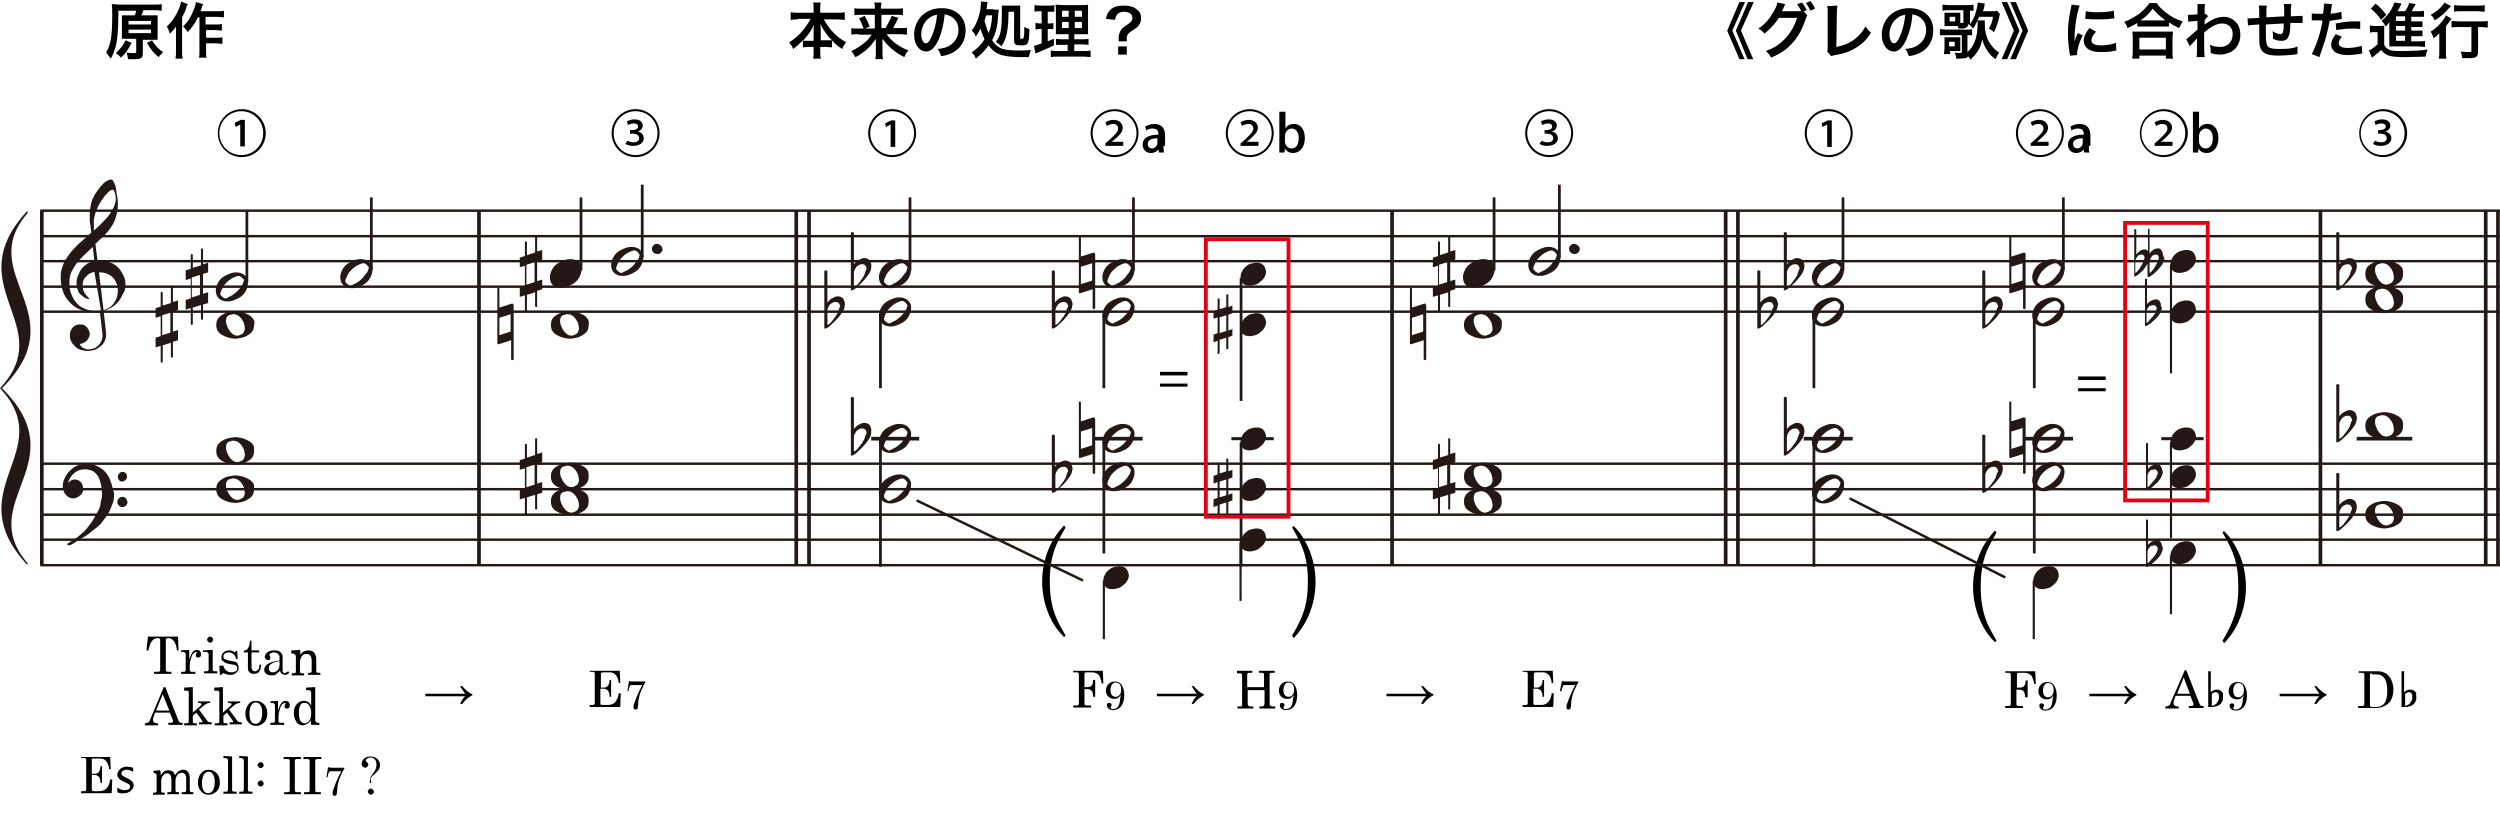 <?xml version="1.0" encoding="utf-8"?>
<!-- Generator: Adobe Illustrator 27.4.1, SVG Export Plug-In . SVG Version: 6.00 Build 0)  -->
<svg version="1.1" xmlns="http://www.w3.org/2000/svg" xmlns:xlink="http://www.w3.org/1999/xlink" x="0px" y="0px"
	 viewBox="0 0 490.1 164.5" style="enable-background:new 0 0 490.1 164.5;" xml:space="preserve">
<style type="text/css">
	.st0{fill:none;stroke:#231815;stroke-width:0.72;stroke-miterlimit:10;}
	.st1{fill:#231815;}
	.st2{fill:none;stroke:#231815;stroke-width:0.48;stroke-miterlimit:10;}
	.st3{fill-rule:evenodd;clip-rule:evenodd;fill:#231815;}
	.st4{fill:none;stroke:#231815;stroke-width:0.54;stroke-miterlimit:10;}
	.st5{fill:none;stroke:#231815;stroke-width:0.42;stroke-miterlimit:10;}
	.st6{fill:none;stroke:#231815;stroke-width:0.6;stroke-miterlimit:10;}
	.st7{fill:none;stroke:#E60012;stroke-width:0.75;stroke-miterlimit:10;}
	.st8{fill:none;stroke:#231815;stroke-width:0.5;stroke-miterlimit:10;}
</style>
<g id="レイヤー_1">
	<line class="st0" x1="8.2" y1="41.3" x2="8.2" y2="110.8"/>
	<path class="st1" d="M24.6,55.8c0-0.6-0.1-1.3-0.4-1.8c-0.3-0.6-0.6-1.1-1-1.5c-0.4-0.4-0.9-0.8-1.5-1S20.5,51,19.9,51
		c-0.1,0-0.2,0-0.4,0c-0.1,0-0.3,0-0.4,0l-0.4-3.2c0.6-0.6,1.2-1.1,1.7-1.6c0.5-0.5,1-1.1,1.4-1.7c0.4-0.6,0.7-1.2,0.9-1.9
		c0.2-0.7,0.4-1.5,0.4-2.4v-0.2c0-0.5,0-0.9-0.1-1.4c-0.1-0.5-0.2-0.9-0.2-1.3c0-0.1-0.1-0.3-0.1-0.5s-0.1-0.4-0.2-0.7
		c-0.1-0.2-0.2-0.4-0.3-0.6c-0.1-0.2-0.2-0.3-0.4-0.3c-0.4,0-0.7,0.2-1.1,0.4c-0.4,0.3-0.7,0.6-1,1c-0.3,0.4-0.6,0.8-0.9,1.2
		c-0.3,0.4-0.4,0.8-0.6,1.1c-0.3,0.6-0.4,1.3-0.5,1.8c-0.1,0.6-0.1,1.1-0.1,1.7v0.2c0,0.1,0,0.3,0,0.6c0,0.2,0,0.5,0.1,0.8
		c0,0.3,0.1,0.5,0.1,0.8c0,0.3,0.1,0.5,0.1,0.8c-0.9,0.8-1.8,1.6-2.8,2.5c-0.9,0.9-1.7,1.9-2.3,2.9c-0.3,0.5-0.5,1.1-0.7,1.7
		c-0.2,0.6-0.2,1.2-0.2,1.8c0,1,0.2,2,0.5,2.8c0.3,0.8,0.8,1.5,1.4,2.1c0.6,0.6,1.3,1.1,2.2,1.4c0.8,0.3,1.8,0.5,2.8,0.5h0.2
		c0.1,0,0.2,0,0.3,0c0.1,0,0.2,0,0.3,0l0.5,4.4c0,0.4-0.1,0.8-0.2,1.1c-0.2,0.4-0.4,0.7-0.6,0.9c-0.3,0.3-0.6,0.5-0.9,0.6
		c-0.3,0.1-0.8,0.2-1.2,0.2c-0.1,0-0.2,0-0.4-0.1s-0.4-0.1-0.5-0.2c-0.2-0.1-0.3-0.2-0.4-0.3c-0.1-0.1-0.2-0.2-0.2-0.4
		c0,0,0-0.1,0-0.1c0.3,0,0.5-0.1,0.7-0.2c0.2-0.1,0.4-0.2,0.6-0.4c0.2-0.2,0.3-0.4,0.4-0.6c0.1-0.2,0.2-0.5,0.2-0.7
		c0-0.3-0.1-0.5-0.2-0.8c-0.1-0.2-0.3-0.4-0.4-0.6c-0.2-0.2-0.4-0.3-0.6-0.4c-0.2-0.1-0.5-0.1-0.8-0.1c-0.3,0-0.6,0.1-0.8,0.2
		c-0.2,0.1-0.5,0.3-0.6,0.5c-0.2,0.2-0.3,0.4-0.4,0.7c-0.1,0.3-0.1,0.5-0.1,0.8c0,0.4,0.1,0.9,0.3,1.2c0.2,0.4,0.5,0.7,0.8,1
		c0.3,0.3,0.7,0.5,1.1,0.6c0.4,0.1,0.8,0.2,1.2,0.2c0.5,0,1-0.1,1.4-0.2s0.8-0.4,1.2-0.7c0.4-0.3,0.6-0.6,0.8-1
		c0.2-0.4,0.3-0.8,0.3-1.3c0-0.1,0-0.1,0-0.1c0,0,0-0.1,0-0.2l-0.5-4.4c0.6-0.1,1.2-0.4,1.7-0.7c0.5-0.3,1-0.8,1.3-1.2
		c0.4-0.5,0.6-1,0.9-1.6C24.5,57.1,24.6,56.4,24.6,55.8L24.6,55.8L24.6,55.8z M22.2,40.8c-0.3,0.5-0.6,1.1-1,1.6
		c-0.4,0.5-0.9,1-1.4,1.5c-0.5,0.5-0.9,0.9-1.4,1.3c0-0.1,0-0.2,0-0.4c0-0.1,0-0.3,0-0.4c0-0.1,0-0.2,0-0.3v-0.4c0-0.2,0-0.4,0-0.6
		c0-0.2,0-0.3,0.1-0.5c0-0.2,0.1-0.3,0.1-0.5c0.1-0.2,0.1-0.4,0.2-0.6c0.1-0.3,0.3-0.7,0.5-1.2c0.3-0.5,0.5-0.9,0.9-1.4
		c0.3-0.5,0.7-0.9,1-1.2c0.3-0.3,0.6-0.5,0.9-0.5c0.1,0,0.2,0.1,0.3,0.3c0.1,0.2,0.1,0.4,0.2,0.6c0,0.2,0.1,0.4,0.1,0.7
		c0,0.2,0,0.4,0,0.4C22.6,39.8,22.5,40.3,22.2,40.8L22.2,40.8z M22.4,59.3c-0.4,0.7-1.1,1.2-2.1,1.5l-0.9-7.4l0.3,0
		c0.5,0,0.9,0.1,1.4,0.3c0.4,0.2,0.8,0.4,1.1,0.8c0.3,0.3,0.5,0.7,0.7,1.2c0.2,0.4,0.2,0.9,0.2,1.4C23.1,57.8,22.9,58.6,22.4,59.3
		L22.4,59.3z M19.8,60.9c-0.3,0-0.5,0.1-0.8,0.1c-0.8,0-1.5-0.1-2.2-0.4c-0.7-0.3-1.3-0.6-1.7-1.1c-0.5-0.5-0.8-1.1-1.1-1.8
		c-0.3-0.7-0.4-1.4-0.4-2.3c0-0.7,0.1-1.4,0.4-2.1c0.3-0.6,0.7-1.2,1.1-1.8c0.5-0.6,1-1.1,1.5-1.6s1.1-1,1.6-1.5l0.3,2.8
		c-0.5,0.1-0.9,0.2-1.4,0.5c-0.4,0.3-0.8,0.6-1.1,1c-0.3,0.4-0.5,0.8-0.7,1.3c-0.2,0.5-0.3,1-0.3,1.4c0,0.3,0,0.7,0.1,1
		c0.1,0.3,0.2,0.7,0.4,1c0.1,0.1,0.2,0.3,0.4,0.4c0.2,0.2,0.3,0.3,0.5,0.4c0.2,0.1,0.3,0.3,0.5,0.3c0.2,0.1,0.3,0.1,0.4,0.1h0.1
		c0.1,0,0.1,0,0.1-0.1v0c0,0,0-0.1-0.1-0.1c-0.4-0.4-0.7-0.7-0.9-1.1c-0.2-0.4-0.3-0.8-0.3-1.4c0-0.7,0.2-1.3,0.7-1.7
		c0.4-0.5,1-0.8,1.6-0.9L19.8,60.9L19.8,60.9z"/>
	<path class="st1" d="M24.7,92.8c-0.2-0.2-0.4-0.3-0.7-0.3c-0.2,0-0.5,0.1-0.6,0.3c-0.2,0.2-0.3,0.4-0.3,0.6c0,0.3,0.1,0.5,0.2,0.7
		c0.2,0.2,0.4,0.3,0.6,0.3c0.3,0,0.5-0.1,0.7-0.3c0.2-0.2,0.3-0.4,0.3-0.7C24.9,93.2,24.8,93,24.7,92.8L24.7,92.8z M24.7,97.7
		c-0.2-0.2-0.4-0.3-0.7-0.3c-0.3,0-0.5,0.1-0.7,0.3c-0.2,0.2-0.3,0.4-0.3,0.7c0,0.3,0.1,0.5,0.3,0.7c0.2,0.2,0.4,0.3,0.7,0.3
		c0.3,0,0.5-0.1,0.7-0.3c0.2-0.2,0.3-0.4,0.3-0.7C24.9,98.1,24.8,97.9,24.7,97.7L24.7,97.7z M21.7,94.4c-0.2-0.7-0.6-1.3-1-1.8
		c-0.4-0.5-1-0.9-1.6-1.2c-0.6-0.3-1.4-0.5-2.1-0.5c-0.6,0-1.2,0.1-1.7,0.3c-0.6,0.2-1.1,0.6-1.5,1c-0.5,0.4-0.8,0.9-1.1,1.5
		c-0.3,0.6-0.4,1.1-0.4,1.8c0,0.3,0.1,0.5,0.2,0.8c0.1,0.3,0.2,0.5,0.4,0.7c0.2,0.2,0.4,0.4,0.6,0.5c0.2,0.1,0.5,0.2,0.7,0.2
		c0.2,0,0.5,0,0.7-0.1c0.2-0.1,0.5-0.2,0.7-0.4c0.2-0.2,0.4-0.3,0.5-0.5c0.1-0.2,0.2-0.4,0.2-0.7c0-0.6-0.1-1.1-0.4-1.4
		c-0.3-0.4-0.7-0.6-1.3-0.6c-0.3,0-0.5,0.1-0.7,0.2c-0.2,0.1-0.4,0.3-0.6,0.5c0.3-0.9,0.7-1.5,1.3-2c0.6-0.5,1.3-0.7,2.1-0.7
		c0.6,0,1.2,0.2,1.6,0.4c0.4,0.3,0.7,0.6,1,1.1c0.2,0.5,0.4,1,0.5,1.5c0.1,0.6,0.2,1.1,0.2,1.7c0,0.4,0,0.8-0.1,1.1
		c-0.1,0.4-0.2,0.7-0.2,1.1c-0.1,0.5-0.3,1-0.6,1.5c-0.3,0.5-0.6,1.1-0.9,1.6c-0.3,0.5-0.7,1-1.1,1.5c-0.4,0.5-0.8,0.9-1.2,1.2
		c-0.4,0.4-0.8,0.7-1.3,1c-0.5,0.3-0.9,0.6-1.4,0.9c0,0,0,0.1,0,0.1c0,0,0,0,0,0.1c0.1,0.1,0.2,0.1,0.2,0.1c0.1,0,0.1,0,0.2,0
		c0.1,0,0.3-0.1,0.5-0.2c0.2-0.1,0.5-0.3,0.8-0.5c0.3-0.2,0.6-0.4,1-0.6c0.3-0.2,0.7-0.4,1-0.6c0.3-0.2,0.6-0.4,0.8-0.6
		c0.2-0.2,0.4-0.3,0.5-0.4c0.3-0.2,0.6-0.5,0.9-0.7c0.3-0.3,0.6-0.5,0.8-0.8c0.3-0.4,0.6-0.8,0.9-1.2c0.3-0.4,0.6-0.9,0.8-1.4
		c0.2-0.5,0.4-1,0.6-1.5c0.1-0.5,0.2-1.1,0.2-1.6C22.1,95.9,22,95.1,21.7,94.4L21.7,94.4z"/>
	<path class="st0" d="M93.9,41.3v69.5 M156.1,41.3v69.5 M158.6,41.3v69.5 M272.9,41.3v69.5 M338.3,41.3v69.5 M340.7,41.3v69.5
		 M454.9,41.3v69.5 M489.7,41.3v69.5 M487.3,41.3v69.5"/>
	<path class="st2" d="M7.9,41.3h482.2 M7.9,46.3h482.2 M7.9,51.2h482.2 M7.9,56.2h482.2 M7.9,61.1h482.2 M7.9,90.9h482.2 M7.9,95.9
		h482.2 M7.9,100.9h482.2 M7.9,105.8h482.2 M7.9,110.8h482.2"/>
	<path class="st3" d="M5.4,41.3C-8.5,56.2,11.6,63.7,0,76.1h0.4c14.7-14.7-5.5-22.2,5-34.3"/>
	<path class="st3" d="M5.4,110.8C-8.5,95.9,11.6,88.5,0,76.1h0.4c14.7,14.7-5.5,22.1,5,34.3"/>
	<line class="st4" x1="48.4" y1="55.4" x2="48.4" y2="41.2"/>
	<path class="st1" d="M48,54c-0.4-0.4-1-0.6-1.7-0.6c-0.5,0-0.9,0.1-1.4,0.3c-0.5,0.2-0.9,0.4-1.3,0.7c-0.4,0.3-0.7,0.7-0.9,1.1
		c-0.2,0.4-0.4,0.9-0.4,1.4c0,0.7,0.2,1.2,0.6,1.6c0.4,0.4,1,0.6,1.7,0.6c0.5,0,0.9-0.1,1.4-0.3c0.5-0.2,0.9-0.4,1.3-0.7
		c0.4-0.3,0.7-0.7,0.9-1.1c0.2-0.4,0.4-0.9,0.4-1.4C48.6,54.9,48.4,54.3,48,54L48,54z M47.8,55c-0.1,0.4-0.2,0.8-0.5,1.1
		c-0.2,0.4-0.5,0.7-0.8,1c-0.3,0.3-0.7,0.6-1,0.8c-0.4,0.2-0.8,0.4-1.2,0.6h-0.1c-0.1,0-0.2,0-0.3-0.1c-0.1-0.1-0.2-0.1-0.3-0.2
		c-0.1-0.1-0.2-0.2-0.3-0.3c-0.1-0.1-0.1-0.2-0.1-0.3v-0.1c0.1-0.4,0.3-0.8,0.5-1.2c0.2-0.4,0.5-0.7,0.8-1c0.3-0.3,0.7-0.6,1.1-0.8
		c0.4-0.2,0.8-0.4,1.2-0.4h0c0.1,0,0.2,0,0.3,0.1c0.1,0.1,0.2,0.1,0.3,0.2c0.1,0.1,0.2,0.2,0.2,0.3C47.8,54.7,47.9,54.8,47.8,55
		L47.8,55L47.8,55z"/>
	<path class="st1" d="M40.8,57.3l-1,0.3v-3.9l1-0.3v-1.9l-1,0.3v-2.9c0-0.1-0.1-0.2-0.2-0.2c-0.1,0-0.2,0.1-0.2,0.2V52l-1.6,0.5V50
		c0-0.1-0.1-0.2-0.2-0.2c-0.1,0-0.2,0.1-0.2,0.2v2.7l-1,0.3v1.9l1-0.3v3.9l-1,0.3v1.9l1-0.3v3.1c0,0.1,0.1,0.2,0.2,0.2
		c0.1,0,0.2-0.1,0.2-0.2v-3.2l1.6-0.5v2.7c0,0.1,0.1,0.2,0.2,0.2c0.2,0,0.2-0.1,0.2-0.2v-2.8l1-0.3V57.3L40.8,57.3z M37.6,58.3v-3.9
		l1.6-0.5v3.9L37.6,58.3L37.6,58.3z"/>
	<line class="st4" x1="72.8" y1="53" x2="72.8" y2="38.7"/>
	<path class="st1" d="M72.4,51.4c-0.4-0.4-1-0.6-1.7-0.6c-0.5,0-0.9,0.1-1.4,0.3c-0.5,0.2-0.9,0.4-1.3,0.7c-0.4,0.3-0.7,0.7-0.9,1.1
		c-0.2,0.4-0.4,0.9-0.4,1.4c0,0.7,0.2,1.2,0.6,1.6c0.4,0.4,1,0.6,1.7,0.6c0.5,0,0.9-0.1,1.4-0.3c0.5-0.2,0.9-0.4,1.3-0.7
		c0.4-0.3,0.7-0.7,0.9-1.1c0.2-0.4,0.4-0.9,0.4-1.4C73.1,52.3,72.8,51.8,72.4,51.4L72.4,51.4z M72.3,52.5c-0.1,0.4-0.2,0.8-0.5,1.1
		s-0.5,0.7-0.8,1c-0.3,0.3-0.7,0.6-1,0.8c-0.4,0.2-0.8,0.4-1.2,0.6h-0.1c-0.1,0-0.2,0-0.3-0.1c-0.1-0.1-0.2-0.1-0.3-0.2
		c-0.1-0.1-0.2-0.2-0.3-0.3c-0.1-0.1-0.1-0.2-0.1-0.3V55c0.1-0.4,0.3-0.8,0.5-1.2c0.2-0.4,0.5-0.7,0.8-1c0.3-0.3,0.7-0.6,1.1-0.8
		c0.4-0.2,0.8-0.4,1.2-0.4h0c0.1,0,0.2,0,0.3,0.1c0.1,0.1,0.2,0.1,0.3,0.2c0.1,0.1,0.2,0.2,0.2,0.3C72.2,52.2,72.3,52.3,72.3,52.5
		L72.3,52.5L72.3,52.5z"/>
	<path class="st1" d="M49.6,62.5c-0.2-0.3-0.5-0.6-0.9-0.8c-0.4-0.2-0.8-0.4-1.2-0.5C47.1,61,46.6,61,46.2,61
		c-0.5,0-0.9,0.1-1.4,0.2c-0.5,0.1-0.9,0.3-1.2,0.5c-0.4,0.2-0.7,0.5-0.9,0.8c-0.2,0.3-0.3,0.7-0.3,1.2c0,0.5,0.1,0.9,0.3,1.2
		c0.2,0.3,0.5,0.6,0.9,0.8c0.4,0.2,0.8,0.4,1.2,0.5c0.4,0.1,0.9,0.2,1.3,0.2s0.9-0.1,1.3-0.2c0.5-0.1,0.9-0.3,1.2-0.5
		c0.4-0.2,0.7-0.5,0.9-0.8c0.2-0.3,0.3-0.7,0.3-1.2C50,63.2,49.9,62.8,49.6,62.5L49.6,62.5z M48,64.4c0,0.3-0.1,0.5-0.2,0.7
		c-0.1,0.2-0.3,0.4-0.6,0.5c-0.2,0.1-0.4,0.2-0.7,0.2c-0.4,0-0.8-0.2-1.1-0.5c-0.3-0.3-0.6-0.7-0.8-1.2c-0.2-0.4-0.3-0.8-0.3-1.2
		c0-0.7,0.3-1.1,0.9-1.2c0.1,0,0.2,0,0.3-0.1c0.1,0,0.2,0,0.3,0c0.8,0,1.5,0.6,2,1.7C47.9,63.7,48,64.1,48,64.4L48,64.4L48,64.4z"/>
	<path class="st1" d="M34.9,64.7l-1,0.3v-3.9l1-0.3v-1.9l-1,0.3v-2.9c0-0.1-0.1-0.2-0.2-0.2c-0.1,0-0.2,0.1-0.2,0.2v3.1l-1.6,0.5
		v-2.5c0-0.1-0.1-0.2-0.2-0.2c-0.1,0-0.2,0.1-0.2,0.2v2.7l-1,0.3v1.9l1-0.3v3.9l-1,0.3v1.9l1-0.3v3.1c0,0.1,0.1,0.2,0.2,0.2
		c0.1,0,0.2-0.1,0.2-0.2v-3.2l1.6-0.5v2.7c0,0.1,0.1,0.2,0.2,0.2c0.2,0,0.2-0.1,0.2-0.2V67l1-0.3V64.7L34.9,64.7z M31.8,65.7v-3.9
		l1.6-0.5v3.9L31.8,65.7L31.8,65.7z"/>
	<path class="st1" d="M49.6,87.2c-0.2-0.3-0.5-0.6-0.9-0.8c-0.4-0.2-0.8-0.4-1.2-0.5c-0.5-0.1-0.9-0.2-1.3-0.2
		c-0.5,0-0.9,0.1-1.4,0.2c-0.5,0.1-0.9,0.3-1.2,0.5c-0.4,0.2-0.7,0.5-0.9,0.8c-0.2,0.3-0.3,0.7-0.3,1.2s0.1,0.9,0.3,1.2
		c0.2,0.3,0.5,0.6,0.9,0.8c0.4,0.2,0.8,0.4,1.2,0.5c0.4,0.1,0.9,0.2,1.3,0.2s0.9-0.1,1.3-0.2c0.5-0.1,0.9-0.3,1.2-0.5
		c0.4-0.2,0.7-0.5,0.9-0.8c0.2-0.3,0.3-0.7,0.3-1.2S49.9,87.6,49.6,87.2L49.6,87.2z M48,89.2c0,0.3-0.1,0.5-0.2,0.7
		c-0.1,0.2-0.3,0.4-0.6,0.5c-0.2,0.1-0.4,0.2-0.7,0.2c-0.4,0-0.8-0.2-1.1-0.5c-0.3-0.3-0.6-0.7-0.8-1.2c-0.2-0.4-0.3-0.8-0.3-1.2
		c0-0.7,0.3-1.1,0.9-1.2c0.1,0,0.2,0,0.3-0.1c0.1,0,0.2,0,0.3,0c0.8,0,1.5,0.6,2,1.7C47.9,88.5,48,88.8,48,89.2L48,89.2L48,89.2z"/>
	<path class="st1" d="M49.6,94.7c-0.2-0.3-0.5-0.6-0.9-0.8c-0.4-0.2-0.8-0.4-1.2-0.5c-0.5-0.1-0.9-0.2-1.3-0.2
		c-0.5,0-0.9,0.1-1.4,0.2c-0.5,0.1-0.9,0.3-1.2,0.5c-0.4,0.2-0.7,0.5-0.9,0.8c-0.2,0.3-0.3,0.7-0.3,1.2s0.1,0.9,0.3,1.2
		c0.2,0.3,0.5,0.6,0.9,0.8c0.4,0.2,0.8,0.4,1.2,0.5c0.4,0.1,0.9,0.2,1.3,0.2s0.9-0.1,1.3-0.2c0.5-0.1,0.9-0.3,1.2-0.5
		c0.4-0.2,0.7-0.5,0.9-0.8c0.2-0.3,0.3-0.7,0.3-1.2S49.9,95,49.6,94.7L49.6,94.7z M48,96.6c0,0.3-0.1,0.5-0.2,0.7
		c-0.1,0.2-0.3,0.4-0.6,0.5c-0.2,0.1-0.4,0.2-0.7,0.2c-0.4,0-0.8-0.2-1.1-0.5c-0.3-0.3-0.6-0.7-0.8-1.2c-0.2-0.4-0.3-0.8-0.3-1.2
		c0-0.7,0.3-1.1,0.9-1.2c0.1,0,0.2,0,0.3-0.1c0.1,0,0.2,0,0.3,0c0.8,0,1.5,0.6,2,1.7C47.9,95.9,48,96.3,48,96.6L48,96.6L48,96.6z"/>
	<line class="st4" x1="113.9" y1="53" x2="113.9" y2="38.7"/>
	<path class="st1" d="M113.5,51.4c-0.4-0.4-1-0.6-1.7-0.6c-0.5,0-0.9,0.1-1.4,0.3c-0.5,0.2-0.9,0.4-1.3,0.7
		c-0.4,0.3-0.7,0.7-0.9,1.1c-0.2,0.4-0.4,0.9-0.4,1.4c0,0.7,0.2,1.3,0.6,1.6c0.4,0.4,1,0.5,1.6,0.5c0.5,0,0.9-0.1,1.4-0.3
		c0.5-0.2,0.9-0.4,1.3-0.7c0.4-0.3,0.7-0.7,0.9-1.1c0.2-0.4,0.4-0.9,0.4-1.4C114.2,52.3,113.9,51.8,113.5,51.4L113.5,51.4z"/>
	<path class="st1" d="M106.3,54.8l-1,0.3v-3.9l1-0.3V49l-1,0.3v-2.9c0-0.1-0.1-0.2-0.2-0.2c-0.1,0-0.2,0.1-0.2,0.2v3.1l-1.6,0.5
		v-2.5c0-0.1-0.1-0.2-0.2-0.2c-0.1,0-0.2,0.1-0.2,0.2v2.7l-1,0.3v1.9l1-0.3v3.9l-1,0.3v1.9l1-0.3v3.1c0,0.1,0.1,0.2,0.2,0.2
		c0.1,0,0.2-0.1,0.2-0.2v-3.2l1.6-0.5v2.7c0,0.1,0.1,0.2,0.2,0.2c0.2,0,0.2-0.1,0.2-0.2V57l1-0.3V54.8L106.3,54.8z M103.2,55.8v-3.9
		l1.6-0.5v3.9L103.2,55.8L103.2,55.8z"/>
	<path class="st1" d="M129.5,48.1c-0.2-0.2-0.5-0.3-0.7-0.3c-0.3,0-0.5,0.1-0.7,0.3c-0.2,0.2-0.3,0.4-0.3,0.7c0,0.3,0.1,0.5,0.3,0.7
		c0.2,0.2,0.5,0.3,0.8,0.3c0.3,0,0.5-0.1,0.7-0.3c0.2-0.2,0.3-0.4,0.3-0.7C129.8,48.5,129.7,48.3,129.5,48.1L129.5,48.1z"/>
	<line class="st4" x1="125.9" y1="50.5" x2="125.9" y2="36.2"/>
	<path class="st1" d="M125.5,49c-0.4-0.4-1-0.6-1.7-0.6c-0.5,0-0.9,0.1-1.4,0.3c-0.5,0.2-0.9,0.4-1.3,0.7c-0.4,0.3-0.7,0.7-0.9,1.1
		c-0.2,0.4-0.4,0.9-0.4,1.4c0,0.7,0.2,1.2,0.6,1.6c0.4,0.4,1,0.6,1.7,0.6c0.5,0,0.9-0.1,1.4-0.3c0.5-0.2,0.9-0.4,1.3-0.7
		c0.4-0.3,0.7-0.7,0.9-1.1c0.2-0.4,0.4-0.9,0.4-1.4C126.2,49.9,125.9,49.4,125.5,49L125.5,49z M125.4,50c-0.1,0.4-0.2,0.8-0.5,1.1
		s-0.5,0.7-0.8,1c-0.3,0.3-0.7,0.6-1,0.8c-0.4,0.2-0.8,0.4-1.2,0.6h-0.1c-0.1,0-0.2,0-0.3-0.1c-0.1-0.1-0.2-0.1-0.3-0.2
		c-0.1-0.1-0.2-0.2-0.3-0.3c-0.1-0.1-0.1-0.2-0.1-0.3v-0.1c0.1-0.4,0.3-0.8,0.5-1.2c0.2-0.4,0.5-0.7,0.8-1c0.3-0.3,0.7-0.6,1.1-0.8
		c0.4-0.2,0.8-0.4,1.2-0.4h0c0.1,0,0.2,0,0.3,0.1c0.1,0.1,0.2,0.1,0.3,0.2c0.1,0.1,0.2,0.2,0.2,0.3C125.3,49.8,125.4,49.9,125.4,50
		L125.4,50L125.4,50z"/>
	<path class="st1" d="M115.2,62.5c-0.2-0.3-0.5-0.6-0.9-0.8c-0.4-0.2-0.8-0.4-1.2-0.5c-0.5-0.1-0.9-0.2-1.3-0.2
		c-0.5,0-0.9,0.1-1.4,0.2c-0.5,0.1-0.9,0.3-1.2,0.5c-0.4,0.2-0.7,0.5-0.9,0.8c-0.2,0.3-0.3,0.7-0.3,1.2c0,0.5,0.1,0.9,0.3,1.2
		c0.2,0.3,0.5,0.6,0.9,0.8c0.4,0.2,0.8,0.4,1.2,0.5c0.4,0.1,0.9,0.2,1.3,0.2s0.9-0.1,1.3-0.2c0.5-0.1,0.9-0.3,1.2-0.5
		c0.4-0.2,0.7-0.5,0.9-0.8c0.2-0.3,0.3-0.7,0.3-1.2C115.5,63.2,115.4,62.8,115.2,62.5L115.2,62.5z M113.5,64.4
		c0,0.3-0.1,0.5-0.2,0.7c-0.1,0.2-0.3,0.4-0.6,0.5c-0.2,0.1-0.4,0.2-0.7,0.2c-0.4,0-0.8-0.2-1.1-0.5c-0.3-0.3-0.6-0.7-0.8-1.2
		c-0.2-0.4-0.3-0.8-0.3-1.2c0-0.7,0.3-1.1,0.9-1.2c0.1,0,0.2,0,0.3-0.1c0.1,0,0.2,0,0.3,0c0.8,0,1.5,0.6,2,1.7
		C113.4,63.7,113.5,64.1,113.5,64.4L113.5,64.4L113.5,64.4z"/>
	<path class="st1" d="M100.6,59.7c0-0.1-0.1-0.2-0.2-0.2l-2.5,0.8v-3.7c0-0.1-0.1-0.2-0.2-0.2s-0.2,0.1-0.2,0.2v10.7
		c0,0.1,0.1,0.2,0.2,0.2l2.5-0.8v3.7c0,0.1,0.1,0.2,0.3,0.2c0.1,0,0.2-0.1,0.2-0.2V59.7L100.6,59.7z M97.9,65.7v-3.4l2.2-0.7V65
		L97.9,65.7L97.9,65.7z"/>
	<path class="st1" d="M115.2,92.2c-0.2-0.3-0.5-0.6-0.9-0.8c-0.4-0.2-0.8-0.4-1.2-0.5c-0.5-0.1-0.9-0.2-1.3-0.2
		c-0.5,0-0.9,0.1-1.4,0.2c-0.5,0.1-0.9,0.3-1.2,0.5c-0.4,0.2-0.7,0.5-0.9,0.8c-0.2,0.3-0.3,0.7-0.3,1.2s0.1,0.9,0.3,1.2
		c0.2,0.3,0.5,0.6,0.9,0.8c0.4,0.2,0.8,0.4,1.2,0.5c0.4,0.1,0.9,0.2,1.3,0.2s0.9-0.1,1.3-0.2c0.5-0.1,0.9-0.3,1.2-0.5
		c0.4-0.2,0.7-0.5,0.9-0.8c0.2-0.3,0.3-0.7,0.3-1.2S115.4,92.5,115.2,92.2L115.2,92.2z M113.5,94.1c0,0.3-0.1,0.5-0.2,0.7
		c-0.1,0.2-0.3,0.4-0.6,0.5c-0.2,0.1-0.4,0.2-0.7,0.2c-0.4,0-0.8-0.2-1.1-0.5c-0.3-0.3-0.6-0.7-0.8-1.2c-0.2-0.4-0.3-0.8-0.3-1.2
		c0-0.7,0.3-1.1,0.9-1.2c0.1,0,0.2,0,0.3-0.1c0.1,0,0.2,0,0.3,0c0.8,0,1.5,0.6,2,1.7C113.4,93.5,113.5,93.8,113.5,94.1L113.5,94.1
		L113.5,94.1z"/>
	<path class="st1" d="M115.2,97.1c-0.2-0.3-0.5-0.6-0.9-0.8c-0.4-0.2-0.8-0.4-1.2-0.5c-0.5-0.1-0.9-0.2-1.3-0.2
		c-0.5,0-0.9,0.1-1.4,0.2c-0.5,0.1-0.9,0.3-1.2,0.5c-0.4,0.2-0.7,0.5-0.9,0.8c-0.2,0.3-0.3,0.7-0.3,1.2s0.1,0.9,0.3,1.2
		c0.2,0.3,0.5,0.6,0.9,0.8c0.4,0.2,0.8,0.4,1.2,0.5c0.4,0.1,0.9,0.2,1.3,0.2s0.9-0.1,1.3-0.2c0.5-0.1,0.9-0.3,1.2-0.5
		c0.4-0.2,0.7-0.5,0.9-0.8c0.2-0.3,0.3-0.7,0.3-1.2S115.4,97.5,115.2,97.1L115.2,97.1z M113.5,99.1c0,0.3-0.1,0.5-0.2,0.7
		c-0.1,0.2-0.3,0.4-0.6,0.5c-0.2,0.1-0.4,0.2-0.7,0.2c-0.4,0-0.8-0.2-1.1-0.5c-0.3-0.3-0.6-0.7-0.8-1.2c-0.2-0.4-0.3-0.8-0.3-1.2
		c0-0.7,0.3-1.1,0.9-1.2c0.1,0,0.2,0,0.3-0.1c0.1,0,0.2,0,0.3,0c0.8,0,1.5,0.6,2,1.7C113.4,98.4,113.5,98.7,113.5,99.1L113.5,99.1
		L113.5,99.1z"/>
	<path class="st1" d="M106.3,94.5l-1,0.3v-3.9l1-0.3v-1.9l-1,0.3v-2.9c0-0.1-0.1-0.2-0.2-0.2c-0.1,0-0.2,0.1-0.2,0.2v3.1l-1.6,0.5
		v-2.5c0-0.1-0.1-0.2-0.2-0.2c-0.1,0-0.2,0.1-0.2,0.2v2.7l-1,0.3v1.9l1-0.3v3.9l-1,0.3v1.9l1-0.3v3.1c0,0.1,0.1,0.2,0.2,0.2
		c0.1,0,0.2-0.1,0.2-0.2v-3.2l1.6-0.5v2.7c0,0.1,0.1,0.2,0.2,0.2c0.2,0,0.2-0.1,0.2-0.2v-2.8l1-0.3V94.5L106.3,94.5z M103.2,95.5
		v-3.9l1.6-0.5V95L103.2,95.5L103.2,95.5z"/>
	<line class="st4" x1="178.4" y1="53" x2="178.4" y2="38.7"/>
	<path class="st1" d="M178,51.4c-0.4-0.4-1-0.6-1.7-0.6c-0.5,0-0.9,0.1-1.4,0.3c-0.5,0.2-0.9,0.4-1.3,0.7c-0.4,0.3-0.7,0.7-0.9,1.1
		c-0.2,0.4-0.4,0.9-0.4,1.4c0,0.7,0.2,1.2,0.6,1.6c0.4,0.4,1,0.6,1.7,0.6c0.5,0,0.9-0.1,1.4-0.3c0.5-0.2,0.9-0.4,1.3-0.7
		c0.4-0.3,0.7-0.7,0.9-1.1c0.2-0.4,0.4-0.9,0.4-1.4C178.7,52.3,178.4,51.8,178,51.4L178,51.4z M177.9,52.5c-0.1,0.4-0.2,0.8-0.5,1.1
		s-0.5,0.7-0.8,1c-0.3,0.3-0.7,0.6-1,0.8c-0.4,0.2-0.8,0.4-1.2,0.6h-0.1c-0.1,0-0.2,0-0.3-0.1c-0.1-0.1-0.2-0.1-0.3-0.2
		c-0.1-0.1-0.2-0.2-0.3-0.3c-0.1-0.1-0.1-0.2-0.1-0.3V55c0.1-0.4,0.3-0.8,0.5-1.2c0.2-0.4,0.5-0.7,0.8-1c0.3-0.3,0.7-0.6,1.1-0.8
		c0.4-0.2,0.8-0.4,1.2-0.4h0c0.1,0,0.2,0,0.3,0.1c0.1,0.1,0.2,0.1,0.3,0.2c0.1,0.1,0.2,0.2,0.2,0.3
		C177.8,52.2,177.9,52.3,177.9,52.5L177.9,52.5L177.9,52.5z"/>
	<path class="st1" d="M170.8,51.8c-0.1-0.2-0.1-0.4-0.2-0.6c-0.1-0.2-0.3-0.3-0.4-0.4c-0.2-0.1-0.4-0.2-0.7-0.2
		c-0.2,0-0.4,0-0.6,0.1c-0.2,0.1-0.4,0.2-0.6,0.3c-0.2,0.1-0.4,0.2-0.5,0.4c-0.2,0.1-0.3,0.3-0.4,0.4v-6.1c0-0.1,0-0.1-0.1-0.1
		c0,0-0.1-0.1-0.2-0.1c-0.2,0-0.3,0.1-0.3,0.2v10.9c0,0.1,0,0.1,0,0.2c0,0.1,0.1,0.1,0.1,0.1c0,0,0.1,0,0.1,0c0,0,0.1,0,0.1,0
		c0.3-0.1,0.7-0.4,1.1-0.8c0.4-0.4,0.8-0.7,1.2-1.2c0.4-0.4,0.7-0.9,1-1.3c0.3-0.5,0.4-0.9,0.4-1.2C170.8,52.3,170.8,52,170.8,51.8
		L170.8,51.8z M169.6,53.4c-0.1,0.2-0.1,0.4-0.2,0.6c-0.1,0.1-0.2,0.3-0.3,0.5c-0.2,0.3-0.4,0.5-0.6,0.8c-0.2,0.3-0.4,0.5-0.6,0.7
		c-0.2,0.2-0.4,0.3-0.5,0.3h0V54c0-0.5,0-0.8,0.1-1c0.1-0.2,0.2-0.4,0.4-0.7c0.2-0.2,0.4-0.3,0.6-0.4c0.2-0.1,0.4-0.1,0.6-0.1
		c0.3,0,0.4,0.1,0.6,0.3c0.1,0.2,0.2,0.4,0.2,0.6C169.7,52.9,169.7,53.2,169.6,53.4L169.6,53.4z"/>
	<line class="st4" x1="222.2" y1="53" x2="222.2" y2="38.7"/>
	<path class="st1" d="M221.8,51.4c-0.4-0.4-1-0.6-1.7-0.6c-0.5,0-0.9,0.1-1.4,0.3c-0.5,0.2-0.9,0.4-1.3,0.7
		c-0.4,0.3-0.7,0.7-0.9,1.1c-0.2,0.4-0.4,0.9-0.4,1.4c0,0.7,0.2,1.2,0.6,1.6c0.4,0.4,1,0.6,1.7,0.6c0.5,0,0.9-0.1,1.4-0.3
		c0.5-0.2,0.9-0.4,1.3-0.7c0.4-0.3,0.7-0.7,0.9-1.1c0.2-0.4,0.4-0.9,0.4-1.4C222.5,52.3,222.2,51.8,221.8,51.4L221.8,51.4z
		 M221.7,52.5c-0.1,0.4-0.2,0.8-0.5,1.1s-0.5,0.7-0.8,1c-0.3,0.3-0.7,0.6-1,0.8c-0.4,0.2-0.8,0.4-1.2,0.6h-0.1c-0.1,0-0.2,0-0.3-0.1
		c-0.1-0.1-0.2-0.1-0.3-0.2c-0.1-0.1-0.2-0.2-0.3-0.3c-0.1-0.1-0.1-0.2-0.1-0.3V55c0.1-0.4,0.3-0.8,0.5-1.2c0.2-0.4,0.5-0.7,0.8-1
		c0.3-0.3,0.7-0.6,1.1-0.8c0.4-0.2,0.8-0.4,1.2-0.4h0c0.1,0,0.2,0,0.3,0.1c0.1,0.1,0.2,0.1,0.3,0.2c0.1,0.1,0.2,0.2,0.2,0.3
		C221.6,52.2,221.7,52.3,221.7,52.5L221.7,52.5L221.7,52.5z"/>
	<path class="st1" d="M214.6,49.7c0-0.1-0.1-0.2-0.2-0.2l-2.5,0.8v-3.7c0-0.1-0.1-0.2-0.2-0.2s-0.2,0.1-0.2,0.2v10.7
		c0,0.1,0.1,0.2,0.2,0.2l2.5-0.8v3.7c0,0.1,0.1,0.2,0.3,0.2c0.1,0,0.2-0.1,0.2-0.2V49.7L214.6,49.7z M211.9,55.7v-3.4l2.2-0.7V55
		L211.9,55.7L211.9,55.7z"/>
	<line class="st4" x1="172.6" y1="61.9" x2="172.6" y2="76.1"/>
	<path class="st1" d="M178,58.9c-0.4-0.4-1-0.6-1.7-0.6c-0.5,0-0.9,0.1-1.4,0.3c-0.5,0.2-0.9,0.4-1.3,0.7c-0.4,0.3-0.7,0.7-0.9,1.1
		c-0.2,0.4-0.4,0.9-0.4,1.4c0,0.7,0.2,1.2,0.6,1.6c0.4,0.4,1,0.6,1.7,0.6c0.5,0,0.9-0.1,1.4-0.3c0.5-0.2,0.9-0.4,1.3-0.7
		c0.4-0.3,0.7-0.7,0.9-1.1c0.2-0.4,0.4-0.9,0.4-1.4C178.7,59.8,178.4,59.3,178,58.9L178,58.9z M177.9,59.9c-0.1,0.4-0.2,0.8-0.5,1.1
		c-0.2,0.4-0.5,0.7-0.8,1c-0.3,0.3-0.7,0.6-1,0.8c-0.4,0.2-0.8,0.4-1.2,0.6h-0.1c-0.1,0-0.2,0-0.3-0.1c-0.1-0.1-0.2-0.1-0.3-0.2
		c-0.1-0.1-0.2-0.2-0.3-0.3c-0.1-0.1-0.1-0.2-0.1-0.3v-0.1c0.1-0.4,0.3-0.8,0.5-1.2c0.2-0.4,0.5-0.7,0.8-1c0.3-0.3,0.7-0.6,1.1-0.8
		c0.4-0.2,0.8-0.4,1.2-0.4h0c0.1,0,0.2,0,0.3,0.1c0.1,0.1,0.2,0.1,0.3,0.2c0.1,0.1,0.2,0.2,0.2,0.3
		C177.8,59.7,177.9,59.8,177.9,59.9L177.9,59.9L177.9,59.9z"/>
	<path class="st1" d="M165.6,59.3c-0.1-0.2-0.1-0.4-0.2-0.6c-0.1-0.2-0.3-0.3-0.4-0.4c-0.2-0.1-0.4-0.2-0.7-0.2
		c-0.2,0-0.4,0-0.6,0.1c-0.2,0.1-0.4,0.2-0.6,0.3c-0.2,0.1-0.4,0.2-0.5,0.4c-0.2,0.1-0.3,0.3-0.4,0.4v-6.1c0-0.1,0-0.1-0.1-0.1
		c0,0-0.1-0.1-0.2-0.1c-0.2,0-0.3,0.1-0.3,0.2v10.9c0,0.1,0,0.1,0,0.2c0,0.1,0.1,0.1,0.1,0.1c0,0,0.1,0,0.1,0c0,0,0.1,0,0.1,0
		c0.3-0.1,0.7-0.4,1.1-0.8c0.4-0.4,0.8-0.7,1.2-1.2c0.4-0.4,0.7-0.9,1-1.3c0.3-0.5,0.4-0.9,0.4-1.2
		C165.7,59.7,165.6,59.5,165.6,59.3L165.6,59.3z M164.4,60.8c-0.1,0.2-0.1,0.4-0.2,0.6c-0.1,0.1-0.2,0.3-0.3,0.5
		c-0.2,0.3-0.4,0.5-0.6,0.8c-0.2,0.3-0.4,0.5-0.6,0.7c-0.2,0.2-0.4,0.3-0.5,0.3h0v-2.3c0-0.5,0-0.8,0.1-1c0.1-0.2,0.2-0.4,0.4-0.7
		c0.2-0.2,0.4-0.3,0.6-0.4c0.2-0.1,0.4-0.1,0.6-0.1c0.3,0,0.4,0.1,0.6,0.3c0.1,0.2,0.2,0.4,0.2,0.6
		C164.5,60.4,164.5,60.6,164.4,60.8L164.4,60.8z"/>
	<line class="st4" x1="216.4" y1="61.9" x2="216.4" y2="76.1"/>
	<path class="st1" d="M221.8,58.9c-0.4-0.4-1-0.6-1.7-0.6c-0.5,0-0.9,0.1-1.4,0.3c-0.5,0.2-0.9,0.4-1.3,0.7
		c-0.4,0.3-0.7,0.7-0.9,1.1c-0.2,0.4-0.4,0.9-0.4,1.4c0,0.7,0.2,1.2,0.6,1.6c0.4,0.4,1,0.6,1.7,0.6c0.5,0,0.9-0.1,1.4-0.3
		c0.5-0.2,0.9-0.4,1.3-0.7c0.4-0.3,0.7-0.7,0.9-1.1c0.2-0.4,0.4-0.9,0.4-1.4C222.5,59.8,222.2,59.3,221.8,58.9L221.8,58.9z
		 M221.7,59.9c-0.1,0.4-0.2,0.8-0.5,1.1c-0.2,0.4-0.5,0.7-0.8,1c-0.3,0.3-0.7,0.6-1,0.8c-0.4,0.2-0.8,0.4-1.2,0.6h-0.1
		c-0.1,0-0.2,0-0.3-0.1c-0.1-0.1-0.2-0.1-0.3-0.2c-0.1-0.1-0.2-0.2-0.3-0.3c-0.1-0.1-0.1-0.2-0.1-0.3v-0.1c0.1-0.4,0.3-0.8,0.5-1.2
		c0.2-0.4,0.5-0.7,0.8-1c0.3-0.3,0.7-0.6,1.1-0.8s0.8-0.4,1.2-0.4h0c0.1,0,0.2,0,0.3,0.1c0.1,0.1,0.2,0.1,0.3,0.2
		c0.1,0.1,0.2,0.2,0.2,0.3C221.6,59.7,221.7,59.8,221.7,59.9L221.7,59.9L221.7,59.9z"/>
	<path class="st1" d="M210.2,59.3c-0.1-0.2-0.1-0.4-0.2-0.6c-0.1-0.2-0.3-0.3-0.4-0.4c-0.2-0.1-0.4-0.2-0.7-0.2
		c-0.2,0-0.4,0-0.6,0.1c-0.2,0.1-0.4,0.2-0.6,0.3c-0.2,0.1-0.4,0.2-0.5,0.4c-0.2,0.1-0.3,0.3-0.4,0.4v-6.1c0-0.1,0-0.1-0.1-0.1
		c0,0-0.1-0.1-0.2-0.1c-0.2,0-0.3,0.1-0.3,0.2v10.9c0,0.1,0,0.1,0,0.2c0,0.1,0.1,0.1,0.1,0.1c0,0,0.1,0,0.1,0c0,0,0.1,0,0.1,0
		c0.3-0.1,0.7-0.4,1.1-0.8c0.4-0.4,0.8-0.7,1.2-1.2c0.4-0.4,0.7-0.9,1-1.3c0.3-0.5,0.4-0.9,0.4-1.2
		C210.3,59.7,210.3,59.5,210.2,59.3L210.2,59.3z M209.1,60.8c-0.1,0.2-0.1,0.4-0.2,0.6c-0.1,0.1-0.2,0.3-0.3,0.5
		c-0.2,0.3-0.4,0.5-0.6,0.8c-0.2,0.3-0.4,0.5-0.6,0.7c-0.2,0.2-0.4,0.3-0.5,0.3h0v-2.3c0-0.5,0-0.8,0.1-1s0.2-0.4,0.4-0.7
		c0.2-0.2,0.4-0.3,0.6-0.4s0.4-0.1,0.6-0.1c0.3,0,0.4,0.1,0.6,0.3c0.1,0.2,0.2,0.4,0.2,0.6C209.2,60.4,209.1,60.6,209.1,60.8
		L209.1,60.8z"/>
	<line class="st4" x1="243.3" y1="54.5" x2="243.3" y2="78.6"/>
	<path class="st1" d="M247.6,51.9c-0.3-0.3-0.8-0.4-1.3-0.4c-0.4,0-0.7,0.1-1.1,0.2c-0.4,0.1-0.7,0.3-1,0.6
		c-0.3,0.2-0.5,0.5-0.7,0.9c-0.2,0.3-0.3,0.7-0.3,1.1c0,0.6,0.2,1,0.5,1.3c0.3,0.3,0.8,0.4,1.3,0.4c0.4,0,0.7-0.1,1.1-0.2
		c0.4-0.1,0.7-0.3,1-0.6c0.3-0.2,0.6-0.5,0.8-0.9c0.2-0.3,0.3-0.7,0.3-1.1C248.1,52.6,247.9,52.2,247.6,51.9L247.6,51.9z"/>
	<path class="st1" d="M247.6,61.8c-0.3-0.3-0.8-0.4-1.3-0.4c-0.4,0-0.7,0.1-1.1,0.2c-0.4,0.1-0.7,0.3-1,0.6
		c-0.3,0.2-0.5,0.5-0.7,0.9c-0.2,0.3-0.3,0.7-0.3,1.1c0,0.6,0.2,1,0.5,1.3c0.3,0.3,0.8,0.4,1.3,0.4c0.4,0,0.7-0.1,1.1-0.2
		c0.4-0.1,0.7-0.3,1-0.6c0.3-0.2,0.6-0.5,0.8-0.9c0.2-0.3,0.3-0.7,0.3-1.1C248.1,62.6,247.9,62.1,247.6,61.8L247.6,61.8z"/>
	<path class="st1" d="M241.6,64.5l-0.8,0.3v-3.1l0.8-0.3v-1.5l-0.8,0.3v-2.4c0-0.1-0.1-0.1-0.2-0.1c-0.1,0-0.2,0-0.2,0.1v2.4
		l-1.3,0.4v-2c0-0.1-0.1-0.1-0.2-0.1c-0.1,0-0.2,0-0.2,0.1v2.1l-0.8,0.3v1.5l0.8-0.3v3.1l-0.8,0.3v1.5l0.8-0.3v2.5
		c0,0.1,0.1,0.1,0.2,0.1c0.1,0,0.1-0.1,0.2-0.2v-2.6l1.3-0.4v2.1c0,0.1,0.1,0.2,0.2,0.2c0.1,0,0.2-0.1,0.2-0.2v-2.2l0.8-0.3V64.5
		L241.6,64.5z M239.1,65.3v-3.1l1.3-0.4v3.1L239.1,65.3L239.1,65.3z"/>
	<line class="st4" x1="172.6" y1="86.7" x2="172.6" y2="111.1"/>
	<line class="st0" x1="170.8" y1="86" x2="180.2" y2="86"/>
	<path class="st1" d="M178,83.7c-0.4-0.4-1-0.6-1.7-0.6c-0.5,0-0.9,0.1-1.4,0.3c-0.5,0.2-0.9,0.4-1.3,0.7c-0.4,0.3-0.7,0.7-0.9,1.1
		c-0.2,0.4-0.4,0.9-0.4,1.4c0,0.7,0.2,1.2,0.6,1.6c0.4,0.4,1,0.6,1.7,0.6c0.5,0,0.9-0.1,1.4-0.3c0.5-0.2,0.9-0.4,1.3-0.7
		c0.4-0.3,0.7-0.7,0.9-1.1c0.2-0.4,0.4-0.9,0.4-1.4C178.7,84.6,178.4,84.1,178,83.7L178,83.7z M177.9,84.8c-0.1,0.4-0.2,0.8-0.5,1.1
		s-0.5,0.7-0.8,1c-0.3,0.3-0.7,0.6-1,0.8c-0.4,0.2-0.8,0.4-1.2,0.6h-0.1c-0.1,0-0.2,0-0.3-0.1c-0.1-0.1-0.2-0.1-0.3-0.2
		c-0.1-0.1-0.2-0.2-0.3-0.3c-0.1-0.1-0.1-0.2-0.1-0.3v-0.1c0.1-0.4,0.3-0.8,0.5-1.2c0.2-0.4,0.5-0.7,0.8-1c0.3-0.3,0.7-0.6,1.1-0.8
		c0.4-0.2,0.8-0.4,1.2-0.4h0c0.1,0,0.2,0,0.3,0.1c0.1,0.1,0.2,0.1,0.3,0.2c0.1,0.1,0.2,0.2,0.2,0.3
		C177.8,84.5,177.9,84.6,177.9,84.8L177.9,84.8L177.9,84.8z"/>
	<path class="st1" d="M178,93.6c-0.4-0.4-1-0.6-1.7-0.6c-0.5,0-0.9,0.1-1.4,0.3c-0.5,0.2-0.9,0.4-1.3,0.7c-0.4,0.3-0.7,0.7-0.9,1.1
		c-0.2,0.4-0.4,0.9-0.4,1.4c0,0.7,0.2,1.2,0.6,1.6c0.4,0.4,1,0.6,1.7,0.6c0.5,0,0.9-0.1,1.4-0.3c0.5-0.2,0.9-0.4,1.3-0.7
		c0.4-0.3,0.7-0.7,0.9-1.1c0.2-0.4,0.4-0.9,0.4-1.4C178.7,94.5,178.4,94,178,93.6L178,93.6z M177.9,94.7c-0.1,0.4-0.2,0.8-0.5,1.1
		c-0.2,0.4-0.5,0.7-0.8,1c-0.3,0.3-0.7,0.6-1,0.8c-0.4,0.2-0.8,0.4-1.2,0.6h-0.1c-0.1,0-0.2,0-0.3-0.1c-0.1-0.1-0.2-0.1-0.3-0.2
		c-0.1-0.1-0.2-0.2-0.3-0.3c-0.1-0.1-0.1-0.2-0.1-0.3v-0.1c0.1-0.4,0.3-0.8,0.5-1.2c0.2-0.4,0.5-0.7,0.8-1c0.3-0.3,0.7-0.6,1.1-0.8
		c0.4-0.2,0.8-0.4,1.2-0.4h0c0.1,0,0.2,0,0.3,0.1c0.1,0.1,0.2,0.1,0.3,0.2c0.1,0.1,0.2,0.2,0.2,0.3
		C177.8,94.4,177.9,94.5,177.9,94.7L177.9,94.7L177.9,94.7z"/>
	<path class="st1" d="M170.8,84.1c-0.1-0.2-0.1-0.4-0.2-0.6c-0.1-0.2-0.3-0.3-0.4-0.4c-0.2-0.1-0.4-0.2-0.7-0.2
		c-0.2,0-0.4,0-0.6,0.1c-0.2,0.1-0.4,0.2-0.6,0.3c-0.2,0.1-0.4,0.2-0.5,0.4c-0.2,0.1-0.3,0.3-0.4,0.4V78c0-0.1,0-0.1-0.1-0.1
		c0,0-0.1-0.1-0.2-0.1c-0.2,0-0.3,0.1-0.3,0.2V89c0,0.1,0,0.1,0,0.2c0,0.1,0.1,0.1,0.1,0.1c0,0,0.1,0,0.1,0c0,0,0.1,0,0.1,0
		c0.3-0.1,0.7-0.4,1.1-0.8c0.4-0.4,0.8-0.7,1.2-1.2c0.4-0.4,0.7-0.9,1-1.3c0.3-0.5,0.4-0.9,0.4-1.2
		C170.8,84.6,170.8,84.3,170.8,84.1L170.8,84.1z M169.6,85.6c-0.1,0.2-0.1,0.4-0.2,0.6c-0.1,0.1-0.2,0.3-0.3,0.5
		c-0.2,0.3-0.4,0.5-0.6,0.8c-0.2,0.3-0.4,0.5-0.6,0.7c-0.2,0.2-0.4,0.3-0.5,0.3h0v-2.3c0-0.5,0-0.8,0.1-1c0.1-0.2,0.2-0.4,0.4-0.7
		c0.2-0.2,0.4-0.3,0.6-0.4c0.2-0.1,0.4-0.1,0.6-0.1c0.3,0,0.4,0.1,0.6,0.3c0.1,0.2,0.2,0.4,0.2,0.6
		C169.7,85.2,169.7,85.4,169.6,85.6L169.6,85.6z"/>
	<line class="st4" x1="216.4" y1="86.7" x2="216.4" y2="108.5"/>
	<line class="st0" x1="214.6" y1="86" x2="224" y2="86"/>
	<path class="st1" d="M221.8,83.7c-0.4-0.4-1-0.6-1.7-0.6c-0.5,0-0.9,0.1-1.4,0.3c-0.5,0.2-0.9,0.4-1.3,0.7
		c-0.4,0.3-0.7,0.7-0.9,1.1c-0.2,0.4-0.4,0.9-0.4,1.4c0,0.7,0.2,1.2,0.6,1.6c0.4,0.4,1,0.6,1.7,0.6c0.5,0,0.9-0.1,1.4-0.3
		c0.5-0.2,0.9-0.4,1.3-0.7c0.4-0.3,0.7-0.7,0.9-1.1c0.2-0.4,0.4-0.9,0.4-1.4C222.5,84.6,222.2,84.1,221.8,83.7L221.8,83.7z
		 M221.7,84.8c-0.1,0.4-0.2,0.8-0.5,1.1s-0.5,0.7-0.8,1c-0.3,0.3-0.7,0.6-1,0.8c-0.4,0.2-0.8,0.4-1.2,0.6h-0.1c-0.1,0-0.2,0-0.3-0.1
		c-0.1-0.1-0.2-0.1-0.3-0.2c-0.1-0.1-0.2-0.2-0.3-0.3c-0.1-0.1-0.1-0.2-0.1-0.3v-0.1c0.1-0.4,0.3-0.8,0.5-1.2c0.2-0.4,0.5-0.7,0.8-1
		c0.3-0.3,0.7-0.6,1.1-0.8c0.4-0.2,0.8-0.4,1.2-0.4h0c0.1,0,0.2,0,0.3,0.1c0.1,0.1,0.2,0.1,0.3,0.2c0.1,0.1,0.2,0.2,0.2,0.3
		C221.6,84.5,221.7,84.6,221.7,84.8L221.7,84.8L221.7,84.8z"/>
	<path class="st1" d="M221.8,91.2c-0.4-0.4-1-0.6-1.7-0.6c-0.5,0-0.9,0.1-1.4,0.3c-0.5,0.2-0.9,0.4-1.3,0.7
		c-0.4,0.3-0.7,0.7-0.9,1.1c-0.2,0.4-0.4,0.9-0.4,1.4c0,0.7,0.2,1.2,0.6,1.6c0.4,0.4,1,0.6,1.7,0.6c0.5,0,0.9-0.1,1.4-0.3
		c0.5-0.2,0.9-0.4,1.3-0.7c0.4-0.3,0.7-0.7,0.9-1.1c0.2-0.4,0.4-0.9,0.4-1.4C222.5,92.1,222.2,91.5,221.8,91.2L221.8,91.2z
		 M221.7,92.2c-0.1,0.4-0.2,0.8-0.5,1.1c-0.2,0.4-0.5,0.7-0.8,1c-0.3,0.3-0.7,0.6-1,0.8c-0.4,0.2-0.8,0.4-1.2,0.6h-0.1
		c-0.1,0-0.2,0-0.3-0.1c-0.1-0.1-0.2-0.1-0.3-0.2c-0.1-0.1-0.2-0.2-0.3-0.3c-0.1-0.1-0.1-0.2-0.1-0.3v-0.1c0.1-0.4,0.3-0.8,0.5-1.2
		c0.2-0.4,0.5-0.7,0.8-1c0.3-0.3,0.7-0.6,1.1-0.8c0.4-0.2,0.8-0.4,1.2-0.4h0c0.1,0,0.2,0,0.3,0.1c0.1,0.1,0.2,0.1,0.3,0.2
		c0.1,0.1,0.2,0.2,0.2,0.3C221.6,91.9,221.7,92,221.7,92.2L221.7,92.2L221.7,92.2z"/>
	<path class="st1" d="M214.6,82c0-0.1-0.1-0.2-0.2-0.2l-2.5,0.8v-3.7c0-0.1-0.1-0.2-0.2-0.2s-0.2,0.1-0.2,0.2v10.7
		c0,0.1,0.1,0.2,0.2,0.2l2.5-0.8v3.7c0,0.1,0.1,0.2,0.3,0.2c0.1,0,0.2-0.1,0.2-0.2V82L214.6,82z M211.9,88v-3.4l2.2-0.7v3.4
		L211.9,88L211.9,88z"/>
	<path class="st1" d="M210.2,91.5c-0.1-0.2-0.1-0.4-0.2-0.6c-0.1-0.2-0.3-0.3-0.4-0.4c-0.2-0.1-0.4-0.2-0.7-0.2
		c-0.2,0-0.4,0-0.6,0.1c-0.2,0.1-0.4,0.2-0.6,0.3c-0.2,0.1-0.4,0.2-0.5,0.4c-0.2,0.1-0.3,0.3-0.4,0.4v-6.1c0-0.1,0-0.1-0.1-0.1
		c0,0-0.1-0.1-0.2-0.1c-0.2,0-0.3,0.1-0.3,0.2v10.9c0,0.1,0,0.1,0,0.2c0,0.1,0.1,0.1,0.1,0.1c0,0,0.1,0,0.1,0c0,0,0.1,0,0.1,0
		c0.3-0.1,0.7-0.4,1.1-0.8c0.4-0.4,0.8-0.7,1.2-1.2c0.4-0.4,0.7-0.9,1-1.3c0.3-0.5,0.4-0.9,0.4-1.2C210.3,92,210.3,91.8,210.2,91.5
		L210.2,91.5z M209.1,93.1c-0.1,0.2-0.1,0.4-0.2,0.6c-0.1,0.1-0.2,0.3-0.3,0.5c-0.2,0.3-0.4,0.5-0.6,0.8c-0.2,0.3-0.4,0.5-0.6,0.7
		c-0.2,0.2-0.4,0.3-0.5,0.3h0v-2.3c0-0.5,0-0.8,0.1-1c0.1-0.2,0.2-0.4,0.4-0.7c0.2-0.2,0.4-0.3,0.6-0.4c0.2-0.1,0.4-0.1,0.6-0.1
		c0.3,0,0.4,0.1,0.6,0.3c0.1,0.2,0.2,0.4,0.2,0.6C209.2,92.7,209.1,92.9,209.1,93.1L209.1,93.1z"/>
	<line class="st5" x1="216.4" y1="113.8" x2="216.4" y2="125.3"/>
	<path class="st1" d="M220.7,111.4c-0.3-0.3-0.8-0.4-1.3-0.4c-0.4,0-0.7,0.1-1.1,0.2c-0.4,0.1-0.7,0.3-1,0.6
		c-0.3,0.2-0.5,0.5-0.7,0.9c-0.2,0.3-0.3,0.7-0.3,1.1c0,0.6,0.2,1,0.5,1.3c0.3,0.3,0.8,0.4,1.3,0.4c0.4,0,0.7-0.1,1.1-0.2
		c0.4-0.1,0.7-0.3,1-0.6c0.3-0.2,0.6-0.5,0.8-0.9c0.2-0.3,0.3-0.7,0.3-1.1C221.2,112.1,221,111.7,220.7,111.4L220.7,111.4z"/>
	<line class="st5" x1="243.2" y1="106.4" x2="243.2" y2="117.8"/>
	<path class="st1" d="M247.6,104c-0.3-0.3-0.8-0.4-1.3-0.4c-0.4,0-0.7,0.1-1.1,0.2c-0.4,0.1-0.7,0.3-1,0.6c-0.3,0.2-0.5,0.5-0.7,0.9
		c-0.2,0.3-0.3,0.7-0.3,1.1c0,0.6,0.2,1,0.5,1.3c0.3,0.3,0.8,0.4,1.3,0.4c0.4,0,0.7-0.1,1.1-0.2c0.4-0.1,0.7-0.3,1-0.6
		c0.3-0.2,0.6-0.5,0.8-0.9c0.2-0.3,0.3-0.7,0.3-1.1C248.1,104.7,247.9,104.3,247.6,104L247.6,104z"/>
	<line class="st4" x1="243.3" y1="86.7" x2="243.3" y2="111.1"/>
	<line class="st6" x1="241.4" y1="86" x2="249.7" y2="86"/>
	<path class="st1" d="M247.6,84.2c-0.3-0.3-0.8-0.4-1.3-0.4c-0.4,0-0.7,0.1-1.1,0.2c-0.4,0.1-0.7,0.3-1,0.6
		c-0.3,0.2-0.5,0.5-0.7,0.9c-0.2,0.3-0.3,0.7-0.3,1.1c0,0.6,0.2,1,0.5,1.3c0.3,0.3,0.8,0.4,1.3,0.4c0.4,0,0.7-0.1,1.1-0.2
		c0.4-0.1,0.7-0.3,1-0.6c0.3-0.2,0.6-0.5,0.8-0.9c0.2-0.3,0.3-0.7,0.3-1.1C248.1,84.9,247.9,84.5,247.6,84.2L247.6,84.2z"/>
	<path class="st1" d="M247.6,94.1c-0.3-0.3-0.8-0.4-1.3-0.4c-0.4,0-0.7,0.1-1.1,0.2c-0.4,0.1-0.7,0.3-1,0.6
		c-0.3,0.2-0.5,0.5-0.7,0.9c-0.2,0.3-0.3,0.7-0.3,1.1c0,0.6,0.2,1,0.5,1.3c0.3,0.3,0.8,0.4,1.3,0.4c0.4,0,0.7-0.1,1.1-0.2
		c0.4-0.1,0.7-0.3,1-0.6c0.3-0.2,0.6-0.5,0.8-0.9c0.2-0.3,0.3-0.7,0.3-1.1C248.1,94.8,247.9,94.4,247.6,94.1L247.6,94.1z"/>
	<path class="st1" d="M241.6,96.7l-0.8,0.3v-3.1l0.8-0.3v-1.5l-0.8,0.3V90c0-0.1-0.1-0.1-0.2-0.1c-0.1,0-0.2,0-0.2,0.1v2.4l-1.3,0.4
		v-2c0-0.1-0.1-0.1-0.2-0.1c-0.1,0-0.2,0-0.2,0.1V93l-0.8,0.3v1.5l0.8-0.3v3.1l-0.8,0.3v1.5l0.8-0.3v2.5c0,0.1,0.1,0.1,0.2,0.1
		c0.1,0,0.1-0.1,0.2-0.2v-2.6l1.3-0.4v2.1c0,0.1,0.1,0.2,0.2,0.2c0.1,0,0.2-0.1,0.2-0.2v-2.2l0.8-0.3V96.7L241.6,96.7z M239.1,97.5
		v-3.1l1.3-0.4v3.1L239.1,97.5L239.1,97.5z"/>
	<line class="st4" x1="292.9" y1="53" x2="292.9" y2="38.7"/>
	<path class="st1" d="M292.5,51.4c-0.4-0.4-1-0.6-1.7-0.6c-0.5,0-0.9,0.1-1.4,0.3c-0.5,0.2-0.9,0.4-1.3,0.7
		c-0.4,0.3-0.7,0.7-0.9,1.1c-0.2,0.4-0.4,0.9-0.4,1.4c0,0.7,0.2,1.3,0.6,1.6c0.4,0.4,1,0.5,1.6,0.5c0.5,0,0.9-0.1,1.4-0.3
		c0.5-0.2,0.9-0.4,1.3-0.7c0.4-0.3,0.7-0.7,0.9-1.1c0.2-0.4,0.4-0.9,0.4-1.4C293.2,52.3,293,51.8,292.5,51.4L292.5,51.4z"/>
	<path class="st1" d="M285.3,54.8l-1,0.3v-3.9l1-0.3V49l-1,0.3v-2.9c0-0.1-0.1-0.2-0.2-0.2c-0.1,0-0.2,0.1-0.2,0.2v3.1l-1.6,0.5
		v-2.5c0-0.1-0.1-0.2-0.2-0.2c-0.1,0-0.2,0.1-0.2,0.2v2.7l-1,0.3v1.9l1-0.3v3.9l-1,0.3v1.9l1-0.3v3.1c0,0.1,0.1,0.2,0.2,0.2
		c0.1,0,0.2-0.1,0.2-0.2v-3.2l1.6-0.5v2.7c0,0.1,0.1,0.2,0.2,0.2c0.2,0,0.2-0.1,0.2-0.2V57l1-0.3V54.8L285.3,54.8z M282.1,55.8v-3.9
		l1.6-0.5v3.9L282.1,55.8L282.1,55.8z"/>
	<path class="st1" d="M309.3,48.1c-0.2-0.2-0.5-0.3-0.7-0.3c-0.3,0-0.5,0.1-0.7,0.3c-0.2,0.2-0.3,0.4-0.3,0.7c0,0.3,0.1,0.5,0.3,0.7
		c0.2,0.2,0.5,0.3,0.8,0.3c0.3,0,0.5-0.1,0.7-0.3c0.2-0.2,0.3-0.4,0.3-0.7C309.7,48.5,309.6,48.3,309.3,48.1L309.3,48.1z"/>
	<line class="st4" x1="305.7" y1="50.5" x2="305.7" y2="36.2"/>
	<path class="st1" d="M305.3,49c-0.4-0.4-1-0.6-1.7-0.6c-0.5,0-0.9,0.1-1.4,0.3c-0.5,0.2-0.9,0.4-1.3,0.7c-0.4,0.3-0.7,0.7-0.9,1.1
		c-0.2,0.4-0.4,0.9-0.4,1.4c0,0.7,0.2,1.2,0.6,1.6c0.4,0.4,1,0.6,1.7,0.6c0.5,0,0.9-0.1,1.4-0.3c0.5-0.2,0.9-0.4,1.3-0.7
		c0.4-0.3,0.7-0.7,0.9-1.1c0.2-0.4,0.4-0.9,0.4-1.4C306,49.9,305.8,49.4,305.3,49L305.3,49z M305.2,50c-0.1,0.4-0.2,0.8-0.5,1.1
		s-0.5,0.7-0.8,1c-0.3,0.3-0.7,0.6-1,0.8c-0.4,0.2-0.8,0.4-1.2,0.6h-0.1c-0.1,0-0.2,0-0.3-0.1c-0.1-0.1-0.2-0.1-0.3-0.2
		c-0.1-0.1-0.2-0.2-0.3-0.3c-0.1-0.1-0.1-0.2-0.1-0.3v-0.1c0.1-0.4,0.3-0.8,0.5-1.2c0.2-0.4,0.5-0.7,0.8-1c0.3-0.3,0.7-0.6,1.1-0.8
		c0.4-0.2,0.8-0.4,1.2-0.4h0c0.1,0,0.2,0,0.3,0.1c0.1,0.1,0.2,0.1,0.3,0.2c0.1,0.1,0.2,0.2,0.2,0.3C305.2,49.8,305.2,49.9,305.2,50
		L305.2,50L305.2,50z"/>
	<path class="st1" d="M294.2,62.5c-0.2-0.3-0.5-0.6-0.9-0.8c-0.4-0.2-0.8-0.4-1.2-0.5c-0.5-0.1-0.9-0.2-1.3-0.2
		c-0.5,0-0.9,0.1-1.4,0.2c-0.5,0.1-0.9,0.3-1.2,0.5c-0.4,0.2-0.7,0.5-0.9,0.8c-0.2,0.3-0.3,0.7-0.3,1.2c0,0.5,0.1,0.9,0.3,1.2
		c0.2,0.3,0.5,0.6,0.9,0.8c0.4,0.2,0.8,0.4,1.2,0.5c0.4,0.1,0.9,0.2,1.3,0.2c0.4,0,0.9-0.1,1.3-0.2c0.5-0.1,0.9-0.3,1.2-0.5
		c0.4-0.2,0.7-0.5,0.9-0.8c0.2-0.3,0.3-0.7,0.3-1.2C294.5,63.2,294.4,62.8,294.2,62.5L294.2,62.5z M292.6,64.4
		c0,0.3-0.1,0.5-0.2,0.7c-0.1,0.2-0.3,0.4-0.6,0.5c-0.2,0.1-0.4,0.2-0.7,0.2c-0.4,0-0.8-0.2-1.1-0.5c-0.3-0.3-0.6-0.7-0.8-1.2
		c-0.2-0.4-0.3-0.8-0.3-1.2c0-0.7,0.3-1.1,0.9-1.2c0.1,0,0.2,0,0.3-0.1c0.1,0,0.2,0,0.3,0c0.8,0,1.5,0.6,2,1.7
		C292.5,63.7,292.6,64.1,292.6,64.4L292.6,64.4L292.6,64.4z"/>
	<path class="st1" d="M279.5,59.7c0-0.1-0.1-0.2-0.2-0.2l-2.5,0.8v-3.7c0-0.1-0.1-0.2-0.2-0.2s-0.2,0.1-0.2,0.2v10.7
		c0,0.1,0.1,0.2,0.2,0.2l2.5-0.8v3.7c0,0.1,0.1,0.2,0.3,0.2c0.1,0,0.2-0.1,0.2-0.2V59.7L279.5,59.7z M276.8,65.7v-3.4l2.2-0.7V65
		L276.8,65.7L276.8,65.7z"/>
	<path class="st1" d="M294.2,92.2c-0.2-0.3-0.5-0.6-0.9-0.8c-0.4-0.2-0.8-0.4-1.2-0.5c-0.5-0.1-0.9-0.2-1.3-0.2
		c-0.5,0-0.9,0.1-1.4,0.2c-0.5,0.1-0.9,0.3-1.2,0.5c-0.4,0.2-0.7,0.5-0.9,0.8c-0.2,0.3-0.3,0.7-0.3,1.2s0.1,0.9,0.3,1.2
		c0.2,0.3,0.5,0.6,0.9,0.8c0.4,0.2,0.8,0.4,1.2,0.5c0.4,0.1,0.9,0.2,1.3,0.2c0.4,0,0.9-0.1,1.3-0.2c0.5-0.1,0.9-0.3,1.2-0.5
		c0.4-0.2,0.7-0.5,0.9-0.8c0.2-0.3,0.3-0.7,0.3-1.2S294.4,92.5,294.2,92.2L294.2,92.2z M292.6,94.1c0,0.3-0.1,0.5-0.2,0.7
		c-0.1,0.2-0.3,0.4-0.6,0.5c-0.2,0.1-0.4,0.2-0.7,0.2c-0.4,0-0.8-0.2-1.1-0.5c-0.3-0.3-0.6-0.7-0.8-1.2c-0.2-0.4-0.3-0.8-0.3-1.2
		c0-0.7,0.3-1.1,0.9-1.2c0.1,0,0.2,0,0.3-0.1c0.1,0,0.2,0,0.3,0c0.8,0,1.5,0.6,2,1.7C292.5,93.5,292.6,93.8,292.6,94.1L292.6,94.1
		L292.6,94.1z"/>
	<path class="st1" d="M294.2,97.1c-0.2-0.3-0.5-0.6-0.9-0.8c-0.4-0.2-0.8-0.4-1.2-0.5c-0.5-0.1-0.9-0.2-1.3-0.2
		c-0.5,0-0.9,0.1-1.4,0.2c-0.5,0.1-0.9,0.3-1.2,0.5c-0.4,0.2-0.7,0.5-0.9,0.8c-0.2,0.3-0.3,0.7-0.3,1.2s0.1,0.9,0.3,1.2
		c0.2,0.3,0.5,0.6,0.9,0.8c0.4,0.2,0.8,0.4,1.2,0.5c0.4,0.1,0.9,0.2,1.3,0.2c0.4,0,0.9-0.1,1.3-0.2c0.5-0.1,0.9-0.3,1.2-0.5
		c0.4-0.2,0.7-0.5,0.9-0.8c0.2-0.3,0.3-0.7,0.3-1.2S294.4,97.5,294.2,97.1L294.2,97.1z M292.6,99.1c0,0.3-0.1,0.5-0.2,0.7
		c-0.1,0.2-0.3,0.4-0.6,0.5c-0.2,0.1-0.4,0.2-0.7,0.2c-0.4,0-0.8-0.2-1.1-0.5c-0.3-0.3-0.6-0.7-0.8-1.2c-0.2-0.4-0.3-0.8-0.3-1.2
		c0-0.7,0.3-1.1,0.9-1.2c0.1,0,0.2,0,0.3-0.1c0.1,0,0.2,0,0.3,0c0.8,0,1.5,0.6,2,1.7C292.5,98.4,292.6,98.7,292.6,99.1L292.6,99.1
		L292.6,99.1z"/>
	<path class="st1" d="M285.3,94.5l-1,0.3v-3.9l1-0.3v-1.9l-1,0.3v-2.9c0-0.1-0.1-0.2-0.2-0.2c-0.1,0-0.2,0.1-0.2,0.2v3.1l-1.6,0.5
		v-2.5c0-0.1-0.1-0.2-0.2-0.2c-0.1,0-0.2,0.1-0.2,0.2v2.7l-1,0.3v1.9l1-0.3v3.9l-1,0.3v1.9l1-0.3v3.1c0,0.1,0.1,0.2,0.2,0.2
		c0.1,0,0.2-0.1,0.2-0.2v-3.2l1.6-0.5v2.7c0,0.1,0.1,0.2,0.2,0.2c0.2,0,0.2-0.1,0.2-0.2v-2.8l1-0.3V94.5L285.3,94.5z M282.1,95.5
		v-3.9l1.6-0.5V95L282.1,95.5L282.1,95.5z"/>
	<line class="st4" x1="361.3" y1="53" x2="361.3" y2="38.7"/>
	<path class="st1" d="M360.9,51.4c-0.4-0.4-1-0.6-1.7-0.6c-0.5,0-0.9,0.1-1.4,0.3c-0.5,0.2-0.9,0.4-1.3,0.7
		c-0.4,0.3-0.7,0.7-0.9,1.1c-0.2,0.4-0.4,0.9-0.4,1.4c0,0.7,0.2,1.2,0.6,1.6c0.4,0.4,1,0.6,1.7,0.6c0.5,0,0.9-0.1,1.4-0.3
		c0.5-0.2,0.9-0.4,1.3-0.7c0.4-0.3,0.7-0.7,0.9-1.1c0.2-0.4,0.4-0.9,0.4-1.4C361.6,52.3,361.4,51.8,360.9,51.4L360.9,51.4z
		 M360.8,52.5c-0.1,0.4-0.2,0.8-0.5,1.1s-0.5,0.7-0.8,1c-0.3,0.3-0.7,0.6-1,0.8c-0.4,0.2-0.8,0.4-1.2,0.6h-0.1c-0.1,0-0.2,0-0.3-0.1
		c-0.1-0.1-0.2-0.1-0.3-0.2c-0.1-0.1-0.2-0.2-0.3-0.3c-0.1-0.1-0.1-0.2-0.1-0.3V55c0.1-0.4,0.3-0.8,0.5-1.2c0.2-0.4,0.5-0.7,0.8-1
		c0.3-0.3,0.7-0.6,1.1-0.8c0.4-0.2,0.8-0.4,1.2-0.4h0c0.1,0,0.2,0,0.3,0.1c0.1,0.1,0.2,0.1,0.3,0.2c0.1,0.1,0.2,0.2,0.2,0.3
		C360.8,52.2,360.8,52.3,360.8,52.5L360.8,52.5L360.8,52.5z"/>
	<path class="st1" d="M353.7,51.8c-0.1-0.2-0.1-0.4-0.2-0.6c-0.1-0.2-0.3-0.3-0.4-0.4c-0.2-0.1-0.4-0.2-0.7-0.2
		c-0.2,0-0.4,0-0.6,0.1c-0.2,0.1-0.4,0.2-0.6,0.3c-0.2,0.1-0.4,0.2-0.5,0.4c-0.2,0.1-0.3,0.3-0.4,0.4v-6.1c0-0.1,0-0.1-0.1-0.1
		c0,0-0.1-0.1-0.2-0.1c-0.2,0-0.3,0.1-0.3,0.2v10.9c0,0.1,0,0.1,0,0.2c0,0.1,0.1,0.1,0.1,0.1c0,0,0.1,0,0.1,0c0,0,0.1,0,0.1,0
		c0.3-0.1,0.7-0.4,1.1-0.8c0.4-0.4,0.8-0.7,1.2-1.2c0.4-0.4,0.7-0.9,1-1.3c0.3-0.5,0.4-0.9,0.4-1.2C353.8,52.3,353.7,52,353.7,51.8
		L353.7,51.8z M352.5,53.4c-0.1,0.2-0.1,0.4-0.2,0.6c-0.1,0.1-0.2,0.3-0.3,0.5c-0.2,0.3-0.4,0.5-0.6,0.8c-0.2,0.3-0.4,0.5-0.6,0.7
		c-0.2,0.2-0.4,0.3-0.5,0.3h0V54c0-0.5,0-0.8,0.1-1c0.1-0.2,0.2-0.4,0.4-0.7c0.2-0.2,0.4-0.3,0.6-0.4c0.2-0.1,0.4-0.1,0.6-0.1
		c0.3,0,0.4,0.1,0.6,0.3c0.1,0.2,0.2,0.4,0.2,0.6C352.6,52.9,352.6,53.2,352.5,53.4L352.5,53.4z"/>
	<line class="st4" x1="404.5" y1="53" x2="404.5" y2="38.7"/>
	<path class="st1" d="M404.1,51.4c-0.4-0.4-1-0.6-1.7-0.6c-0.5,0-0.9,0.1-1.4,0.3c-0.5,0.2-0.9,0.4-1.3,0.7
		c-0.4,0.3-0.7,0.7-0.9,1.1c-0.2,0.4-0.4,0.9-0.4,1.4c0,0.7,0.2,1.2,0.6,1.6c0.4,0.4,1,0.6,1.7,0.6c0.5,0,0.9-0.1,1.4-0.3
		c0.5-0.2,0.9-0.4,1.3-0.7c0.4-0.3,0.7-0.7,0.9-1.1s0.4-0.9,0.4-1.4C404.8,52.3,404.6,51.8,404.1,51.4L404.1,51.4z M404,52.5
		c-0.1,0.4-0.2,0.8-0.5,1.1s-0.5,0.7-0.8,1c-0.3,0.3-0.7,0.6-1,0.8c-0.4,0.2-0.8,0.4-1.2,0.6h-0.1c-0.1,0-0.2,0-0.3-0.1
		c-0.1-0.1-0.2-0.1-0.3-0.2c-0.1-0.1-0.2-0.2-0.3-0.3c-0.1-0.1-0.1-0.2-0.1-0.3V55c0.1-0.4,0.3-0.8,0.5-1.2s0.5-0.7,0.8-1
		c0.3-0.3,0.7-0.6,1.1-0.8c0.4-0.2,0.8-0.4,1.2-0.4h0c0.1,0,0.2,0,0.3,0.1c0.1,0.1,0.2,0.1,0.3,0.2c0.1,0.1,0.2,0.2,0.2,0.3
		C404,52.2,404,52.3,404,52.5L404,52.5L404,52.5z"/>
	<path class="st1" d="M397,49.7c0-0.1-0.1-0.2-0.2-0.2l-2.5,0.8v-3.7c0-0.1-0.1-0.2-0.2-0.2s-0.2,0.1-0.2,0.2v10.7
		c0,0.1,0.1,0.2,0.2,0.2l2.5-0.8v3.7c0,0.1,0.1,0.2,0.3,0.2c0.1,0,0.2-0.1,0.2-0.2V49.7L397,49.7z M394.3,55.7v-3.4l2.2-0.7V55
		L394.3,55.7L394.3,55.7z"/>
	<line class="st4" x1="355.6" y1="61.9" x2="355.6" y2="76.1"/>
	<path class="st1" d="M360.9,58.9c-0.4-0.4-1-0.6-1.7-0.6c-0.5,0-0.9,0.1-1.4,0.3c-0.5,0.2-0.9,0.4-1.3,0.7
		c-0.4,0.3-0.7,0.7-0.9,1.1c-0.2,0.4-0.4,0.9-0.4,1.4c0,0.7,0.2,1.2,0.6,1.6c0.4,0.4,1,0.6,1.7,0.6c0.5,0,0.9-0.1,1.4-0.3
		c0.5-0.2,0.9-0.4,1.3-0.7c0.4-0.3,0.7-0.7,0.9-1.1c0.2-0.4,0.4-0.9,0.4-1.4C361.6,59.8,361.4,59.3,360.9,58.9L360.9,58.9z
		 M360.8,59.9c-0.1,0.4-0.2,0.8-0.5,1.1c-0.2,0.4-0.5,0.7-0.8,1c-0.3,0.3-0.7,0.6-1,0.8c-0.4,0.2-0.8,0.4-1.2,0.6h-0.1
		c-0.1,0-0.2,0-0.3-0.1c-0.1-0.1-0.2-0.1-0.3-0.2c-0.1-0.1-0.2-0.2-0.3-0.3c-0.1-0.1-0.1-0.2-0.1-0.3v-0.1c0.1-0.4,0.3-0.8,0.5-1.2
		c0.2-0.4,0.5-0.7,0.8-1c0.3-0.3,0.7-0.6,1.1-0.8s0.8-0.4,1.2-0.4h0c0.1,0,0.2,0,0.3,0.1c0.1,0.1,0.2,0.1,0.3,0.2
		c0.1,0.1,0.2,0.2,0.2,0.3C360.8,59.7,360.8,59.8,360.8,59.9L360.8,59.9L360.8,59.9z"/>
	<path class="st1" d="M348.5,59.3c-0.1-0.2-0.1-0.4-0.2-0.6c-0.1-0.2-0.3-0.3-0.4-0.4c-0.2-0.1-0.4-0.2-0.7-0.2
		c-0.2,0-0.4,0-0.6,0.1c-0.2,0.1-0.4,0.2-0.6,0.3c-0.2,0.1-0.4,0.2-0.5,0.4c-0.2,0.1-0.3,0.3-0.4,0.4v-6.1c0-0.1,0-0.1-0.1-0.1
		c0,0-0.1-0.1-0.2-0.1c-0.2,0-0.3,0.1-0.3,0.2v10.9c0,0.1,0,0.1,0,0.2c0,0.1,0.1,0.1,0.1,0.1c0,0,0.1,0,0.1,0c0,0,0.1,0,0.1,0
		c0.3-0.1,0.7-0.4,1.1-0.8c0.4-0.4,0.8-0.7,1.2-1.2c0.4-0.4,0.7-0.9,1-1.3c0.3-0.5,0.4-0.9,0.4-1.2
		C348.6,59.7,348.6,59.5,348.5,59.3L348.5,59.3z M347.4,60.8c-0.1,0.2-0.1,0.4-0.2,0.6c-0.1,0.1-0.2,0.3-0.3,0.5
		c-0.2,0.3-0.4,0.5-0.6,0.8c-0.2,0.3-0.4,0.5-0.6,0.7c-0.2,0.2-0.4,0.3-0.5,0.3h0v-2.3c0-0.5,0-0.8,0.1-1c0.1-0.2,0.2-0.4,0.4-0.7
		c0.2-0.2,0.4-0.3,0.6-0.4c0.2-0.1,0.4-0.1,0.6-0.1c0.3,0,0.4,0.1,0.6,0.3c0.1,0.2,0.2,0.4,0.2,0.6
		C347.5,60.4,347.4,60.6,347.4,60.8L347.4,60.8z"/>
	<line class="st4" x1="398.8" y1="61.9" x2="398.8" y2="76.1"/>
	<path class="st1" d="M404.1,58.9c-0.4-0.4-1-0.6-1.7-0.6c-0.5,0-0.9,0.1-1.4,0.3c-0.5,0.2-0.9,0.4-1.3,0.7
		c-0.4,0.3-0.7,0.7-0.9,1.1c-0.2,0.4-0.4,0.9-0.4,1.4c0,0.7,0.2,1.2,0.6,1.6c0.4,0.4,1,0.6,1.7,0.6c0.5,0,0.9-0.1,1.4-0.3
		c0.5-0.2,0.9-0.4,1.3-0.7c0.4-0.3,0.7-0.7,0.9-1.1s0.4-0.9,0.4-1.4C404.8,59.8,404.6,59.3,404.1,58.9L404.1,58.9z M404,59.9
		c-0.1,0.4-0.2,0.8-0.5,1.1c-0.2,0.4-0.5,0.7-0.8,1c-0.3,0.3-0.7,0.6-1,0.8c-0.4,0.2-0.8,0.4-1.2,0.6h-0.1c-0.1,0-0.2,0-0.3-0.1
		c-0.1-0.1-0.2-0.1-0.3-0.2c-0.1-0.1-0.2-0.2-0.3-0.3c-0.1-0.1-0.1-0.2-0.1-0.3v-0.1c0.1-0.4,0.3-0.8,0.5-1.2s0.5-0.7,0.8-1
		c0.3-0.3,0.7-0.6,1.1-0.8c0.4-0.2,0.8-0.4,1.2-0.4h0c0.1,0,0.2,0,0.3,0.1c0.1,0.1,0.2,0.1,0.3,0.2c0.1,0.1,0.2,0.2,0.2,0.3
		C404,59.7,404,59.8,404,59.9L404,59.9L404,59.9z"/>
	<path class="st1" d="M392.6,59.3c-0.1-0.2-0.1-0.4-0.2-0.6c-0.1-0.2-0.3-0.3-0.4-0.4c-0.2-0.1-0.4-0.2-0.7-0.2
		c-0.2,0-0.4,0-0.6,0.1c-0.2,0.1-0.4,0.2-0.6,0.3c-0.2,0.1-0.4,0.2-0.5,0.4c-0.2,0.1-0.3,0.3-0.4,0.4v-6.1c0-0.1,0-0.1-0.1-0.1
		c0,0-0.1-0.1-0.2-0.1c-0.2,0-0.3,0.1-0.3,0.2v10.9c0,0.1,0,0.1,0,0.2c0,0.1,0.1,0.1,0.1,0.1c0,0,0.1,0,0.1,0c0,0,0.1,0,0.1,0
		c0.3-0.1,0.7-0.4,1.1-0.8c0.4-0.4,0.8-0.7,1.2-1.2c0.4-0.4,0.7-0.9,1-1.3c0.3-0.5,0.4-0.9,0.4-1.2
		C392.7,59.7,392.6,59.5,392.6,59.3L392.6,59.3z M391.4,60.8c-0.1,0.2-0.1,0.4-0.2,0.6c-0.1,0.1-0.2,0.3-0.3,0.5
		c-0.2,0.3-0.4,0.5-0.6,0.8c-0.2,0.3-0.4,0.5-0.6,0.7c-0.2,0.2-0.4,0.3-0.5,0.3h0v-2.3c0-0.5,0-0.8,0.1-1s0.2-0.4,0.4-0.7
		c0.2-0.2,0.4-0.3,0.6-0.4s0.4-0.1,0.6-0.1c0.3,0,0.4,0.1,0.6,0.3c0.1,0.2,0.2,0.4,0.2,0.6C391.5,60.4,391.5,60.6,391.4,60.8
		L391.4,60.8z"/>
	<line class="st5" x1="425.6" y1="51.8" x2="425.6" y2="73.2"/>
	<path class="st1" d="M429.9,49.4c-0.3-0.3-0.8-0.4-1.3-0.4c-0.4,0-0.7,0.1-1.1,0.2c-0.4,0.1-0.7,0.3-1,0.6
		c-0.3,0.2-0.5,0.5-0.7,0.9c-0.2,0.3-0.3,0.7-0.3,1.1c0,0.6,0.2,1,0.5,1.3c0.3,0.3,0.8,0.4,1.3,0.4c0.4,0,0.7-0.1,1.1-0.2
		c0.4-0.1,0.7-0.3,1-0.6c0.3-0.2,0.6-0.5,0.8-0.9c0.2-0.3,0.3-0.7,0.3-1.1C430.4,50.1,430.2,49.7,429.9,49.4L429.9,49.4z"/>
	<path class="st1" d="M429.9,59.3c-0.3-0.3-0.8-0.4-1.3-0.4c-0.4,0-0.7,0.1-1.1,0.2c-0.4,0.1-0.7,0.3-1,0.6
		c-0.3,0.2-0.5,0.5-0.7,0.9c-0.2,0.3-0.3,0.7-0.3,1.1c0,0.6,0.2,1,0.5,1.3c0.3,0.3,0.8,0.4,1.3,0.4c0.4,0,0.7-0.1,1.1-0.2
		c0.4-0.1,0.7-0.3,1-0.6c0.3-0.2,0.6-0.5,0.8-0.9c0.2-0.3,0.3-0.7,0.3-1.1C430.4,60,430.2,59.6,429.9,59.3L429.9,59.3z"/>
	<path class="st1" d="M424,49.7c0-0.2-0.1-0.3-0.2-0.5s-0.2-0.3-0.3-0.4c-0.1-0.1-0.3-0.1-0.5-0.1c-0.3,0-0.6,0.1-0.9,0.3
		c-0.3,0.2-0.5,0.4-0.7,0.7v-4.8c0,0,0-0.1,0-0.1c0,0-0.1,0-0.1,0c-0.1,0-0.2,0.1-0.2,0.2v4.2c-0.2-0.2-0.4-0.3-0.7-0.3
		s-0.6,0.1-0.9,0.3c-0.3,0.2-0.5,0.4-0.7,0.7v-4.8c0-0.1-0.1-0.2-0.2-0.2s-0.2,0.1-0.2,0.2v8.8c0,0,0,0.1,0,0.2c0,0.1,0,0.1,0.1,0.1
		c0.1,0,0.3-0.1,0.6-0.3c0.3-0.2,0.5-0.5,0.8-0.7s0.5-0.6,0.7-0.9c0.2-0.3,0.4-0.5,0.4-0.6v2.3c0,0,0,0.1,0,0.2c0,0.1,0,0.1,0.1,0.1
		c0,0,0,0,0.1,0c0,0,0,0,0.1,0c0.2-0.1,0.5-0.3,0.9-0.6c0.3-0.3,0.7-0.6,1-1c0.3-0.3,0.6-0.7,0.8-1.1s0.3-0.7,0.3-1
		C424,50.1,424,49.9,424,49.7L424,49.7z M423.1,51c0,0.2-0.1,0.3-0.2,0.5c0,0.1-0.1,0.2-0.2,0.4c-0.1,0.2-0.3,0.4-0.4,0.7
		c-0.2,0.2-0.3,0.4-0.5,0.6s-0.3,0.3-0.4,0.3h0v-1.7c0-0.3,0-0.6,0.1-0.9s0.2-0.5,0.4-0.7c0.1-0.1,0.2-0.2,0.3-0.2s0.3-0.1,0.4-0.1
		c0.2,0,0.4,0.1,0.5,0.2c0.1,0.2,0.1,0.3,0.1,0.5S423.1,50.8,423.1,51L423.1,51z M420.3,51c0,0.2-0.1,0.3-0.2,0.5
		c0,0.1-0.1,0.2-0.2,0.4c-0.1,0.2-0.3,0.4-0.4,0.7c-0.2,0.2-0.3,0.4-0.5,0.6s-0.3,0.3-0.4,0.3h0v-1.8c0-0.3,0-0.6,0.1-0.8
		c0-0.2,0.2-0.4,0.4-0.7c0.1-0.1,0.2-0.2,0.3-0.2s0.3-0.1,0.4-0.1c0.2,0,0.4,0.1,0.5,0.2c0.1,0.2,0.1,0.3,0.1,0.5
		S420.3,50.8,420.3,51L420.3,51z"/>
	<path class="st1" d="M423.6,59.6c0-0.2-0.1-0.3-0.2-0.5c-0.1-0.1-0.2-0.3-0.3-0.3c-0.1-0.1-0.3-0.1-0.5-0.1c-0.1,0-0.3,0-0.5,0.1
		c-0.2,0.1-0.3,0.1-0.5,0.2c-0.2,0.1-0.3,0.2-0.4,0.3c-0.1,0.1-0.2,0.2-0.3,0.3v-4.8c0,0,0-0.1-0.1-0.1c0,0-0.1-0.1-0.1-0.1
		c-0.1,0-0.2,0.1-0.2,0.2v8.8c0,0,0,0.1,0,0.2c0,0.1,0,0.1,0.1,0.1c0,0,0,0,0.1,0c0,0,0,0,0.1,0c0.2-0.1,0.5-0.3,0.9-0.6
		c0.3-0.3,0.7-0.6,1-0.9c0.3-0.3,0.6-0.7,0.8-1.1c0.2-0.4,0.3-0.7,0.3-1C423.6,60,423.6,59.8,423.6,59.6L423.6,59.6z M422.7,60.9
		c-0.1,0.2-0.1,0.3-0.2,0.5c0,0.1-0.1,0.2-0.3,0.4c-0.1,0.2-0.3,0.4-0.5,0.6c-0.2,0.2-0.3,0.4-0.5,0.6c-0.2,0.2-0.3,0.3-0.4,0.3h0
		v-1.8c0-0.4,0-0.7,0.1-0.8c0-0.2,0.2-0.3,0.3-0.5c0.1-0.2,0.3-0.3,0.5-0.3s0.3-0.1,0.4-0.1c0.2,0,0.4,0.1,0.5,0.2
		c0.1,0.1,0.2,0.3,0.2,0.5C422.7,60.5,422.7,60.7,422.7,60.9L422.7,60.9z"/>
	<line class="st4" x1="355.6" y1="86.7" x2="355.6" y2="111.1"/>
	<line class="st0" x1="353.6" y1="86" x2="363.2" y2="86"/>
	<path class="st1" d="M360.9,83.7c-0.4-0.4-1-0.6-1.7-0.6c-0.5,0-0.9,0.1-1.4,0.3c-0.5,0.2-0.9,0.4-1.3,0.7
		c-0.4,0.3-0.7,0.7-0.9,1.1c-0.2,0.4-0.4,0.9-0.4,1.4c0,0.7,0.2,1.2,0.6,1.6c0.4,0.4,1,0.6,1.7,0.6c0.5,0,0.9-0.1,1.4-0.3
		c0.5-0.2,0.9-0.4,1.3-0.7c0.4-0.3,0.7-0.7,0.9-1.1c0.2-0.4,0.4-0.9,0.4-1.4C361.6,84.6,361.4,84.1,360.9,83.7L360.9,83.7z
		 M360.8,84.8c-0.1,0.4-0.2,0.8-0.5,1.1s-0.5,0.7-0.8,1c-0.3,0.3-0.7,0.6-1,0.8c-0.4,0.2-0.8,0.4-1.2,0.6h-0.1c-0.1,0-0.2,0-0.3-0.1
		c-0.1-0.1-0.2-0.1-0.3-0.2c-0.1-0.1-0.2-0.2-0.3-0.3c-0.1-0.1-0.1-0.2-0.1-0.3v-0.1c0.1-0.4,0.3-0.8,0.5-1.2c0.2-0.4,0.5-0.7,0.8-1
		c0.3-0.3,0.7-0.6,1.1-0.8c0.4-0.2,0.8-0.4,1.2-0.4h0c0.1,0,0.2,0,0.3,0.1c0.1,0.1,0.2,0.1,0.3,0.2c0.1,0.1,0.2,0.2,0.2,0.3
		C360.8,84.5,360.8,84.6,360.8,84.8L360.8,84.8L360.8,84.8z"/>
	<path class="st1" d="M360.9,93.6c-0.4-0.4-1-0.6-1.7-0.6c-0.5,0-0.9,0.1-1.4,0.3c-0.5,0.2-0.9,0.4-1.3,0.7
		c-0.4,0.3-0.7,0.7-0.9,1.1c-0.2,0.4-0.4,0.9-0.4,1.4c0,0.7,0.2,1.2,0.6,1.6c0.4,0.4,1,0.6,1.7,0.6c0.5,0,0.9-0.1,1.4-0.3
		c0.5-0.2,0.9-0.4,1.3-0.7c0.4-0.3,0.7-0.7,0.9-1.1c0.2-0.4,0.4-0.9,0.4-1.4C361.6,94.5,361.4,94,360.9,93.6L360.9,93.6z
		 M360.8,94.7c-0.1,0.4-0.2,0.8-0.5,1.1c-0.2,0.4-0.5,0.7-0.8,1c-0.3,0.3-0.7,0.6-1,0.8c-0.4,0.2-0.8,0.4-1.2,0.6h-0.1
		c-0.1,0-0.2,0-0.3-0.1c-0.1-0.1-0.2-0.1-0.3-0.2c-0.1-0.1-0.2-0.2-0.3-0.3c-0.1-0.1-0.1-0.2-0.1-0.3v-0.1c0.1-0.4,0.3-0.8,0.5-1.2
		c0.2-0.4,0.5-0.7,0.8-1c0.3-0.3,0.7-0.6,1.1-0.8c0.4-0.2,0.8-0.4,1.2-0.4h0c0.1,0,0.2,0,0.3,0.1c0.1,0.1,0.2,0.1,0.3,0.2
		c0.1,0.1,0.2,0.2,0.2,0.3C360.8,94.4,360.8,94.5,360.8,94.7L360.8,94.7L360.8,94.7z"/>
	<path class="st1" d="M353.7,84.1c-0.1-0.2-0.1-0.4-0.2-0.6c-0.1-0.2-0.3-0.3-0.4-0.4c-0.2-0.1-0.4-0.2-0.7-0.2
		c-0.2,0-0.4,0-0.6,0.1c-0.2,0.1-0.4,0.2-0.6,0.3c-0.2,0.1-0.4,0.2-0.5,0.4c-0.2,0.1-0.3,0.3-0.4,0.4V78c0-0.1,0-0.1-0.1-0.1
		c0,0-0.1-0.1-0.2-0.1c-0.2,0-0.3,0.1-0.3,0.2V89c0,0.1,0,0.1,0,0.2c0,0.1,0.1,0.1,0.1,0.1c0,0,0.1,0,0.1,0c0,0,0.1,0,0.1,0
		c0.3-0.1,0.7-0.4,1.1-0.8c0.4-0.4,0.8-0.7,1.2-1.2c0.4-0.4,0.7-0.9,1-1.3c0.3-0.5,0.4-0.9,0.4-1.2
		C353.8,84.6,353.7,84.3,353.7,84.1L353.7,84.1z M352.5,85.6c-0.1,0.2-0.1,0.4-0.2,0.6c-0.1,0.1-0.2,0.3-0.3,0.5
		c-0.2,0.3-0.4,0.5-0.6,0.8c-0.2,0.3-0.4,0.5-0.6,0.7c-0.2,0.2-0.4,0.3-0.5,0.3h0v-2.3c0-0.5,0-0.8,0.1-1c0.1-0.2,0.2-0.4,0.4-0.7
		c0.2-0.2,0.4-0.3,0.6-0.4c0.2-0.1,0.4-0.1,0.6-0.1c0.3,0,0.4,0.1,0.6,0.3c0.1,0.2,0.2,0.4,0.2,0.6
		C352.6,85.2,352.6,85.4,352.5,85.6L352.5,85.6z"/>
	<line class="st4" x1="398.8" y1="86.7" x2="398.8" y2="108.5"/>
	<line class="st0" x1="396.8" y1="86" x2="406.4" y2="86"/>
	<path class="st1" d="M404.1,83.7c-0.4-0.4-1-0.6-1.7-0.6c-0.5,0-0.9,0.1-1.4,0.3c-0.5,0.2-0.9,0.4-1.3,0.7
		c-0.4,0.3-0.7,0.7-0.9,1.1c-0.2,0.4-0.4,0.9-0.4,1.4c0,0.7,0.2,1.2,0.6,1.6c0.4,0.4,1,0.6,1.7,0.6c0.5,0,0.9-0.1,1.4-0.3
		c0.5-0.2,0.9-0.4,1.3-0.7c0.4-0.3,0.7-0.7,0.9-1.1s0.4-0.9,0.4-1.4C404.8,84.6,404.6,84.1,404.1,83.7L404.1,83.7z M404,84.8
		c-0.1,0.4-0.2,0.8-0.5,1.1s-0.5,0.7-0.8,1c-0.3,0.3-0.7,0.6-1,0.8c-0.4,0.2-0.8,0.4-1.2,0.6h-0.1c-0.1,0-0.2,0-0.3-0.1
		c-0.1-0.1-0.2-0.1-0.3-0.2c-0.1-0.1-0.2-0.2-0.3-0.3c-0.1-0.1-0.1-0.2-0.1-0.3v-0.1c0.1-0.4,0.3-0.8,0.5-1.2s0.5-0.7,0.8-1
		c0.3-0.3,0.7-0.6,1.1-0.8c0.4-0.2,0.8-0.4,1.2-0.4h0c0.1,0,0.2,0,0.3,0.1c0.1,0.1,0.2,0.1,0.3,0.2c0.1,0.1,0.2,0.2,0.2,0.3
		C404,84.5,404,84.6,404,84.8L404,84.8L404,84.8z"/>
	<path class="st1" d="M404.1,91.2c-0.4-0.4-1-0.6-1.7-0.6c-0.5,0-0.9,0.1-1.4,0.3c-0.5,0.2-0.9,0.4-1.3,0.7
		c-0.4,0.3-0.7,0.7-0.9,1.1c-0.2,0.4-0.4,0.9-0.4,1.4c0,0.7,0.2,1.2,0.6,1.6c0.4,0.4,1,0.6,1.7,0.6c0.5,0,0.9-0.1,1.4-0.3
		c0.5-0.2,0.9-0.4,1.3-0.7c0.4-0.3,0.7-0.7,0.9-1.1s0.4-0.9,0.4-1.4C404.8,92.1,404.6,91.5,404.1,91.2L404.1,91.2z M404,92.2
		c-0.1,0.4-0.2,0.8-0.5,1.1c-0.2,0.4-0.5,0.7-0.8,1c-0.3,0.3-0.7,0.6-1,0.8c-0.4,0.2-0.8,0.4-1.2,0.6h-0.1c-0.1,0-0.2,0-0.3-0.1
		c-0.1-0.1-0.2-0.1-0.3-0.2c-0.1-0.1-0.2-0.2-0.3-0.3c-0.1-0.1-0.1-0.2-0.1-0.3v-0.1c0.1-0.4,0.3-0.8,0.5-1.2s0.5-0.7,0.8-1
		c0.3-0.3,0.7-0.6,1.1-0.8c0.4-0.2,0.8-0.4,1.2-0.4h0c0.1,0,0.2,0,0.3,0.1c0.1,0.1,0.2,0.1,0.3,0.2c0.1,0.1,0.2,0.2,0.2,0.3
		C404,91.9,404,92,404,92.2L404,92.2L404,92.2z"/>
	<path class="st1" d="M397,82c0-0.1-0.1-0.2-0.2-0.2l-2.5,0.8v-3.7c0-0.1-0.1-0.2-0.2-0.2s-0.2,0.1-0.2,0.2v10.7
		c0,0.1,0.1,0.2,0.2,0.2l2.5-0.8v3.7c0,0.1,0.1,0.2,0.3,0.2c0.1,0,0.2-0.1,0.2-0.2V82L397,82z M394.3,88v-3.4l2.2-0.7v3.4L394.3,88
		L394.3,88z"/>
	<path class="st1" d="M392.6,91.5c-0.1-0.2-0.1-0.4-0.2-0.6c-0.1-0.2-0.3-0.3-0.4-0.4c-0.2-0.1-0.4-0.2-0.7-0.2
		c-0.2,0-0.4,0-0.6,0.1c-0.2,0.1-0.4,0.2-0.6,0.3c-0.2,0.1-0.4,0.2-0.5,0.4c-0.2,0.1-0.3,0.3-0.4,0.4v-6.1c0-0.1,0-0.1-0.1-0.1
		c0,0-0.1-0.1-0.2-0.1c-0.2,0-0.3,0.1-0.3,0.2v10.9c0,0.1,0,0.1,0,0.2c0,0.1,0.1,0.1,0.1,0.1c0,0,0.1,0,0.1,0c0,0,0.1,0,0.1,0
		c0.3-0.1,0.7-0.4,1.1-0.8c0.4-0.4,0.8-0.7,1.2-1.2c0.4-0.4,0.7-0.9,1-1.3c0.3-0.5,0.4-0.9,0.4-1.2C392.7,92,392.6,91.8,392.6,91.5
		L392.6,91.5z M391.4,93.1c-0.1,0.2-0.1,0.4-0.2,0.6c-0.1,0.1-0.2,0.3-0.3,0.5c-0.2,0.3-0.4,0.5-0.6,0.8c-0.2,0.3-0.4,0.5-0.6,0.7
		c-0.2,0.2-0.4,0.3-0.5,0.3h0v-2.3c0-0.5,0-0.8,0.1-1c0.1-0.2,0.2-0.4,0.4-0.7c0.2-0.2,0.4-0.3,0.6-0.4c0.2-0.1,0.4-0.1,0.6-0.1
		c0.3,0,0.4,0.1,0.6,0.3c0.1,0.2,0.2,0.4,0.2,0.6C391.5,92.7,391.5,92.9,391.4,93.1L391.4,93.1z"/>
	<line class="st5" x1="398.7" y1="113.8" x2="398.7" y2="125.3"/>
	<path class="st1" d="M403,111.4c-0.3-0.3-0.8-0.4-1.3-0.4c-0.4,0-0.7,0.1-1.1,0.2c-0.4,0.1-0.7,0.3-1,0.6c-0.3,0.2-0.5,0.5-0.7,0.9
		c-0.2,0.3-0.3,0.7-0.3,1.1c0,0.6,0.2,1,0.5,1.3c0.3,0.3,0.8,0.4,1.3,0.4c0.4,0,0.7-0.1,1.1-0.2c0.4-0.1,0.7-0.3,1-0.6
		c0.3-0.2,0.6-0.5,0.8-0.9c0.2-0.3,0.3-0.7,0.3-1.1C403.5,112.1,403.4,111.7,403,111.4L403,111.4z"/>
	<line class="st5" x1="425.6" y1="108.9" x2="425.6" y2="120.4"/>
	<path class="st1" d="M429.9,106.5c-0.3-0.3-0.8-0.4-1.3-0.4c-0.4,0-0.7,0.1-1.1,0.2c-0.4,0.1-0.7,0.3-1,0.6
		c-0.3,0.2-0.5,0.5-0.7,0.9c-0.2,0.3-0.3,0.7-0.3,1.1c0,0.6,0.2,1,0.5,1.3c0.3,0.3,0.8,0.4,1.3,0.4c0.4,0,0.7-0.1,1.1-0.2
		c0.4-0.1,0.7-0.3,1-0.6c0.3-0.2,0.6-0.5,0.8-0.9c0.2-0.3,0.3-0.7,0.3-1.1C430.4,107.2,430.2,106.8,429.9,106.5L429.9,106.5z"/>
	<path class="st1" d="M423.8,106.8c0-0.2-0.1-0.3-0.2-0.5c-0.1-0.1-0.2-0.3-0.3-0.3c-0.1-0.1-0.3-0.1-0.5-0.1c-0.1,0-0.3,0-0.5,0.1
		c-0.2,0.1-0.3,0.1-0.5,0.2c-0.2,0.1-0.3,0.2-0.4,0.3c-0.1,0.1-0.2,0.2-0.3,0.3v-4.8c0,0,0-0.1-0.1-0.1c0,0-0.1-0.1-0.1-0.1
		c-0.1,0-0.2,0.1-0.2,0.2v8.8c0,0,0,0.1,0,0.2c0,0.1,0,0.1,0.1,0.1c0,0,0,0,0.1,0c0,0,0,0,0.1,0c0.2-0.1,0.5-0.3,0.9-0.6
		c0.3-0.3,0.7-0.6,1-0.9c0.3-0.3,0.6-0.7,0.8-1.1s0.3-0.7,0.3-1C423.9,107.2,423.9,107,423.8,106.8L423.8,106.8z M422.9,108
		c-0.1,0.2-0.1,0.3-0.2,0.5c0,0.1-0.1,0.2-0.3,0.4c-0.1,0.2-0.3,0.4-0.5,0.6c-0.2,0.2-0.3,0.4-0.5,0.6c-0.2,0.2-0.3,0.3-0.4,0.3h0
		v-1.8c0-0.4,0-0.7,0.1-0.8c0-0.2,0.2-0.3,0.3-0.5c0.1-0.2,0.3-0.3,0.5-0.3s0.3-0.1,0.4-0.1c0.2,0,0.4,0.1,0.5,0.2
		c0.1,0.1,0.2,0.3,0.2,0.5C423,107.7,423,107.9,422.9,108L422.9,108z"/>
	<line class="st5" x1="425.6" y1="86.6" x2="425.6" y2="105.5"/>
	<line class="st6" x1="423.7" y1="86" x2="432" y2="86"/>
	<path class="st1" d="M429.9,84.2c-0.3-0.3-0.8-0.4-1.3-0.4c-0.4,0-0.7,0.1-1.1,0.2c-0.4,0.1-0.7,0.3-1,0.6
		c-0.3,0.2-0.5,0.5-0.7,0.9c-0.2,0.3-0.3,0.7-0.3,1.1c0,0.6,0.2,1,0.5,1.3c0.3,0.3,0.8,0.4,1.3,0.4c0.4,0,0.7-0.1,1.1-0.2
		c0.4-0.1,0.7-0.3,1-0.6c0.3-0.2,0.6-0.5,0.8-0.9c0.2-0.3,0.3-0.7,0.3-1.1C430.4,84.9,430.2,84.5,429.9,84.2L429.9,84.2z"/>
	<path class="st1" d="M429.9,91.6c-0.3-0.3-0.8-0.4-1.3-0.4c-0.4,0-0.7,0.1-1.1,0.2c-0.4,0.1-0.7,0.3-1,0.6
		c-0.3,0.2-0.5,0.5-0.7,0.9c-0.2,0.3-0.3,0.7-0.3,1.1c0,0.6,0.2,1,0.5,1.3c0.3,0.3,0.8,0.4,1.3,0.4c0.4,0,0.7-0.1,1.1-0.2
		c0.4-0.1,0.7-0.3,1-0.6c0.3-0.2,0.6-0.5,0.8-0.9c0.2-0.3,0.3-0.7,0.3-1.1C430.4,92.3,430.2,91.9,429.9,91.6L429.9,91.6z"/>
	<path class="st1" d="M423.8,91.9c0-0.2-0.1-0.3-0.2-0.5c-0.1-0.1-0.2-0.3-0.3-0.3c-0.1-0.1-0.3-0.1-0.5-0.1c-0.1,0-0.3,0-0.5,0.1
		c-0.2,0.1-0.3,0.1-0.5,0.2c-0.2,0.1-0.3,0.2-0.4,0.3c-0.1,0.1-0.2,0.2-0.3,0.3V87c0,0,0-0.1-0.1-0.1c0,0-0.1-0.1-0.1-0.1
		c-0.1,0-0.2,0.1-0.2,0.2v8.8c0,0,0,0.1,0,0.2c0,0.1,0,0.1,0.1,0.1c0,0,0,0,0.1,0c0,0,0,0,0.1,0c0.2-0.1,0.5-0.3,0.9-0.6
		c0.3-0.3,0.7-0.6,1-0.9c0.3-0.3,0.6-0.7,0.8-1.1c0.2-0.4,0.3-0.7,0.3-1C423.9,92.3,423.9,92.1,423.8,91.9L423.8,91.9z M422.9,93.1
		c-0.1,0.2-0.1,0.3-0.2,0.5c0,0.1-0.1,0.2-0.3,0.4c-0.1,0.2-0.3,0.4-0.5,0.6c-0.2,0.2-0.3,0.4-0.5,0.6c-0.2,0.2-0.3,0.3-0.4,0.3h0
		v-1.8c0-0.4,0-0.7,0.1-0.8c0-0.2,0.2-0.3,0.3-0.5c0.1-0.2,0.3-0.3,0.5-0.3s0.3-0.1,0.4-0.1c0.2,0,0.4,0.1,0.5,0.2
		c0.1,0.1,0.2,0.3,0.2,0.5C423,92.8,423,93,422.9,93.1L422.9,93.1z"/>
	<path class="st1" d="M470.9,52.5c-0.2-0.3-0.5-0.6-0.9-0.8c-0.4-0.2-0.8-0.4-1.2-0.5c-0.5-0.1-0.9-0.2-1.3-0.2
		c-0.5,0-0.9,0.1-1.4,0.2c-0.5,0.1-0.9,0.3-1.2,0.5c-0.4,0.2-0.7,0.5-0.9,0.8c-0.2,0.3-0.3,0.7-0.3,1.2s0.1,0.9,0.3,1.2
		c0.2,0.3,0.5,0.6,0.9,0.8c0.4,0.2,0.8,0.4,1.2,0.5c0.4,0.1,0.9,0.2,1.3,0.2c0.4,0,0.9-0.1,1.3-0.2c0.5-0.1,0.9-0.3,1.2-0.5
		c0.4-0.2,0.7-0.5,0.9-0.8c0.2-0.3,0.3-0.7,0.3-1.2S471.1,52.8,470.9,52.5L470.9,52.5z M469.3,54.4c0,0.3-0.1,0.5-0.2,0.7
		c-0.1,0.2-0.3,0.4-0.6,0.5c-0.2,0.1-0.4,0.2-0.7,0.2c-0.4,0-0.8-0.2-1.1-0.5c-0.3-0.3-0.6-0.7-0.8-1.2c-0.2-0.4-0.3-0.8-0.3-1.2
		c0-0.7,0.3-1.1,0.9-1.2c0.1,0,0.2,0,0.3-0.1c0.1,0,0.2,0,0.3,0c0.8,0,1.5,0.6,2,1.7C469.2,53.7,469.3,54.1,469.3,54.4L469.3,54.4
		L469.3,54.4z"/>
	<path class="st1" d="M462,51.8c-0.1-0.2-0.1-0.4-0.2-0.6c-0.1-0.2-0.3-0.3-0.4-0.4c-0.2-0.1-0.4-0.2-0.7-0.2c-0.2,0-0.4,0-0.6,0.1
		c-0.2,0.1-0.4,0.2-0.6,0.3c-0.2,0.1-0.4,0.2-0.5,0.4c-0.2,0.1-0.3,0.3-0.4,0.4v-6.1c0-0.1,0-0.1-0.1-0.1c0,0-0.1-0.1-0.2-0.1
		c-0.2,0-0.3,0.1-0.3,0.2v10.9c0,0.1,0,0.1,0,0.2c0,0.1,0.1,0.1,0.1,0.1c0,0,0.1,0,0.1,0c0,0,0.1,0,0.1,0c0.3-0.1,0.7-0.4,1.1-0.8
		c0.4-0.4,0.8-0.7,1.2-1.2c0.4-0.4,0.7-0.9,1-1.3c0.3-0.5,0.4-0.9,0.4-1.2C462.1,52.3,462,52,462,51.8L462,51.8z M460.8,53.4
		c-0.1,0.2-0.1,0.4-0.2,0.6c-0.1,0.1-0.2,0.3-0.3,0.5c-0.2,0.3-0.4,0.5-0.6,0.8c-0.2,0.3-0.4,0.5-0.6,0.7c-0.2,0.2-0.4,0.3-0.5,0.3
		h0V54c0-0.5,0-0.8,0.1-1c0.1-0.2,0.2-0.4,0.4-0.7c0.2-0.2,0.4-0.3,0.6-0.4c0.2-0.1,0.4-0.1,0.6-0.1c0.3,0,0.4,0.1,0.6,0.3
		c0.1,0.2,0.2,0.4,0.2,0.6C460.9,52.9,460.9,53.2,460.8,53.4L460.8,53.4z"/>
	<path class="st1" d="M470.9,57.5c-0.2-0.3-0.5-0.6-0.9-0.8c-0.4-0.2-0.8-0.4-1.2-0.5c-0.5-0.1-0.9-0.2-1.3-0.2
		c-0.5,0-0.9,0.1-1.4,0.2c-0.5,0.1-0.9,0.3-1.2,0.5c-0.4,0.2-0.7,0.5-0.9,0.8c-0.2,0.3-0.3,0.7-0.3,1.2s0.1,0.9,0.3,1.2
		c0.2,0.3,0.5,0.6,0.9,0.8c0.4,0.2,0.8,0.4,1.2,0.5c0.4,0.1,0.9,0.2,1.3,0.2c0.4,0,0.9-0.1,1.3-0.2c0.5-0.1,0.9-0.3,1.2-0.5
		c0.4-0.2,0.7-0.5,0.9-0.8c0.2-0.3,0.3-0.7,0.3-1.2S471.1,57.8,470.9,57.5L470.9,57.5z M469.3,59.4c0,0.3-0.1,0.5-0.2,0.7
		c-0.1,0.2-0.3,0.4-0.6,0.5c-0.2,0.1-0.4,0.2-0.7,0.2c-0.4,0-0.8-0.2-1.1-0.5c-0.3-0.3-0.6-0.7-0.8-1.2c-0.2-0.4-0.3-0.8-0.3-1.2
		c0-0.7,0.3-1.1,0.9-1.2c0.1,0,0.2,0,0.3-0.1c0.1,0,0.2,0,0.3,0c0.8,0,1.5,0.6,2,1.7C469.2,58.7,469.3,59.1,469.3,59.4L469.3,59.4
		L469.3,59.4z"/>
	<line class="st0" x1="462" y1="86" x2="472.9" y2="86"/>
	<path class="st1" d="M470.9,82.3c-0.2-0.3-0.5-0.6-0.9-0.8c-0.4-0.2-0.8-0.4-1.2-0.5c-0.5-0.1-0.9-0.2-1.3-0.2
		c-0.5,0-0.9,0.1-1.4,0.2c-0.5,0.1-0.9,0.3-1.2,0.5c-0.4,0.2-0.7,0.5-0.9,0.8c-0.2,0.3-0.3,0.7-0.3,1.2s0.1,0.9,0.3,1.2
		c0.2,0.3,0.5,0.6,0.9,0.8c0.4,0.2,0.8,0.4,1.2,0.5c0.4,0.1,0.9,0.2,1.3,0.2c0.4,0,0.9-0.1,1.3-0.2c0.5-0.1,0.9-0.3,1.2-0.5
		c0.4-0.2,0.7-0.5,0.9-0.8c0.2-0.3,0.3-0.7,0.3-1.2S471.1,82.6,470.9,82.3L470.9,82.3z M469.3,84.2c0,0.3-0.1,0.5-0.2,0.7
		c-0.1,0.2-0.3,0.4-0.6,0.5c-0.2,0.1-0.4,0.2-0.7,0.2c-0.4,0-0.8-0.2-1.1-0.5c-0.3-0.3-0.6-0.7-0.8-1.2c-0.2-0.4-0.3-0.8-0.3-1.2
		c0-0.7,0.3-1.1,0.9-1.2c0.1,0,0.2,0,0.3-0.1c0.1,0,0.2,0,0.3,0c0.8,0,1.5,0.6,2,1.7C469.2,83.5,469.3,83.9,469.3,84.2L469.3,84.2
		L469.3,84.2z"/>
	<path class="st1" d="M470.9,99.7c-0.2-0.3-0.5-0.6-0.9-0.8c-0.4-0.2-0.8-0.4-1.2-0.5c-0.5-0.1-0.9-0.2-1.3-0.2
		c-0.5,0-0.9,0.1-1.4,0.2c-0.5,0.1-0.9,0.3-1.2,0.5c-0.4,0.2-0.7,0.5-0.9,0.8c-0.2,0.3-0.3,0.7-0.3,1.2s0.1,0.9,0.3,1.2
		c0.2,0.3,0.5,0.6,0.9,0.8c0.4,0.2,0.8,0.4,1.2,0.5c0.4,0.1,0.9,0.2,1.3,0.2c0.4,0,0.9-0.1,1.3-0.2c0.5-0.1,0.9-0.3,1.2-0.5
		c0.4-0.2,0.7-0.5,0.9-0.8c0.2-0.3,0.3-0.7,0.3-1.2S471.1,100,470.9,99.7L470.9,99.7z M469.3,101.6c0,0.3-0.1,0.5-0.2,0.7
		c-0.1,0.2-0.3,0.4-0.6,0.5c-0.2,0.1-0.4,0.2-0.7,0.2c-0.4,0-0.8-0.2-1.1-0.5c-0.3-0.3-0.6-0.7-0.8-1.2c-0.2-0.4-0.3-0.8-0.3-1.2
		c0-0.7,0.3-1.1,0.9-1.2c0.1,0,0.2,0,0.3-0.1c0.1,0,0.2,0,0.3,0c0.8,0,1.5,0.6,2,1.7C469.2,100.9,469.3,101.3,469.3,101.6
		L469.3,101.6L469.3,101.6z"/>
	<path class="st1" d="M462,99c-0.1-0.2-0.1-0.4-0.2-0.6c-0.1-0.2-0.3-0.3-0.4-0.4c-0.2-0.1-0.4-0.2-0.7-0.2c-0.2,0-0.4,0-0.6,0.1
		c-0.2,0.1-0.4,0.2-0.6,0.3c-0.2,0.1-0.4,0.2-0.5,0.4c-0.2,0.1-0.3,0.3-0.4,0.4v-6.1c0-0.1,0-0.1-0.1-0.1c0,0-0.1-0.1-0.2-0.1
		c-0.2,0-0.3,0.1-0.3,0.2v10.9c0,0.1,0,0.1,0,0.2c0,0.1,0.1,0.1,0.1,0.1c0,0,0.1,0,0.1,0c0,0,0.1,0,0.1,0c0.3-0.1,0.7-0.4,1.1-0.8
		c0.4-0.4,0.8-0.7,1.2-1.2c0.4-0.4,0.7-0.9,1-1.3c0.3-0.5,0.4-0.9,0.4-1.2C462.1,99.4,462,99.2,462,99L462,99z M460.8,100.5
		c-0.1,0.2-0.1,0.4-0.2,0.6c-0.1,0.1-0.2,0.3-0.3,0.5c-0.2,0.3-0.4,0.5-0.6,0.8c-0.2,0.3-0.4,0.5-0.6,0.7c-0.2,0.2-0.4,0.3-0.5,0.3
		h0v-2.3c0-0.5,0-0.8,0.1-1c0.1-0.2,0.2-0.4,0.4-0.7c0.2-0.2,0.4-0.3,0.6-0.4c0.2-0.1,0.4-0.1,0.6-0.1c0.3,0,0.4,0.1,0.6,0.3
		c0.1,0.2,0.2,0.4,0.2,0.6C460.9,100.1,460.9,100.3,460.8,100.5L460.8,100.5z"/>
	<path class="st1" d="M462,81.6c-0.1-0.2-0.1-0.4-0.2-0.6c-0.1-0.2-0.3-0.3-0.4-0.4c-0.2-0.1-0.4-0.2-0.7-0.2c-0.2,0-0.4,0-0.6,0.1
		c-0.2,0.1-0.4,0.2-0.6,0.3c-0.2,0.1-0.4,0.2-0.5,0.4c-0.2,0.1-0.3,0.3-0.4,0.4v-6.1c0-0.1,0-0.1-0.1-0.1c0,0-0.1-0.1-0.2-0.1
		c-0.2,0-0.3,0.1-0.3,0.2v10.9c0,0.1,0,0.1,0,0.2c0,0.1,0.1,0.1,0.1,0.1c0,0,0.1,0,0.1,0c0,0,0.1,0,0.1,0c0.3-0.1,0.7-0.4,1.1-0.8
		c0.4-0.4,0.8-0.7,1.2-1.2c0.4-0.4,0.7-0.9,1-1.3c0.3-0.5,0.4-0.9,0.4-1.2C462.1,82,462,81.8,462,81.6L462,81.6z M460.8,83.1
		c-0.1,0.2-0.1,0.4-0.2,0.6c-0.1,0.1-0.2,0.3-0.3,0.5c-0.2,0.3-0.4,0.5-0.6,0.8c-0.2,0.3-0.4,0.5-0.6,0.7c-0.2,0.2-0.4,0.3-0.5,0.3
		h0v-2.3c0-0.5,0-0.8,0.1-1c0.1-0.2,0.2-0.4,0.4-0.7c0.2-0.2,0.4-0.3,0.6-0.4c0.2-0.1,0.4-0.1,0.6-0.1c0.3,0,0.4,0.1,0.6,0.3
		c0.1,0.2,0.2,0.4,0.2,0.6C460.9,82.7,460.9,82.9,460.8,83.1L460.8,83.1z"/>
</g>
<g id="レイヤー_2">
	<g>
		<path d="M26.4,3c0.2-0.3,0.2-0.5,0.3-0.9h-3.5v1c0,2.8-0.2,5-0.6,6.3c-0.3,0.9-0.5,1.5-0.9,2.1c-0.3-0.5-0.5-0.7-0.9-1.2
			C21.7,8.8,22,7.1,22,3c0-1.2,0-1.7-0.1-2.2c0.5,0,0.9,0.1,1.5,0.1h6.8c0.7,0,1.2,0,1.5-0.1v1.3c-0.3,0-0.7-0.1-1.4-0.1h-2.2
			C28,2.4,27.9,2.7,27.7,3h2c0.6,0,0.9,0,1.2,0c0,0.3,0,0.6,0,1.2v2.4c0,0.5,0,0.8,0,1.2c-0.4,0-0.8,0-1.2,0h-1.7v2.6
			c0,1-0.3,1.2-1.8,1.2c-0.3,0-0.6,0-1.1,0c-0.1-0.6-0.1-0.8-0.3-1.3c0.7,0.1,1,0.1,1.4,0.1c0.4,0,0.5,0,0.5-0.2V7.6h-1.6
			c-0.4,0-0.8,0-1.2,0c0-0.3,0-0.7,0-1.2V4.2c0-0.6,0-0.8,0-1.2c0.3,0,0.7,0,1.2,0H26.4z M25.8,8.4c-0.7,1.4-1.2,2.1-2.1,2.9
			c-0.3-0.4-0.6-0.6-1-0.9c0.9-0.8,1.5-1.6,1.9-2.5L25.8,8.4z M25.2,4.8h4.4V4.1h-4.4V4.8z M25.2,6.5h4.4V5.8h-4.4V6.5z M29.8,7.9
			c0.6,1,1.3,1.8,2.2,2.3c-0.3,0.3-0.6,0.6-0.9,1c-1-0.8-1.4-1.3-2.3-2.8L29.8,7.9z"/>
		<path d="M36.8,0.8c-0.1,0.3-0.2,0.4-0.3,0.7C36.4,2,36.4,2,35.7,3.4V10c0,0.6,0,1,0.1,1.5h-1.4c0.1-0.5,0.1-0.9,0.1-1.5V6.6
			c0-0.3,0-0.4,0-1.4c-0.4,0.6-0.7,0.9-1.2,1.4c-0.2-0.6-0.3-0.9-0.6-1.4c0.9-0.8,1.7-1.9,2.3-3.3c0.3-0.6,0.4-1.1,0.5-1.6L36.8,0.8
			z M38.8,3.4c-0.5,1.1-1.2,2-2,2.9c-0.3-0.5-0.5-0.7-0.9-1.1c0.9-0.9,1.5-1.8,2-3.1c0.3-0.7,0.5-1.3,0.5-1.7l1.4,0.4
			c-0.1,0.3-0.2,0.4-0.2,0.6c-0.2,0.5-0.2,0.5-0.3,0.8h3.3c0.6,0,1,0,1.3-0.1v1.3c-0.3,0-0.8-0.1-1.3-0.1h-2.3v1.5h2
			c0.5,0,0.8,0,1.2-0.1v1.3c-0.4,0-0.7-0.1-1.2-0.1h-1.9v1.5h2c0.5,0,0.8,0,1.2-0.1v1.3c-0.4,0-0.7-0.1-1.2-0.1h-2v1.4
			c0,0.7,0,1.1,0.1,1.4h-1.5c0.1-0.3,0.1-0.7,0.1-1.4V3.4H38.8z"/>
	</g>
	<g>
		<path d="M156.4,3.8c-0.5,0-0.9,0-1.4,0.1V2.4c0.5,0.1,0.9,0.1,1.4,0.1h3.1V1.6c0-0.5,0-0.8-0.1-1.1h1.5c-0.1,0.3-0.1,0.7-0.1,1.1
			v0.9h3.3c0.6,0,1,0,1.5-0.1v1.5c-0.5,0-0.9-0.1-1.5-0.1h-2.6c0.6,1,1.1,1.8,1.8,2.5c0.8,0.9,1.7,1.5,2.6,2
			c-0.4,0.4-0.6,0.8-0.8,1.3c-0.8-0.5-1.3-0.9-2-1.7v1.4c-0.4,0-0.7-0.1-1.2-0.1h-1.1V10c0,0.6,0,1.1,0.1,1.5h-1.5
			c0.1-0.4,0.1-0.9,0.1-1.5V9.2h-0.9c-0.5,0-0.8,0-1.2,0.1V7.9c-0.7,0.7-1.2,1.2-1.9,1.7c-0.2-0.5-0.4-0.8-0.8-1.3
			c1.8-1.1,3.2-2.7,4.2-4.6H156.4z M159.5,6.1c0-0.4,0-0.9,0.1-1.3c-0.6,1.3-1.2,2.1-2.2,3.2c0.3,0,0.5,0,1.1,0h1V6.1z M162,7.9
			c0.6,0,0.8,0,1.1,0c-0.9-0.9-1.5-1.7-2.3-3.2c0.1,0.5,0.1,1,0.1,1.3v1.9H162z"/>
		<path d="M168.3,6.7c-0.6,0-0.9,0-1.4,0.1V5.5c0.4,0.1,0.7,0.1,1.4,0.1h1c-0.3-0.8-0.5-1.3-0.9-2l1.1-0.5c0.4,0.7,0.5,0.9,1,2.1
			l-0.9,0.4h1.9V2.9h-2.7c-0.6,0-0.9,0-1.3,0.1V1.6c0.4,0.1,0.8,0.1,1.4,0.1h2.6V1.4c0-0.4,0-0.6-0.1-0.9h1.4c0,0.3-0.1,0.5-0.1,0.9
			v0.3h2.9c0.7,0,1.1,0,1.4-0.1V3c-0.4-0.1-0.7-0.1-1.3-0.1h-2.9v2.6h0.8c0.5-0.9,0.9-1.6,1.2-2.4l1.3,0.4c-0.3,0.7-0.6,1.2-1,2h1.3
			c0.7,0,1.1,0,1.4-0.1v1.4c-0.4,0-0.8-0.1-1.4-0.1h-2.6c1,1.4,2.3,2.4,4.3,3.2c-0.4,0.4-0.6,0.7-0.8,1.3c-1.2-0.6-1.9-1.1-2.7-1.8
			c-0.6-0.6-1.1-1.1-1.6-1.8c0,0.6,0,0.9,0,1.1v1.7c0,0.5,0,0.8,0.1,1.2h-1.5c0.1-0.4,0.1-0.7,0.1-1.2V8.7c0-0.4,0-0.6,0-1.1
			c-0.6,0.9-1.1,1.5-2,2.3c-0.7,0.5-1.3,1-2,1.3c-0.3-0.5-0.5-0.8-0.8-1.2c1.1-0.5,2-1.1,2.9-1.9c0.4-0.3,0.6-0.7,1.1-1.3H168.3z"/>
		<path d="M184,7.8c-0.7,1.5-1.5,2.3-2.4,2.3c-1.4,0-2.4-1.4-2.4-3.3c0-1.3,0.5-2.6,1.3-3.5c1-1.1,2.4-1.7,4.1-1.7
			c2.9,0,4.7,1.8,4.7,4.4c0,2.1-1.1,3.7-2.9,4.5c-0.6,0.2-1,0.4-1.9,0.5c-0.2-0.6-0.3-0.9-0.7-1.4c1.1-0.1,1.8-0.3,2.4-0.7
			c1-0.6,1.7-1.7,1.7-3c0-1.2-0.5-2.1-1.5-2.7c-0.4-0.2-0.7-0.3-1.2-0.4C185,4.8,184.6,6.4,184,7.8z M182.2,3.5
			c-1,0.7-1.6,2-1.6,3.2c0,1,0.4,1.8,0.9,1.8c0.4,0,0.8-0.5,1.2-1.5c0.5-1.1,0.9-2.7,1-4.1C183.1,3,182.7,3.1,182.2,3.5z"/>
		<path d="M194.8,1.9c0.5,0,0.7,0,1,0c0,0.3,0,0.3-0.1,0.7c-0.1,2.4-0.4,3.7-1.2,5.3c0.5,0.8,1,1.2,1.6,1.5c0.8,0.4,2,0.5,3.7,0.5
			c0.6,0,1.3,0,2.3-0.1c-0.2,0.6-0.3,0.8-0.4,1.4c-0.4,0-1.2,0-1.6,0c-1.1,0-2.4-0.1-3.3-0.3c-1.2-0.2-2.2-0.9-3-2
			c-0.7,1-1.4,1.7-2.5,2.6c-0.2-0.5-0.4-0.9-0.8-1.2c1.2-0.9,1.9-1.6,2.5-2.6c-0.4-0.9-0.5-1.2-0.8-2.1c-0.3,0.6-0.5,1-0.9,1.6
			c-0.2-0.6-0.4-0.8-0.8-1.2c0.6-0.8,1.1-1.7,1.4-2.9c0.3-0.9,0.4-2,0.4-2.6c0-0.1,0-0.1,0-0.2l1.3,0.1c0,0.2-0.1,0.4-0.1,0.7
			c0,0.2-0.1,0.4-0.1,0.7H194.8z M193.3,3.1c-0.1,0.4-0.2,0.6-0.3,1c0.4,1.4,0.5,1.6,0.8,2.4c0.4-1,0.6-1.8,0.7-3.5H193.3z
			 M197.7,2.3c0,2-0.1,3-0.3,4.1c-0.2,1.1-0.5,1.8-1.1,2.7c-0.3-0.4-0.6-0.6-1.1-0.9c1-1.2,1.2-2.3,1.2-6.2c0-0.4,0-0.7,0-0.9
			c0.2,0,0.4,0,0.9,0h1.6c0.5,0,0.9,0,1.1,0c0,0.3,0,0.6,0,1.1v5.2c0,0.2,0,0.2,0.3,0.2c0.3,0,0.3,0,0.4-0.4
			c0.1-0.3,0.1-0.8,0.1-1.9c0.4,0.2,0.7,0.3,1,0.4c0,1.5-0.1,2.3-0.3,2.7c-0.2,0.4-0.5,0.5-1.3,0.5c-1.1,0-1.4-0.2-1.4-0.9V2.3
			H197.7z"/>
		<path d="M203.7,2.2c-0.4,0-0.6,0-0.9,0.1V1c0.3,0,0.6,0.1,1.1,0.1h1.7c0.5,0,0.8,0,1.1-0.1v1.3c-0.3,0-0.6,0-0.9,0h-0.4v2.3h0.3
			c0.3,0,0.5,0,0.8-0.1v1.2c-0.2,0-0.5,0-0.8,0h-0.3v2.4c0.5-0.2,0.6-0.3,1.2-0.5l0,1.3c-1,0.5-1.5,0.7-3.4,1.5
			c-0.1,0-0.1,0-0.2,0.1L202.7,9c0.4-0.1,0.7-0.2,1.5-0.5V5.7h-0.4c-0.3,0-0.5,0-0.8,0.1V4.5c0.3,0,0.5,0.1,0.8,0.1h0.4V2.2H203.7z
			 M209.5,8.8h-1.3c-0.7,0-0.9,0-1.2,0V7.6c0.3,0,0.5,0.1,1.2,0.1h1.3v-1h-1.1c-0.8,0-1.1,0-1.4,0c0-0.3,0-0.3,0-1.5V2.5
			c0-0.8,0-1.2-0.1-1.6c0.5,0,0.8,0.1,1.6,0.1h3.3c0.9,0,1.2,0,1.5-0.1c0,0.3,0,0.9,0,1.6v2.6c0,0.8,0,1.3,0,1.6c-0.4,0-0.6,0-1.3,0
			h-1.4v1h1.5c0.7,0,0.9,0,1.3-0.1v1.2c-0.3,0-0.6-0.1-1.3-0.1h-1.5V10h1.9c0.6,0,0.9,0,1.3-0.1v1.3c-0.4,0-0.7-0.1-1.4-0.1h-5
			c-0.6,0-0.9,0-1.4,0.1V9.9c0.3,0,0.6,0.1,1.2,0.1h2.1V8.8z M208.2,2.1v1.2h1.3V2.1H208.2z M208.2,4.3v1.2h1.3V4.3H208.2z
			 M210.7,3.3h1.4V2.1h-1.4V3.3z M210.7,5.5h1.4V4.3h-1.4V5.5z"/>
		<path d="M219.3,8.1c0-0.2,0-0.3,0-0.5l0-0.2c0-0.6,0.2-1.1,0.5-1.6c0.3-0.3,0.3-0.4,1.1-0.9c0.8-0.5,1.1-0.9,1.1-1.4
			c0-0.7-0.6-1.2-1.7-1.2c-0.6,0-1.2,0.3-1.4,0.7c-0.2,0.3-0.2,0.5-0.3,0.9l-1.8-0.2c0.2-0.9,0.4-1.3,0.9-1.8
			c0.6-0.6,1.5-0.8,2.7-0.8c1,0,1.8,0.2,2.4,0.7c0.6,0.4,0.9,1,0.9,1.7c0,0.6-0.1,1-0.4,1.4c-0.3,0.4-0.5,0.6-1.5,1.2
			c-0.7,0.5-0.9,0.8-0.9,1.4c0,0.2,0,0.4,0,0.6H219.3z M220.9,9.1v1.6h-1.7V9.1H220.9z"/>
	</g>
	<g>
		<path d="M342,11.6H341L338.6,6l2.4-5.6h1.1L339.6,6L342,11.6z M343.7,11.6h-1.1L340.3,6l2.4-5.6h1.1L341.3,6L343.7,11.6z"/>
		<path d="M354.3,3c-0.1,0.2-0.2,0.3-0.3,0.7c-0.6,1.8-1.4,3.4-2.5,4.6c-1.1,1.3-2.4,2.2-4.3,3c-0.3-0.6-0.5-0.8-1-1.3
			c1.2-0.5,1.9-0.8,2.6-1.4c1.7-1.3,2.8-2.9,3.5-5.1l-3.6,0c-0.7,1.2-1.7,2.2-2.8,3.1c-0.4-0.5-0.5-0.6-1.2-1
			c1.4-0.9,2.2-1.9,3.1-3.5c0.4-0.7,0.6-1.2,0.6-1.6l1.6,0.3c-0.1,0.1-0.1,0.1-0.2,0.4c-0.2,0.5-0.3,0.7-0.5,1c0.1,0,0.3,0,0.6,0
			l2.6,0c0.3,0,0.5,0,0.6,0c-0.2-0.5-0.5-0.9-0.8-1.4l1-0.3c0.4,0.6,0.6,0.9,0.9,1.5l-0.6,0.2L354.3,3z M354.9,2.1
			c-0.3-0.6-0.5-1.1-0.9-1.5l0.9-0.4c0.4,0.5,0.7,0.9,0.9,1.5L354.9,2.1z"/>
		<path d="M360.2,1.1c0,0.3-0.1,0.6-0.1,1.2L360,9.2c1.2-0.2,2.4-0.7,3.3-1.3c1.1-0.8,1.8-1.6,2.4-2.7c0.5,0.6,0.6,0.8,1.1,1.2
			c-0.8,1.3-1.6,2.1-2.7,2.8c-1.2,0.8-2.4,1.3-4.4,1.6c-0.3,0.1-0.5,0.1-0.7,0.2l-0.8-0.9c0.1-0.3,0.1-0.5,0.1-1.2l0-6.5
			c0-0.8,0-0.8-0.1-1.2L360.2,1.1z"/>
		<path d="M373.7,7.8c-0.7,1.5-1.5,2.3-2.4,2.3c-1.4,0-2.4-1.4-2.4-3.3c0-1.3,0.5-2.6,1.3-3.5c1-1.1,2.4-1.7,4.1-1.7
			c2.9,0,4.7,1.8,4.7,4.4c0,2.1-1.1,3.7-2.9,4.5c-0.6,0.2-1,0.4-1.9,0.5c-0.2-0.6-0.3-0.9-0.7-1.4c1.1-0.1,1.8-0.3,2.4-0.7
			c1-0.6,1.7-1.7,1.7-3c0-1.2-0.5-2.1-1.5-2.7c-0.4-0.2-0.7-0.3-1.2-0.4C374.8,4.8,374.3,6.4,373.7,7.8z M372,3.5
			c-1,0.7-1.6,2-1.6,3.2c0,1,0.4,1.8,0.9,1.8c0.4,0,0.8-0.5,1.2-1.5c0.5-1.1,0.9-2.7,1-4.1C372.9,3,372.5,3.1,372,3.5z"/>
		<path d="M389.1,4c0,0.2,0,0.3,0,0.6c0,1.7,0.4,3.2,1.3,4.3c0.4,0.5,0.7,0.9,1.5,1.4c-0.4,0.6-0.4,0.7-0.7,1.3
			c-0.7-0.5-1.2-1-1.7-1.8c-0.5-0.8-0.7-1.3-0.9-2.1c-0.2,1.1-0.5,1.8-1,2.5c-0.4,0.6-0.8,1-1.3,1.5c-0.2-0.3-0.3-0.5-0.5-0.7
			c-0.1,0.3-0.3,0.4-0.6,0.4c-0.2,0-0.6,0.1-1,0.1c-0.1,0-0.3,0-0.7,0c0-0.5-0.1-0.7-0.3-1.2c0.4,0.1,0.8,0.1,1,0.1
			c0.3,0,0.4-0.1,0.4-0.3V6.9h-3.1c-0.5,0-0.8,0-1.2,0V5.7c0.3,0,0.6,0.1,1.2,0.1h3.9c0.6,0,0.9,0,1.2-0.1v1.2c-0.3,0-0.5,0-0.9,0
			v3.3c0.6-0.5,1.1-1.2,1.4-2c0.4-0.9,0.6-2.2,0.6-3.5c0-0.3,0-0.5,0-0.7H389.1z M388,3.3c-0.4,0.9-0.7,1.6-1.2,2.3
			c-0.3-0.4-0.6-0.7-0.9-0.9c-0.1,0.4-0.2,0.5-0.4,0.7c-0.2,0.1-0.5,0.2-1.2,0.2c-0.1,0-0.2,0-0.4,0c0-0.2,0-0.3-0.1-0.5
			c-0.1,0-0.2,0-0.2,0c-0.1,0-0.2,0-0.2,0h-1.3c-0.4,0-0.7,0-0.9,0c0-0.3,0-0.5,0-0.9V3.4c0-0.4,0-0.7,0-0.9c0.3,0,0.5,0,0.9,0h1.2
			c0.4,0,0.7,0,1,0c0,0.3,0,0.4,0,0.8v1.2c0.1,0,0.2,0,0.3,0c0.3,0,0.3,0,0.3-0.2V2h-3c-0.5,0-0.8,0-1.1,0.1V0.9
			c0.3,0,0.7,0.1,1.3,0.1h3.4c0.6,0,1,0,1.4-0.1v1.2c-0.2,0-0.4,0-0.7,0v2.3c0,0.1,0,0.2,0,0.3c0.5-0.6,0.9-1.4,1.2-2.5
			c0.2-0.7,0.3-1.2,0.3-1.7l1.4,0.2c0,0.2-0.1,0.3-0.1,0.6c0,0.1-0.1,0.6-0.3,0.9h1.8c0.5,0,0.7,0,1-0.1l0.6,0.7
			c-0.1,0.1-0.1,0.1-0.2,0.7c-0.3,1.2-0.6,2-1,2.8c-0.5-0.4-0.6-0.5-1-0.7c0.4-0.7,0.7-1.4,0.8-2.3H388z M381.1,10.5
			c0-0.3,0.1-0.6,0.1-1V8.2c0-0.4,0-0.6,0-0.9c0.3,0,0.5,0,1,0h1.2c0.5,0,0.7,0,0.9,0c0,0.2,0,0.4,0,0.8v1.1c0,0.5,0,0.6,0,0.8
			c-0.2,0-0.4,0-0.7,0h-1.3v0.6H381.1z M382.1,9.1h1.1V8.2h-1.1V9.1z M382.2,4.2h1.1V3.3h-1.1V4.2z"/>
		<path d="M392.4,0.4h1.1l2.4,5.6l-2.4,5.6h-1.1l2.4-5.6L392.4,0.4z M394.1,0.4h1.1l2.4,5.6l-2.4,5.6h-1.1l2.4-5.6L394.1,0.4z"/>
		<path d="M405.8,10.9c0-0.2,0-0.3-0.1-0.6c-0.2-1.5-0.3-2.4-0.3-3.6c0-1.5,0.1-2.9,0.5-4.7c0.1-0.7,0.2-0.8,0.2-1.1l1.6,0.2
			c-0.3,0.7-0.6,2.1-0.8,3.6c-0.1,0.9-0.2,1.6-0.2,2.7c0,0.3,0,0.4,0,0.7c0.1-0.4,0.2-0.5,0.6-1.6l1,0.4c-0.7,1.4-1.1,2.8-1.1,3.6
			c0,0.1,0,0.2,0,0.3L405.8,10.9z M410.9,6.2c-0.6,0.7-0.9,1.2-0.9,1.7c0,0.7,0.7,1,1.9,1c1.1,0,2.1-0.2,2.9-0.5l0.1,1.5
			c-0.2,0-0.2,0-0.5,0.1c-1,0.2-1.7,0.2-2.5,0.2c-1.5,0-2.4-0.3-3-1c-0.2-0.3-0.4-0.7-0.4-1.2c0-0.8,0.4-1.6,1.1-2.5L410.9,6.2z
			 M408.9,2.2c0.5,0.1,1.2,0.2,2.2,0.2c1.3,0,2.5-0.1,3.3-0.3l0.1,1.5c-0.1,0-0.3,0-0.9,0.1c-0.8,0.1-1.7,0.1-2.6,0.1
			c-0.9,0-0.9,0-2.2-0.1L408.9,2.2z"/>
		<path d="M419,4.5c-0.8,0.5-1.1,0.6-1.9,1c-0.2-0.5-0.3-0.8-0.7-1.2c1.1-0.4,2.1-1,3.1-1.7c0.8-0.7,1.4-1.3,1.9-2h1.4
			c0.5,0.8,1.1,1.3,2,2c0.9,0.7,1.8,1.2,3.1,1.6c-0.3,0.5-0.4,0.7-0.7,1.3c-0.9-0.4-1.2-0.6-2-1.1v0.8c-0.3,0-0.6,0-1.1,0H420
			c-0.4,0-0.7,0-1,0V4.5z M418,11.5c0-0.4,0.1-0.7,0.1-1.3V7.4c0-0.5,0-0.8-0.1-1.2c0.3,0,0.6,0,1,0h6c0.5,0,0.8,0,1,0
			c0,0.3-0.1,0.7-0.1,1.2v2.8c0,0.6,0,0.9,0.1,1.3h-1.4v-0.6h-5.2v0.6H418z M419.4,9.7h5.2V7.4h-5.2V9.7z M424.1,4
			c0.1,0,0.2,0,0.4,0c-1.1-0.8-1.7-1.4-2.5-2.3c-0.7,1-1.2,1.5-2.4,2.3c0.1,0,0.2,0,0.3,0H424.1z"/>
		<path d="M428.6,7.7c0.3-0.2,0.7-0.6,2.2-1.9c0-0.7,0-0.7,0-1.7c-1.5,0.1-1.5,0.1-1.8,0.2l-0.1-1.4c0.2,0,0.3,0,0.4,0
			c0.2,0,0.9,0,1.5-0.1c0-0.3,0-0.5,0-0.9c0-0.2,0-0.4,0-0.5c0-0.1,0-0.1,0-0.1c0-0.2,0-0.3,0-0.5l1.5,0c-0.1,0.3-0.1,0.3-0.1,1.2
			c0,0.2,0,0.2,0,0.6c0,0.1,0,0.1,0,0.2c0.1,0,0.1,0,0.2-0.1l0.5,0.5c-0.2,0.1-0.3,0.2-0.7,0.8c0,0.5,0,0.8,0,0.8l0,0
			c0,0,0.1-0.1,0.3-0.2c1.3-0.9,2.3-1.3,3.5-1.3c0.9,0,1.7,0.4,2.3,1c0.6,0.6,0.9,1.5,0.9,2.5c0,1.5-0.7,2.8-1.9,3.4
			c-0.6,0.3-1.3,0.5-2.1,0.5c-0.6,0-1.2-0.1-1.8-0.3c0-0.6,0-0.9-0.2-1.6c0.7,0.3,1.4,0.4,2.1,0.4c1.4,0,2.4-1,2.4-2.5
			c0-1.3-0.8-2.1-2.1-2.1c-1,0-2.2,0.6-3.5,1.8l0,1.2c0,1.7,0,3.1,0.1,3.6h-1.6c0.1-0.4,0.1-0.7,0.1-1.9V8.2c0-0.3,0-0.5,0-0.7h0
			c-0.1,0.1-0.2,0.2-0.5,0.6c-0.4,0.4-0.8,0.8-0.9,1L428.6,7.7z"/>
		<path d="M450.4,10.6c-0.1,0-0.1,0-0.5,0.1c-0.9,0.1-2.5,0.2-3.2,0.2c-2.2,0-3.2-0.4-3.6-1.6c-0.2-0.5-0.2-1.2-0.2-3.3
			c0-0.2,0-0.2,0-1.2c-1.7,0.1-1.7,0.1-2.2,0.2l-0.1-1.4c0.2,0,0.3,0,0.3,0c0.1,0,0.8,0,2-0.1c0-0.2,0-0.3,0-0.4c0-1.3,0-1.6-0.1-2
			h1.6c-0.1,0.4-0.1,0.4-0.1,2.3c1.7-0.1,1.7-0.1,3.5-0.2c0-1.9,0-1.9-0.1-2.4h1.5c0,0.4-0.1,0.5-0.1,0.8v0.8c0,0.2,0,0.3,0,0.4
			c0,0.1,0,0.2,0,0.3s0,0.1,0,0.1c1.9-0.1,1.9-0.1,2.3-0.1l0,1.4c-0.3,0-0.4,0-0.7,0c-0.4,0-1.1,0-1.7,0c0,1.2-0.1,2.1-0.3,2.5
			C448.5,7.7,448,8,447.3,8c-0.6,0-1.1-0.1-1.7-0.4c0-0.2,0-0.3,0-0.5c0-0.3,0-0.6-0.1-1c0.6,0.4,1.2,0.6,1.6,0.6
			c0.3,0,0.4-0.2,0.5-0.6c0.1-0.3,0.1-0.8,0.1-1.5c-1.8,0.1-1.8,0.1-3.5,0.2c0,0.2,0,0.2,0,0.3c0,0.1,0,0.1,0,0.7c0,0.1,0,0.2,0,0.3
			c0,0.6,0,1.9,0.1,2.2c0.1,1,0.6,1.3,2.6,1.3c1.6,0,2.7-0.1,3.5-0.5L450.4,10.6z"/>
		<path d="M453.2,2.6c0.4,0.1,0.9,0.1,1.6,0.1c0.1,0,0.3,0,0.6,0c0.1-0.6,0.2-1.5,0.2-1.8c0,0,0-0.1,0-0.2l1.6,0.1
			c-0.1,0.3-0.1,0.3-0.2,1.2c-0.1,0.3-0.1,0.4-0.1,0.7c0.9-0.1,1.5-0.2,2.1-0.4l0.1,1.4c-0.1,0-0.1,0-0.4,0.1
			c-0.6,0.1-1.6,0.2-2,0.3c-0.1,0.7-0.4,2-0.7,3.1c-0.3,1.2-0.6,1.8-1.3,4l-1.5-0.6c0.8-1.5,1.8-4.3,2.1-6.5C455,4,455,4,455,4h-0.7
			c-0.1,0-0.2,0-0.4,0c-0.2,0-0.4,0-0.5,0c-0.1,0-0.1,0-0.2,0L453.2,2.6z M459.1,7.2c-0.5,0.6-0.6,0.9-0.6,1.3
			c0,0.6,0.6,0.9,1.8,0.9c0.9,0,2-0.2,2.7-0.4l0.1,1.5c-0.2,0-0.3,0-0.6,0.1c-1,0.1-1.5,0.2-2.2,0.2c-1.1,0-1.8-0.2-2.4-0.5
			c-0.5-0.3-0.9-0.9-0.9-1.5c0-0.6,0.2-1.2,0.9-2.1L459.1,7.2z M462.7,5.7c-0.6-0.1-0.9-0.1-1.5-0.1c-1.2,0-2,0.1-3.2,0.3l-0.1-1.3
			c1.7-0.3,2.3-0.4,3.6-0.4c0.3,0,0.4,0,1.2,0L462.7,5.7z"/>
		<path d="M464.6,5c0.3,0,0.5,0.1,1,0.1h0.9c0.4,0,0.6,0,0.9-0.1c0,0.4,0,0.7,0,1.3v2.5c0.3,0.5,0.5,0.7,0.9,0.9
			c0.5,0.3,1.3,0.3,2.6,0.3c2.2,0,3.8-0.1,5-0.3c-0.2,0.6-0.3,0.8-0.4,1.4c-1.1,0-2.6,0.1-4,0.1c-1.8,0-2.6-0.1-3.2-0.3
			c-0.6-0.2-1-0.5-1.5-1.1c-0.5,0.5-0.8,0.7-1.4,1.2c-0.1,0.1-0.3,0.2-0.4,0.3l-0.6-1.4c0.5-0.2,1-0.6,1.7-1.2V6.3h-0.7
			c-0.3,0-0.5,0-0.8,0.1V5z M465.7,0.7c0.9,0.7,1.5,1.4,2.1,2.2l-1,1c-0.7-1-1.1-1.4-2-2.2L465.7,0.7z M472.8,8.1h1.4
			c0.6,0,0.9,0,1.2-0.1v1.2c-0.3,0-0.7-0.1-1.2-0.1h-4.7c-0.5,0-0.8,0-1.1,0c0-0.4,0-0.6,0-1.2V5c0-0.3,0-0.4,0-0.7
			c-0.2,0.4-0.4,0.6-0.7,0.9c-0.3-0.5-0.4-0.7-0.8-1.1c1.2-1.1,1.8-1.9,2.3-3.1c0.1-0.2,0.1-0.3,0.2-0.5l1.4,0.2
			c-0.2,0.4-0.2,0.4-0.4,0.8c0,0-0.1,0.3-0.4,0.7h1.5c0.4-0.6,0.6-1,0.8-1.6l1.3,0.2c-0.1,0.1-0.1,0.2-0.3,0.5
			c-0.2,0.3-0.3,0.5-0.5,0.9h1.2c0.5,0,0.9,0,1.2-0.1v1.2c-0.3,0-0.6,0-1,0h-1.5v0.9h1c0.7,0,0.9,0,1.2,0v1.1c-0.3,0-0.6,0-1.2,0h-1
			V6h1c0.7,0,0.9,0,1.2,0v1.1c-0.3,0-0.6,0-1.2,0h-1V8.1z M471.5,3.2h-1.8v0.9h1.8V3.2z M471.5,5.1h-1.8V6h1.8V5.1z M469.7,7v1h1.8
			V7H469.7z"/>
		<path d="M478.2,7.9c0-0.5,0-0.6,0-1.4c-0.3,0.4-0.7,0.7-1.1,1c-0.2-0.5-0.3-0.9-0.6-1.3c1.3-0.8,2.5-2.1,3-3.2l1.1,0.7
			c-0.1,0.1-0.2,0.3-0.4,0.5c-0.3,0.4-0.4,0.6-0.7,0.9V10c0,0.6,0,1.1,0.1,1.5h-1.5c0.1-0.4,0.1-0.9,0.1-1.5V7.9z M480.5,1.2
			c-0.1,0.1-0.1,0.1-0.4,0.4c-0.8,0.9-1.6,1.7-2.8,2.4c-0.2-0.5-0.4-0.8-0.8-1.1c0.9-0.5,1.6-1,2.1-1.6c0.3-0.3,0.4-0.5,0.6-0.8
			L480.5,1.2z M482.1,5.3c-0.6,0-1.1,0-1.5,0.1V4.1c0.4,0,0.9,0.1,1.5,0.1h4.1c0.7,0,1.2,0,1.5-0.1v1.3c-0.4,0-0.9-0.1-1.4-0.1h-0.5
			v4.8c0,1-0.3,1.3-1.8,1.3c-0.4,0-0.8,0-1.3,0c-0.1-0.5-0.1-0.8-0.3-1.3c0.6,0.1,1.3,0.1,1.6,0.1c0.5,0,0.5,0,0.5-0.3V5.3H482.1z
			 M481.1,1c0.3,0,0.8,0.1,1.4,0.1h3.2c0.6,0,1,0,1.4-0.1v1.3c-0.4,0-0.9-0.1-1.3-0.1h-3.3c-0.5,0-1,0-1.4,0.1V1z"/>
	</g>
	<g>
		<path d="M208.9,103.4c-0.8,1.4-1.3,2.3-1.8,3.4c-0.9,2.1-1.3,4.4-1.3,7.2c0,2.8,0.4,5.1,1.3,7.2c0.5,1.1,1,2,1.8,3.4l-0.3,0.3
			c-1-1-1.6-1.8-2.3-3c-1.3-2.4-2-5.1-2-7.9c0-2.8,0.7-5.5,2-7.9c0.7-1.2,1.3-2,2.3-3.1L208.9,103.4z"/>
		<path d="M253.3,124.6c2.4-4,3.1-6.5,3.1-10.6c0-4.1-0.7-6.6-3.1-10.6l0.3-0.3c1,1,1.6,1.8,2.3,3.1c1.3,2.3,2,5.1,2,7.9
			c0,2.8-0.7,5.5-2,7.9c-0.7,1.2-1.3,2.1-2.3,3.1L253.3,124.6z"/>
	</g>
	<g>
		<path d="M391.4,104.4c-0.8,1.4-1.3,2.3-1.8,3.4c-0.9,2.1-1.3,4.4-1.3,7.2c0,2.8,0.4,5.1,1.3,7.2c0.5,1.1,1,2,1.8,3.4l-0.3,0.3
			c-1-1-1.6-1.8-2.3-3c-1.3-2.4-2-5.1-2-7.9c0-2.8,0.7-5.5,2-7.9c0.7-1.2,1.3-2,2.3-3.1L391.4,104.4z"/>
		<path d="M435.7,125.6c2.4-4,3.1-6.5,3.1-10.6c0-4.1-0.7-6.6-3.1-10.6l0.3-0.3c1,1,1.6,1.8,2.3,3.1c1.3,2.3,2,5.1,2,7.9
			c0,2.8-0.7,5.5-2,7.9c-0.7,1.2-1.3,2.1-2.3,3.1L435.7,125.6z"/>
	</g>
	<rect x="236.4" y="46.9" class="st7" width="16.2" height="54.4"/>
	<rect x="416.6" y="43.7" class="st7" width="16.2" height="54.4"/>
	<g>
		<path d="M210.3,131.5h5.9l0.1,2.5h-0.3c-0.2-0.9-0.4-1.4-0.6-1.7c-0.3-0.3-0.8-0.5-1.3-0.5h-1.2c-0.1,0-0.2,0-0.2,0.1
			c-0.1,0.1-0.1,0.1-0.1,0.2v2.6h0.6c0.3,0,0.6-0.1,0.8-0.3s0.3-0.6,0.3-1.1h0.4v3.3h-0.4c0-0.5-0.1-0.9-0.3-1.2
			c-0.2-0.2-0.5-0.3-0.8-0.3h-0.6v2.8c0,0.2,0,0.3,0.1,0.3s0.2,0.1,0.4,0.1h0.8v0.4h-3.5v-0.4h0.7c0.1,0,0.3,0,0.3-0.1
			s0.1-0.2,0.1-0.3v-5.7c0-0.1,0-0.2-0.1-0.3c-0.1-0.1-0.2-0.1-0.3-0.1h-0.7V131.5z"/>
		<path d="M219.8,136.2c-0.2,0.3-0.4,0.4-0.6,0.6s-0.5,0.2-0.8,0.2c-0.4,0-0.7-0.1-1.1-0.4c-0.3-0.3-0.5-0.7-0.5-1.2
			c0-0.5,0.2-1,0.5-1.3c0.4-0.4,0.8-0.5,1.3-0.5c0.5,0,1,0.2,1.3,0.7s0.5,1.1,0.5,1.9c0,0.7-0.1,1.2-0.3,1.7s-0.5,0.8-0.8,1
			s-0.7,0.3-1.1,0.3c-0.4,0-0.7-0.1-0.9-0.3c-0.2-0.2-0.3-0.4-0.3-0.6c0-0.2,0-0.3,0.1-0.4s0.2-0.1,0.4-0.1c0.1,0,0.2,0,0.3,0.1
			s0.1,0.2,0.1,0.3c0,0.1,0,0.2-0.1,0.3c0,0.1-0.1,0.1-0.1,0.2c0,0.1,0,0.1,0.1,0.2s0.2,0.1,0.4,0.1c0.3,0,0.5-0.1,0.7-0.2
			c0.2-0.1,0.4-0.4,0.5-0.7c0.1-0.3,0.2-0.8,0.2-1.3L219.8,136.2z M218.7,133.8c-0.3,0-0.5,0.1-0.7,0.4s-0.3,0.6-0.3,1.1
			c0,0.4,0.1,0.8,0.3,1s0.4,0.3,0.7,0.3c0.3,0,0.6-0.1,0.8-0.4c0.2-0.2,0.3-0.6,0.3-1c0-0.4-0.1-0.8-0.3-1.1
			C219.2,133.9,219,133.8,218.7,133.8z"/>
		<path d="M234,134.5c0.8,0.9,1.4,1.4,2,1.6v0.2c-0.6,0.3-1.3,0.8-2,1.7h-0.4c0.3-0.7,0.6-1.2,1-1.5h-7.8V136h7.8
			c-0.4-0.5-0.7-1-1-1.5H234z"/>
		<path d="M242.4,131.5h3.1v0.4H245c-0.2,0-0.3,0-0.4,0.1c-0.1,0.1-0.1,0.2-0.1,0.5v2.2h3.3v-2.2c0-0.3,0-0.5-0.1-0.5
			c-0.1-0.1-0.2-0.1-0.4-0.1h-0.5v-0.4h3.1v0.4h-0.6c-0.1,0-0.2,0-0.3,0.1c-0.1,0-0.1,0.1-0.1,0.2c0,0.1,0,0.2,0,0.4v5.2
			c0,0.3,0,0.4,0.1,0.5c0.1,0.1,0.2,0.2,0.5,0.2h0.5v0.4h-3.1v-0.4h0.5c0.2,0,0.3-0.1,0.4-0.2c0-0.1,0.1-0.2,0.1-0.5v-2.5h-3.3v2.5
			c0,0.3,0,0.4,0.1,0.5c0.1,0.1,0.2,0.2,0.4,0.2h0.6v0.4h-3.1v-0.4h0.6c0.1,0,0.2,0,0.2-0.1c0.1,0,0.1-0.1,0.1-0.2
			c0-0.1,0-0.2,0-0.4v-5.2c0-0.3,0-0.4-0.1-0.5c-0.1-0.1-0.2-0.1-0.4-0.1h-0.5V131.5z"/>
		<path d="M253.7,136.2c-0.2,0.3-0.4,0.4-0.6,0.6s-0.5,0.2-0.8,0.2c-0.4,0-0.7-0.1-1.1-0.4c-0.3-0.3-0.5-0.7-0.5-1.2
			c0-0.5,0.2-1,0.5-1.3c0.4-0.4,0.8-0.5,1.3-0.5c0.5,0,1,0.2,1.3,0.7s0.5,1.1,0.5,1.9c0,0.7-0.1,1.2-0.3,1.7s-0.5,0.8-0.8,1
			s-0.7,0.3-1.1,0.3c-0.4,0-0.7-0.1-0.9-0.3c-0.2-0.2-0.3-0.4-0.3-0.6c0-0.2,0-0.3,0.1-0.4s0.2-0.1,0.4-0.1c0.1,0,0.2,0,0.3,0.1
			s0.1,0.2,0.1,0.3c0,0.1,0,0.2-0.1,0.3c0,0.1-0.1,0.1-0.1,0.2c0,0.1,0,0.1,0.1,0.2s0.2,0.1,0.4,0.1c0.3,0,0.5-0.1,0.7-0.2
			c0.2-0.1,0.4-0.4,0.5-0.7c0.1-0.3,0.2-0.8,0.2-1.3L253.7,136.2z M252.6,133.8c-0.3,0-0.5,0.1-0.7,0.4s-0.3,0.6-0.3,1.1
			c0,0.4,0.1,0.8,0.3,1s0.4,0.3,0.7,0.3c0.3,0,0.6-0.1,0.8-0.4c0.2-0.2,0.3-0.6,0.3-1c0-0.4-0.1-0.8-0.3-1.1
			C253.1,133.9,252.9,133.8,252.6,133.8z"/>
		<path d="M279,134.5c0.8,0.9,1.4,1.4,2,1.6v0.2c-0.6,0.3-1.3,0.8-2,1.7h-0.4c0.3-0.7,0.6-1.2,1-1.5h-7.8V136h7.8
			c-0.4-0.5-0.7-1-1-1.5H279z"/>
		<path d="M298.7,131.5h5.7l0.1,2.4h-0.3c-0.1-0.8-0.3-1.3-0.6-1.6s-0.6-0.5-1.1-0.5h-1.4c-0.1,0-0.2,0-0.3,0.1s-0.1,0.2-0.1,0.3
			v2.6h0.6c0.3,0,0.6-0.1,0.8-0.4c0.2-0.2,0.3-0.6,0.3-1.1h0.3v3.3h-0.3c0-0.6-0.1-0.9-0.3-1.2c-0.2-0.2-0.5-0.4-0.9-0.4h-0.6v2.9
			c0,0.1,0,0.2,0.1,0.2c0.1,0.1,0.2,0.1,0.3,0.1h1.1c1.2,0,1.9-0.8,2.1-2.3h0.4l-0.1,2.7h-6v-0.4h0.5c0.2,0,0.3,0,0.4-0.1
			s0.1-0.2,0.1-0.3v-5.7c0-0.1,0-0.2-0.1-0.3s-0.2-0.1-0.3-0.1h-0.6V131.5z"/>
		<path d="M306.2,133.5c0.3,0.1,0.5,0.1,0.8,0.1h2.4v0.2c-0.4,0.6-0.6,1.2-0.8,1.6s-0.3,0.8-0.4,1.2s-0.2,0.9-0.2,1.4
			c0,0.4-0.1,0.7-0.1,0.8s-0.1,0.2-0.1,0.2s-0.2,0.1-0.3,0.1c-0.1,0-0.2,0-0.3-0.1s-0.1-0.2-0.1-0.4c0-0.2,0-0.4,0.1-0.6
			s0.2-0.6,0.4-1.1c0.3-0.7,0.5-1.2,0.7-1.6l0.5-1h-2.1c-0.2,0-0.3,0.1-0.3,0.2s-0.2,0.4-0.3,1h-0.3L306.2,133.5z"/>
	</g>
	<g>
		<path d="M29,124.8h5.9l0.1,2.7h-0.3c-0.2-1.6-0.8-2.4-1.7-2.4c-0.2,0-0.3,0-0.4,0.1s-0.1,0.2-0.1,0.3v5.8c0,0.1,0,0.2,0.1,0.3
			s0.2,0.1,0.3,0.1h0.7v0.4h-3.4v-0.4h0.8c0.1,0,0.2,0,0.3-0.1s0.1-0.1,0.1-0.2v-5.9c0-0.1,0-0.2-0.1-0.3c-0.1-0.1-0.2-0.1-0.4-0.1
			c-0.5,0-0.9,0.2-1.2,0.7c-0.3,0.4-0.4,0.9-0.6,1.7h-0.4L29,124.8z"/>
		<path d="M35.5,127.5l1.6-0.1v1.9c0.2-0.6,0.4-1.1,0.6-1.4c0.2-0.3,0.6-0.5,0.9-0.5c0.2,0,0.4,0.1,0.6,0.2c0.1,0.2,0.2,0.4,0.2,0.6
			c0,0.2,0,0.4-0.1,0.5c-0.1,0.1-0.2,0.2-0.4,0.2c-0.1,0-0.3,0-0.4-0.1c-0.1-0.1-0.1-0.2-0.1-0.4c0-0.1,0-0.2,0.1-0.3
			c0-0.1,0.1-0.1,0.1-0.2c0,0,0-0.1-0.1-0.1c-0.1,0-0.3,0.1-0.5,0.2c-0.2,0.2-0.4,0.5-0.5,0.9c-0.2,0.6-0.3,1.1-0.3,1.4v1
			c0,0.1,0,0.2,0.1,0.3s0.2,0.1,0.4,0.1h0.6v0.4h-2.8v-0.4H36c0.2,0,0.3,0,0.3-0.1s0.1-0.1,0.1-0.2v-2.9c0-0.2,0-0.4-0.1-0.5
			c-0.1-0.1-0.2-0.2-0.4-0.2h-0.4V127.5z"/>
		<path d="M39.9,127.5l1.8-0.1v3.9c0,0.1,0,0.2,0.1,0.2c0.1,0.1,0.2,0.1,0.3,0.1h0.5v0.4H40v-0.4h0.5c0.1,0,0.2,0,0.3-0.1
			c0.1-0.1,0.1-0.2,0.1-0.3v-2.9c0-0.2-0.1-0.3-0.2-0.4c-0.1-0.1-0.3-0.1-0.5-0.1h-0.4V127.5z M41.2,124.8c0.1,0,0.3,0.1,0.4,0.2
			c0.1,0.1,0.2,0.2,0.2,0.4c0,0.1-0.1,0.3-0.2,0.4s-0.2,0.2-0.4,0.2c-0.1,0-0.3-0.1-0.4-0.2c-0.1-0.1-0.2-0.2-0.2-0.4
			s0.1-0.3,0.2-0.4C40.9,124.8,41.1,124.8,41.2,124.8z"/>
		<path d="M43.7,130.3c0.2,0.6,0.4,1,0.7,1.2c0.3,0.2,0.6,0.3,1,0.3c0.4,0,0.6-0.1,0.8-0.2s0.3-0.4,0.3-0.6c0-0.1,0-0.3-0.1-0.4
			c-0.1-0.1-0.2-0.2-0.3-0.2c-0.1-0.1-0.4-0.1-1-0.2c-0.5-0.1-0.8-0.2-1-0.3s-0.3-0.3-0.5-0.4s-0.2-0.4-0.2-0.6
			c0-0.3,0.1-0.6,0.3-0.9c0.3-0.3,0.7-0.5,1.2-0.5c0.4,0,0.8,0.1,1.1,0.4l0.3-0.3h0.2l0.1,1.6h-0.3c-0.1-0.5-0.3-0.8-0.6-1
			c-0.2-0.2-0.5-0.3-0.9-0.3c-0.3,0-0.6,0.1-0.7,0.2c-0.2,0.2-0.3,0.3-0.3,0.6c0,0.2,0.1,0.4,0.2,0.5c0.2,0.1,0.5,0.2,0.9,0.3
			c0.5,0.1,0.9,0.2,1.1,0.2c0.3,0.1,0.5,0.2,0.6,0.5c0.1,0.2,0.2,0.5,0.2,0.7c0,0.4-0.2,0.7-0.5,1c-0.3,0.3-0.7,0.4-1.2,0.4
			c-0.5,0-0.9-0.1-1.3-0.4l-0.4,0.4h-0.3l-0.1-1.8H43.7z"/>
		<path d="M49,125.6h0.3v1.9h1.5v0.4h-1.5v2.9c0,0.3,0.1,0.4,0.2,0.6c0.1,0.1,0.3,0.2,0.5,0.2c0.2,0,0.4-0.1,0.6-0.3s0.2-0.5,0.3-1
			h0.3c0,0.6-0.2,1.1-0.4,1.4c-0.3,0.3-0.6,0.4-1,0.4c-0.4,0-0.7-0.1-0.9-0.3c-0.2-0.2-0.3-0.5-0.3-0.8v-3.1h-0.8v-0.3
			c0.4-0.1,0.6-0.2,0.8-0.5C48.8,126.8,49,126.3,49,125.6z"/>
		<path d="M56.5,131.6l0.2,0.3c-0.2,0.2-0.5,0.4-0.8,0.4c-0.2,0-0.4-0.1-0.6-0.2s-0.3-0.3-0.4-0.6c-0.3,0.3-0.6,0.5-0.8,0.7
			s-0.5,0.2-0.8,0.2c-0.5,0-0.8-0.1-1.1-0.3s-0.4-0.5-0.4-0.8c0-0.5,0.3-0.9,0.8-1.2c0.6-0.3,1.3-0.5,2.2-0.6v-0.7
			c0-0.2-0.1-0.5-0.3-0.6c-0.2-0.2-0.5-0.3-0.8-0.3c-0.3,0-0.5,0.1-0.7,0.2c-0.1,0.1-0.2,0.2-0.2,0.3c0,0,0,0.1,0.1,0.2
			c0.1,0.1,0.1,0.2,0.1,0.3c0,0.1,0,0.3-0.1,0.4c-0.1,0.1-0.2,0.1-0.4,0.1c-0.2,0-0.3-0.1-0.4-0.2c-0.1-0.1-0.2-0.3-0.2-0.4
			c0-0.3,0.2-0.6,0.5-0.9c0.4-0.3,0.8-0.4,1.4-0.4c0.5,0,1,0.1,1.2,0.4c0.3,0.2,0.4,0.5,0.4,0.9v2.5c0,0.2,0,0.4,0.1,0.5
			c0.1,0.1,0.2,0.2,0.3,0.2C56.3,131.7,56.4,131.7,56.5,131.6z M54.9,129.6c-0.8,0.1-1.4,0.3-1.8,0.6c-0.3,0.2-0.4,0.5-0.4,0.8
			c0,0.3,0.1,0.4,0.2,0.6c0.1,0.1,0.3,0.2,0.5,0.2c0.4,0,0.7-0.1,1-0.4c0.3-0.3,0.4-0.7,0.4-1.1V129.6z"/>
		<path d="M57.3,127.5l1.5-0.1c0.1,0.3,0.1,0.6,0.1,1c0.2-0.3,0.4-0.6,0.7-0.7s0.6-0.2,0.9-0.2c0.3,0,0.6,0.1,0.8,0.2
			s0.4,0.3,0.5,0.6c0.1,0.3,0.2,0.5,0.2,0.9v2.2c0,0.2,0,0.3,0.1,0.4c0.1,0.1,0.2,0.1,0.4,0.1h0.3v0.4h-2.4v-0.4h0.2
			c0.2,0,0.4,0,0.4-0.1c0.1-0.1,0.1-0.2,0.1-0.3v-2c0-0.4-0.1-0.7-0.2-0.9c-0.2-0.3-0.5-0.4-0.8-0.4c-0.4,0-0.7,0.1-0.9,0.4
			c-0.2,0.3-0.4,0.7-0.4,1.2v1.7c0,0.2,0,0.3,0.1,0.4c0.1,0.1,0.2,0.1,0.4,0.1h0.3v0.4h-2.4v-0.4h0.3c0.2,0,0.3,0,0.4-0.1
			s0.1-0.1,0.1-0.2v-3c0-0.2-0.1-0.3-0.2-0.4c-0.1-0.1-0.3-0.2-0.5-0.2h-0.2V127.5z"/>
		<path d="M32.1,134.7h0.3l2.6,6.6c0.1,0.3,0.3,0.4,0.6,0.4h0.2v0.4H33v-0.4h0.2c0.3,0,0.5,0,0.6-0.1c0.1,0,0.1-0.1,0.1-0.2
			c0-0.1,0-0.1,0-0.2l-0.6-1.5h-2.9l-0.3,0.9c-0.1,0.2-0.1,0.4-0.1,0.6c0,0.2,0.1,0.3,0.2,0.4c0.1,0.1,0.4,0.2,0.6,0.2h0.2v0.4h-2.6
			v-0.4c0.3,0,0.5-0.1,0.7-0.2s0.3-0.4,0.4-0.7L32.1,134.7z M31.9,136.1l-1.3,3.2h2.6L31.9,136.1z"/>
		<path d="M36.1,134.8l1.7-0.1v5l1.5-1.3c0.1-0.1,0.2-0.2,0.2-0.3c0-0.1,0-0.1-0.1-0.2c-0.1-0.1-0.3-0.1-0.6-0.1v-0.3h2.4v0.3
			c-0.5,0-0.8,0.2-1.1,0.4l-1.1,0.9l1.7,2.3c0.1,0.1,0.3,0.2,0.5,0.2h0.3v0.4H39v-0.4h0.2c0.2,0,0.3,0,0.4,0c0.1,0,0.1-0.1,0.1-0.1
			c0,0,0-0.1,0-0.1l-1.2-1.7l-0.7,0.6v1.2c0,0.1,0,0.2,0.1,0.2c0.1,0.1,0.2,0.1,0.4,0.1h0.3v0.4h-2.5v-0.4h0.4c0.2,0,0.3,0,0.4-0.1
			s0.1-0.2,0.1-0.3v-5.6c0-0.1,0-0.3-0.1-0.3c-0.1-0.1-0.3-0.1-0.6-0.1h-0.2V134.8z"/>
		<path d="M42,134.8l1.7-0.1v5l1.5-1.3c0.1-0.1,0.2-0.2,0.2-0.3c0-0.1,0-0.1-0.1-0.2c-0.1-0.1-0.3-0.1-0.6-0.1v-0.3h2.4v0.3
			c-0.5,0-0.8,0.2-1.1,0.4l-1.1,0.9l1.7,2.3c0.1,0.1,0.3,0.2,0.5,0.2h0.3v0.4H45v-0.4h0.2c0.2,0,0.3,0,0.4,0c0.1,0,0.1-0.1,0.1-0.1
			c0,0,0-0.1,0-0.1l-1.2-1.7l-0.7,0.6v1.2c0,0.1,0,0.2,0.1,0.2c0.1,0.1,0.2,0.1,0.4,0.1h0.3v0.4h-2.5v-0.4h0.4c0.2,0,0.3,0,0.4-0.1
			s0.1-0.2,0.1-0.3v-5.6c0-0.1,0-0.3-0.1-0.3c-0.1-0.1-0.3-0.1-0.6-0.1H42V134.8z"/>
		<path d="M50.2,137.4c0.6,0,1.1,0.2,1.6,0.7c0.4,0.4,0.6,1,0.6,1.8c0,0.5-0.1,0.9-0.3,1.3c-0.2,0.4-0.5,0.6-0.8,0.8
			s-0.7,0.3-1.1,0.3c-0.6,0-1.1-0.2-1.5-0.7c-0.4-0.4-0.6-1-0.6-1.7c0-0.7,0.2-1.3,0.6-1.8C49,137.6,49.5,137.4,50.2,137.4z
			 M50.2,137.7c-0.4,0-0.7,0.2-0.9,0.5s-0.4,0.9-0.4,1.6c0,0.7,0.1,1.3,0.3,1.6c0.2,0.3,0.5,0.5,0.9,0.5c0.4,0,0.7-0.2,0.9-0.5
			c0.2-0.3,0.4-0.9,0.4-1.6c0-0.7-0.1-1.2-0.3-1.5C50.8,137.9,50.5,137.7,50.2,137.7z"/>
		<path d="M52.9,137.5l1.6-0.1v1.9c0.2-0.6,0.4-1.1,0.6-1.4c0.2-0.3,0.6-0.5,0.9-0.5c0.2,0,0.4,0.1,0.6,0.2c0.1,0.2,0.2,0.4,0.2,0.6
			c0,0.2,0,0.4-0.1,0.5c-0.1,0.1-0.2,0.2-0.4,0.2c-0.1,0-0.3,0-0.4-0.1c-0.1-0.1-0.1-0.2-0.1-0.4c0-0.1,0-0.2,0.1-0.3
			c0-0.1,0.1-0.1,0.1-0.2c0,0,0-0.1-0.1-0.1c-0.1,0-0.3,0.1-0.5,0.2c-0.2,0.2-0.4,0.5-0.5,0.9c-0.2,0.6-0.3,1.1-0.3,1.4v1
			c0,0.1,0,0.2,0.1,0.3s0.2,0.1,0.4,0.1h0.6v0.4H53v-0.4h0.5c0.2,0,0.3,0,0.3-0.1s0.1-0.1,0.1-0.2v-2.9c0-0.2,0-0.4-0.1-0.5
			c-0.1-0.1-0.2-0.2-0.4-0.2h-0.4V137.5z"/>
		<path d="M60,134.8l1.8-0.1v6.3c0,0.2,0,0.4,0.1,0.5s0.2,0.2,0.4,0.2h0.3v0.4h-1.6l-0.1-0.9c-0.2,0.3-0.4,0.6-0.7,0.7
			s-0.5,0.3-0.8,0.3c-0.5,0-1-0.2-1.3-0.7s-0.5-1-0.5-1.7c0-0.8,0.2-1.4,0.7-1.9c0.4-0.4,0.8-0.5,1.3-0.5c0.3,0,0.6,0.1,0.8,0.2
			c0.2,0.1,0.4,0.4,0.6,0.7v-2.6c0-0.1-0.1-0.2-0.2-0.3c-0.1-0.1-0.3-0.1-0.5-0.1H60V134.8z M59.7,137.8c-0.4,0-0.6,0.1-0.8,0.4
			c-0.2,0.3-0.3,0.8-0.3,1.5c0,0.7,0.1,1.3,0.3,1.6c0.2,0.3,0.5,0.5,0.8,0.5c0.4,0,0.7-0.2,0.9-0.5c0.3-0.3,0.4-0.8,0.4-1.5
			c0-0.6-0.1-1.1-0.4-1.5C60.4,137.9,60.1,137.8,59.7,137.8z"/>
	</g>
	<g>
		<path d="M90.6,134.5c0.8,0.9,1.4,1.4,2,1.6v0.2c-0.6,0.3-1.3,0.8-2,1.7h-0.4c0.3-0.7,0.6-1.2,1-1.5h-7.8V136h7.8
			c-0.4-0.5-0.7-1-1-1.5H90.6z"/>
		<path d="M115.8,131.5h5.7l0.1,2.4h-0.3c-0.1-0.8-0.3-1.3-0.6-1.6s-0.6-0.5-1.1-0.5h-1.4c-0.1,0-0.2,0-0.3,0.1s-0.1,0.2-0.1,0.3
			v2.6h0.6c0.3,0,0.6-0.1,0.8-0.4s0.3-0.6,0.3-1.1h0.3v3.3h-0.3c0-0.6-0.1-0.9-0.3-1.2c-0.2-0.2-0.5-0.4-0.9-0.4h-0.6v2.9
			c0,0.1,0,0.2,0.1,0.2c0.1,0.1,0.2,0.1,0.3,0.1h1.1c1.2,0,1.9-0.8,2.1-2.3h0.4l-0.1,2.7h-6v-0.4h0.5c0.2,0,0.3,0,0.4-0.1
			s0.1-0.2,0.1-0.3v-5.7c0-0.1,0-0.2-0.1-0.3s-0.2-0.1-0.3-0.1h-0.6V131.5z"/>
		<path d="M123.3,133.5c0.3,0.1,0.5,0.1,0.8,0.1h2.4v0.2c-0.4,0.6-0.6,1.2-0.8,1.6c-0.2,0.4-0.3,0.8-0.4,1.2
			c-0.1,0.4-0.2,0.9-0.2,1.4c0,0.4-0.1,0.7-0.1,0.8s-0.1,0.2-0.1,0.2c-0.1,0.1-0.2,0.1-0.3,0.1c-0.1,0-0.2,0-0.3-0.1
			c-0.1-0.1-0.1-0.2-0.1-0.4c0-0.2,0-0.4,0.1-0.6c0.1-0.3,0.2-0.6,0.4-1.1c0.3-0.7,0.5-1.2,0.7-1.6l0.5-1h-2.1
			c-0.2,0-0.3,0.1-0.3,0.2c-0.1,0.1-0.2,0.4-0.3,1H123L123.3,133.5z"/>
	</g>
	<g>
		<path d="M15.9,148.4h5.7l0.1,2.4h-0.3c-0.1-0.8-0.3-1.3-0.6-1.6s-0.6-0.5-1.1-0.5h-1.4c-0.1,0-0.2,0-0.3,0.1S18,149,18,149.1v2.6
			h0.6c0.3,0,0.6-0.1,0.8-0.4s0.3-0.6,0.3-1.1h0.3v3.3h-0.3c0-0.6-0.1-0.9-0.3-1.2c-0.2-0.2-0.5-0.4-0.9-0.4H18v2.9
			c0,0.1,0,0.2,0.1,0.2c0.1,0.1,0.2,0.1,0.3,0.1h1.1c1.2,0,1.9-0.8,2.1-2.3H22l-0.1,2.7h-6v-0.4h0.5c0.2,0,0.3,0,0.4-0.1
			s0.1-0.2,0.1-0.3v-5.7c0-0.1,0-0.2-0.1-0.3s-0.2-0.1-0.3-0.1h-0.6V148.4z"/>
		<path d="M23,155.3v-0.9c0.4,0.3,0.9,0.5,1.4,0.5c0.7,0,1.1-0.2,1.1-0.7c0-0.1,0-0.2-0.1-0.3c-0.1-0.1-0.1-0.2-0.2-0.2
			s-0.2-0.1-0.4-0.2c-0.1-0.1-0.3-0.1-0.4-0.2c-0.2-0.1-0.4-0.2-0.6-0.3c-0.2-0.1-0.3-0.2-0.4-0.3s-0.2-0.2-0.3-0.4
			c-0.1-0.1-0.1-0.3-0.1-0.5c0-0.2,0.1-0.4,0.2-0.6s0.3-0.3,0.4-0.5c0.2-0.1,0.4-0.2,0.6-0.3s0.5-0.1,0.7-0.1c0.4,0,0.8,0.1,1.2,0.2
			v0.8c-0.4-0.2-0.8-0.4-1.3-0.4c-0.1,0-0.3,0-0.4,0.1c-0.1,0-0.2,0.1-0.3,0.1c-0.1,0.1-0.2,0.1-0.2,0.2c0,0.1-0.1,0.2-0.1,0.3
			c0,0.1,0,0.2,0.1,0.3c0,0.1,0.1,0.2,0.2,0.2c0.1,0.1,0.2,0.1,0.3,0.2c0.1,0.1,0.3,0.1,0.4,0.2c0.2,0.1,0.4,0.2,0.6,0.3
			s0.3,0.2,0.4,0.3c0.1,0.1,0.2,0.2,0.3,0.4c0.1,0.1,0.1,0.3,0.1,0.5c0,0.2-0.1,0.5-0.2,0.6c-0.1,0.2-0.3,0.3-0.4,0.5
			c-0.2,0.1-0.4,0.2-0.6,0.3c-0.2,0.1-0.5,0.1-0.7,0.1C23.8,155.6,23.4,155.5,23,155.3z"/>
		<path d="M30.1,151.1l1.3-0.1c0.1,0.3,0.1,0.7,0.1,1c0.2-0.4,0.5-0.6,0.7-0.8c0.2-0.1,0.5-0.2,0.8-0.2c0.3,0,0.6,0.1,0.8,0.2
			s0.4,0.4,0.5,0.8c0.2-0.4,0.5-0.6,0.7-0.8c0.3-0.2,0.6-0.3,0.9-0.3c0.4,0,0.7,0.1,0.9,0.4c0.3,0.3,0.4,0.7,0.4,1.3v2.3
			c0,0.1,0,0.2,0.1,0.3c0.1,0.1,0.2,0.1,0.4,0.1h0.2v0.4h-2.3v-0.4H36c0.2,0,0.3,0,0.4-0.1c0.1-0.1,0.1-0.2,0.1-0.3v-2.3
			c0-0.3-0.1-0.6-0.2-0.8c-0.2-0.2-0.4-0.3-0.7-0.3c-0.2,0-0.4,0.1-0.6,0.2c-0.2,0.1-0.3,0.3-0.4,0.5c-0.1,0.3-0.2,0.5-0.2,0.7v2
			c0,0.1,0,0.2,0.1,0.3c0.1,0.1,0.2,0.1,0.3,0.1h0.3v0.4h-2.3v-0.4h0.3c0.2,0,0.3,0,0.4-0.1c0.1-0.1,0.1-0.1,0.1-0.2v-2.1
			c0-0.4-0.1-0.8-0.2-1c-0.2-0.2-0.4-0.3-0.6-0.3c-0.3,0-0.6,0.1-0.8,0.4c-0.3,0.3-0.4,0.7-0.4,1.2v1.8c0,0.1,0,0.2,0.1,0.3
			c0.1,0.1,0.2,0.1,0.4,0.1h0.2v0.4H30v-0.4h0.3c0.1,0,0.2,0,0.3-0.1c0.1-0.1,0.1-0.1,0.1-0.2v-3c0-0.2,0-0.3-0.1-0.4
			c-0.1-0.1-0.3-0.1-0.5-0.2V151.1z"/>
		<path d="M40.9,150.9c0.6,0,1.1,0.2,1.6,0.7c0.4,0.4,0.6,1,0.6,1.8c0,0.5-0.1,0.9-0.3,1.3c-0.2,0.4-0.5,0.6-0.8,0.8
			s-0.7,0.3-1.1,0.3c-0.6,0-1.1-0.2-1.5-0.7c-0.4-0.4-0.6-1-0.6-1.7c0-0.7,0.2-1.3,0.6-1.8C39.8,151.1,40.3,150.9,40.9,150.9z
			 M40.9,151.3c-0.4,0-0.7,0.2-0.9,0.5s-0.4,0.9-0.4,1.6c0,0.7,0.1,1.3,0.3,1.6c0.2,0.3,0.5,0.5,0.9,0.5c0.4,0,0.7-0.2,0.9-0.5
			c0.2-0.3,0.4-0.9,0.4-1.6c0-0.7-0.1-1.2-0.3-1.5C41.6,151.4,41.3,151.3,40.9,151.3z"/>
		<path d="M45.5,148.3v6.6c0,0.1,0,0.2,0.1,0.2c0.1,0.1,0.2,0.1,0.3,0.1h0.5v0.4h-2.6v-0.4h0.5c0.2,0,0.3,0,0.3-0.1s0.1-0.2,0.1-0.3
			v-5.6c0-0.2,0-0.3-0.1-0.4c-0.1-0.1-0.3-0.2-0.4-0.2h-0.4v-0.4L45.5,148.3z"/>
		<path d="M48.6,148.3v6.6c0,0.1,0,0.2,0.1,0.2c0.1,0.1,0.2,0.1,0.3,0.1h0.5v0.4h-2.6v-0.4h0.5c0.2,0,0.3,0,0.3-0.1s0.1-0.2,0.1-0.3
			v-5.6c0-0.2,0-0.3-0.1-0.4c-0.1-0.1-0.3-0.2-0.4-0.2h-0.4v-0.4L48.6,148.3z"/>
		<path d="M51.1,149.4c0.2,0,0.3,0.1,0.4,0.2c0.1,0.1,0.2,0.3,0.2,0.4c0,0.2-0.1,0.3-0.2,0.4s-0.3,0.2-0.4,0.2s-0.3-0.1-0.4-0.2
			c-0.1-0.1-0.2-0.3-0.2-0.4c0-0.2,0.1-0.3,0.2-0.4C50.8,149.5,51,149.4,51.1,149.4z M51.1,153c0.2,0,0.3,0.1,0.4,0.2
			c0.1,0.1,0.2,0.3,0.2,0.4c0,0.2-0.1,0.3-0.2,0.4c-0.1,0.1-0.3,0.2-0.4,0.2c-0.2,0-0.3-0.1-0.4-0.2c-0.1-0.1-0.2-0.3-0.2-0.4
			c0-0.2,0.1-0.3,0.2-0.4S51,153,51.1,153z"/>
		<path d="M55.7,148.4H59v0.4h-0.6c-0.3,0-0.4,0-0.5,0.1c-0.1,0.1-0.1,0.2-0.1,0.4v5.5c0,0.2,0,0.4,0.1,0.4c0.1,0.1,0.2,0.1,0.4,0.1
			H59v0.4h-3.3v-0.4h0.6c0.2,0,0.4,0,0.4-0.1c0.1-0.1,0.1-0.2,0.1-0.4v-5.5c0-0.2,0-0.3-0.1-0.4c-0.1-0.1-0.3-0.1-0.5-0.1h-0.6
			V148.4z"/>
		<path d="M59.7,148.4h3.3v0.4h-0.6c-0.3,0-0.4,0-0.5,0.1c-0.1,0.1-0.1,0.2-0.1,0.4v5.5c0,0.2,0,0.4,0.1,0.4
			c0.1,0.1,0.2,0.1,0.4,0.1h0.6v0.4h-3.3v-0.4h0.6c0.2,0,0.4,0,0.4-0.1c0.1-0.1,0.1-0.2,0.1-0.4v-5.5c0-0.2,0-0.3-0.1-0.4
			c-0.1-0.1-0.3-0.1-0.5-0.1h-0.6V148.4z"/>
		<path d="M64.3,150.4c0.3,0.1,0.5,0.1,0.8,0.1h2.4v0.2c-0.4,0.6-0.6,1.2-0.8,1.6c-0.2,0.4-0.3,0.8-0.4,1.2
			c-0.1,0.4-0.2,0.9-0.2,1.4c0,0.4-0.1,0.7-0.1,0.8s-0.1,0.2-0.1,0.2c-0.1,0.1-0.2,0.1-0.3,0.1c-0.1,0-0.2,0-0.3-0.1
			c-0.1-0.1-0.1-0.2-0.1-0.4c0-0.2,0-0.4,0.1-0.6c0.1-0.3,0.2-0.6,0.4-1.1c0.3-0.7,0.5-1.2,0.7-1.6l0.5-1h-2.1
			c-0.2,0-0.3,0.1-0.3,0.2c-0.1,0.1-0.2,0.4-0.3,1H64L64.3,150.4z"/>
		<path d="M72.8,153.5h-0.3c0-0.4,0-0.7,0.1-0.9c0-0.2,0.1-0.4,0.2-0.5s0.2-0.4,0.5-0.7c0.2-0.3,0.3-0.5,0.4-0.8s0.1-0.5,0.1-0.8
			c0-0.4-0.1-0.7-0.3-0.9c-0.2-0.2-0.5-0.4-0.8-0.4c-0.3,0-0.5,0.1-0.7,0.2c-0.2,0.1-0.3,0.3-0.3,0.4c0,0.1,0.1,0.2,0.2,0.3
			c0.2,0.1,0.3,0.3,0.3,0.5c0,0.2-0.1,0.3-0.2,0.4c-0.1,0.1-0.2,0.2-0.4,0.2c-0.2,0-0.3-0.1-0.5-0.2c-0.1-0.1-0.2-0.3-0.2-0.6
			c0-0.4,0.2-0.7,0.5-1c0.3-0.3,0.8-0.4,1.3-0.4c0.5,0,1,0.2,1.3,0.5c0.3,0.3,0.5,0.7,0.5,1.2c0,0.3-0.1,0.6-0.2,0.8
			c-0.1,0.2-0.3,0.4-0.7,0.8c-0.5,0.4-0.8,0.7-0.9,1S72.8,153,72.8,153.5z M72.7,154.6c0.2,0,0.3,0.1,0.4,0.2
			c0.1,0.1,0.2,0.3,0.2,0.4c0,0.2-0.1,0.3-0.2,0.4c-0.1,0.1-0.3,0.2-0.4,0.2c-0.2,0-0.3-0.1-0.4-0.2c-0.1-0.1-0.2-0.3-0.2-0.4
			c0-0.2,0.1-0.3,0.2-0.4C72.4,154.6,72.5,154.6,72.7,154.6z"/>
	</g>
	<g>
		<path d="M227.4,72.9h5.4v0.7h-5.4V72.9z M227.4,75.2h5.4v0.6h-5.4V75.2z"/>
	</g>
	<g>
		<path d="M393.1,131.6h5.9l0.1,2.5h-0.3c-0.2-0.9-0.4-1.4-0.6-1.7c-0.3-0.3-0.8-0.5-1.3-0.5h-1.2c-0.1,0-0.2,0-0.2,0.1
			c-0.1,0.1-0.1,0.1-0.1,0.2v2.6h0.6c0.3,0,0.6-0.1,0.8-0.3s0.3-0.6,0.3-1.1h0.4v3.3H397c0-0.5-0.1-0.9-0.3-1.2
			c-0.2-0.2-0.5-0.3-0.8-0.3h-0.6v2.8c0,0.2,0,0.3,0.1,0.3s0.2,0.1,0.4,0.1h0.8v0.4h-3.5v-0.4h0.7c0.1,0,0.3,0,0.3-0.1
			s0.1-0.2,0.1-0.3v-5.7c0-0.1,0-0.2-0.1-0.3c-0.1-0.1-0.2-0.1-0.3-0.1h-0.7V131.6z"/>
		<path d="M402.6,136.3c-0.2,0.3-0.4,0.4-0.6,0.6s-0.5,0.2-0.8,0.2c-0.4,0-0.7-0.1-1.1-0.4c-0.3-0.3-0.5-0.7-0.5-1.2
			c0-0.5,0.2-1,0.5-1.3c0.4-0.4,0.8-0.5,1.3-0.5c0.5,0,1,0.2,1.3,0.7s0.5,1.1,0.5,1.9c0,0.7-0.1,1.2-0.3,1.7s-0.5,0.8-0.8,1
			s-0.7,0.3-1.1,0.3c-0.4,0-0.7-0.1-0.9-0.3c-0.2-0.2-0.3-0.4-0.3-0.6c0-0.2,0-0.3,0.1-0.4s0.2-0.1,0.4-0.1c0.1,0,0.2,0,0.3,0.1
			s0.1,0.2,0.1,0.3c0,0.1,0,0.2-0.1,0.3c0,0.1-0.1,0.1-0.1,0.2c0,0.1,0,0.1,0.1,0.2s0.2,0.1,0.4,0.1c0.3,0,0.5-0.1,0.7-0.2
			c0.2-0.1,0.4-0.4,0.5-0.7c0.1-0.3,0.2-0.8,0.2-1.3L402.6,136.3z M401.5,133.9c-0.3,0-0.5,0.1-0.7,0.4s-0.3,0.6-0.3,1.1
			c0,0.4,0.1,0.8,0.3,1s0.4,0.3,0.7,0.3c0.3,0,0.6-0.1,0.8-0.4c0.2-0.2,0.3-0.6,0.3-1c0-0.4-0.1-0.8-0.3-1.1
			C402,134,401.8,133.9,401.5,133.9z"/>
		<path d="M416.8,134.5c0.8,0.9,1.4,1.4,2,1.6v0.2c-0.6,0.3-1.3,0.8-2,1.7h-0.4c0.3-0.7,0.6-1.2,1-1.5h-7.8v-0.5h7.8
			c-0.4-0.5-0.7-1-1-1.5H416.8z"/>
		<path d="M428.3,131.4h0.3l2.6,6.6c0.1,0.3,0.3,0.4,0.6,0.4h0.2v0.4h-2.9v-0.4h0.2c0.3,0,0.5,0,0.6-0.1c0.1,0,0.1-0.1,0.1-0.2
			c0-0.1,0-0.1,0-0.2l-0.6-1.5h-2.9l-0.3,0.9c-0.1,0.2-0.1,0.4-0.1,0.6c0,0.2,0.1,0.3,0.2,0.4c0.1,0.1,0.4,0.2,0.6,0.2h0.2v0.4h-2.6
			v-0.4c0.3,0,0.5-0.1,0.7-0.2c0.2-0.1,0.3-0.4,0.4-0.7L428.3,131.4z M428.1,132.8l-1.3,3.2h2.5L428.1,132.8z"/>
		<path d="M435.8,136.7c0,0.3,0,0.5-0.1,0.7c-0.1,0.2-0.2,0.4-0.3,0.5s-0.3,0.3-0.5,0.4c-0.2,0.1-0.4,0.2-0.6,0.2s-0.4,0.1-0.6,0.1
			c-0.2,0-0.4,0-0.6,0h-0.2v-7h0.5v4.1c0.2-0.2,0.4-0.3,0.6-0.4c0.2-0.1,0.4-0.1,0.7-0.1c0.2,0,0.3,0,0.5,0.1
			c0.1,0.1,0.3,0.2,0.4,0.3s0.2,0.3,0.2,0.4C435.8,136.3,435.8,136.5,435.8,136.7z M433.4,138.4c0.3,0,0.5-0.1,0.7-0.2
			c0.2-0.1,0.4-0.2,0.5-0.4c0.1-0.2,0.2-0.3,0.3-0.5s0.1-0.4,0.1-0.7c0-0.1,0-0.2,0-0.3s-0.1-0.2-0.1-0.3c-0.1-0.1-0.1-0.1-0.2-0.2
			c-0.1,0-0.2-0.1-0.3-0.1c-0.2,0-0.3,0-0.4,0.1c-0.1,0.1-0.3,0.1-0.4,0.2V138.4z"/>
		<path d="M439.9,136.3c-0.2,0.3-0.4,0.4-0.6,0.6s-0.5,0.2-0.8,0.2c-0.4,0-0.7-0.1-1.1-0.4c-0.3-0.3-0.5-0.7-0.5-1.2
			c0-0.5,0.2-1,0.5-1.3c0.4-0.4,0.8-0.5,1.3-0.5c0.5,0,1,0.2,1.3,0.7s0.5,1.1,0.5,1.9c0,0.7-0.1,1.2-0.3,1.7s-0.5,0.8-0.8,1
			s-0.7,0.3-1.1,0.3c-0.4,0-0.7-0.1-0.9-0.3c-0.2-0.2-0.3-0.4-0.3-0.6c0-0.2,0-0.3,0.1-0.4s0.2-0.1,0.4-0.1c0.1,0,0.2,0,0.3,0.1
			s0.1,0.2,0.1,0.3c0,0.1,0,0.2-0.1,0.3c0,0.1-0.1,0.1-0.1,0.2c0,0.1,0,0.1,0.1,0.2s0.2,0.1,0.4,0.1c0.3,0,0.5-0.1,0.7-0.2
			c0.2-0.1,0.4-0.4,0.5-0.7c0.1-0.3,0.2-0.8,0.2-1.3L439.9,136.3z M438.8,133.9c-0.3,0-0.5,0.1-0.7,0.4s-0.3,0.6-0.3,1.1
			c0,0.4,0.1,0.8,0.3,1s0.4,0.3,0.7,0.3c0.3,0,0.6-0.1,0.8-0.4c0.2-0.2,0.3-0.6,0.3-1c0-0.4-0.1-0.8-0.3-1.1
			C439.3,134,439.1,133.9,438.8,133.9z"/>
		<path d="M454.1,134.5c0.8,0.9,1.4,1.4,2,1.6v0.2c-0.6,0.3-1.3,0.8-2,1.7h-0.4c0.3-0.7,0.6-1.2,1-1.5h-7.8v-0.5h7.8
			c-0.4-0.5-0.7-1-1-1.5H454.1z"/>
		<path d="M462.4,131.6h3.7c0.6,0,1,0.1,1.4,0.3c0.5,0.2,0.9,0.7,1.2,1.2c0.3,0.6,0.5,1.3,0.5,2c0,0.7-0.1,1.2-0.3,1.8
			c-0.2,0.4-0.4,0.8-0.7,1c-0.3,0.3-0.7,0.5-1.2,0.7c-0.3,0.1-0.8,0.2-1.4,0.2h-3.3v-0.4h0.7c0.2,0,0.3,0,0.4-0.1
			c0.1-0.1,0.1-0.1,0.1-0.3v-5.8c0-0.1,0-0.2-0.1-0.2s-0.2-0.1-0.3-0.1h-0.7V131.6z M465,132c-0.1,0-0.3,0-0.3,0.1
			c-0.1,0.1-0.1,0.2-0.1,0.3v5.8c0,0.1,0,0.2,0.1,0.3s0.2,0.1,0.4,0.1h0.6c0.5,0,1-0.1,1.4-0.4c0.3-0.2,0.5-0.5,0.6-0.8
			c0.2-0.5,0.3-1.1,0.3-1.9c0-1.2-0.2-2.1-0.6-2.6c-0.4-0.5-0.9-0.7-1.6-0.7H465z"/>
		<path d="M473.7,136.7c0,0.3,0,0.5-0.1,0.7s-0.2,0.4-0.3,0.5c-0.1,0.1-0.3,0.3-0.5,0.4c-0.2,0.1-0.4,0.2-0.6,0.2
			c-0.2,0.1-0.4,0.1-0.6,0.1s-0.4,0-0.6,0h-0.2v-7h0.5v4.1c0.2-0.2,0.4-0.3,0.6-0.4s0.4-0.1,0.7-0.1c0.2,0,0.3,0,0.5,0.1
			s0.3,0.2,0.4,0.3s0.2,0.3,0.2,0.4C473.6,136.3,473.7,136.5,473.7,136.7z M471.3,138.4c0.3,0,0.5-0.1,0.7-0.2
			c0.2-0.1,0.4-0.2,0.5-0.4c0.1-0.2,0.2-0.3,0.3-0.5c0.1-0.2,0.1-0.4,0.1-0.7c0-0.1,0-0.2,0-0.3s-0.1-0.2-0.1-0.3
			c-0.1-0.1-0.1-0.1-0.2-0.2s-0.2-0.1-0.3-0.1c-0.1,0-0.3,0-0.4,0.1c-0.1,0.1-0.3,0.1-0.4,0.2V138.4z"/>
	</g>
	<line class="st8" x1="179.7" y1="98.1" x2="212.3" y2="113.8"/>
	<g>
		<path d="M407.4,73.8h5.4v0.7h-5.4V73.8z M407.4,76.1h5.4v0.6h-5.4V76.1z"/>
	</g>
	<g>
		<path d="M47.4,30.8c-2.6,0-4.7-2.1-4.7-4.7s2.1-4.7,4.7-4.7c2.6,0,4.7,2.1,4.7,4.7C52.1,28.7,50,30.8,47.4,30.8z M43,26.1
			c0,2.4,1.9,4.3,4.3,4.3s4.3-1.9,4.3-4.3c0-2.4-1.9-4.3-4.3-4.3C45,21.8,43,23.7,43,26.1z M47.1,24.4L47.1,24.4l-0.9,0.5L46,24.1
			l1.2-0.6H48v5.2h-0.9V24.4z"/>
		<path d="M124.6,30.8c-2.6,0-4.7-2.1-4.7-4.7s2.1-4.7,4.7-4.7c2.6,0,4.7,2.1,4.7,4.7C129.3,28.7,127.2,30.8,124.6,30.8z
			 M120.3,26.1c0,2.4,1.9,4.3,4.3,4.3s4.3-1.9,4.3-4.3c0-2.4-1.9-4.3-4.3-4.3C122.2,21.8,120.3,23.7,120.3,26.1z M123,27.6
			c0.2,0.1,0.7,0.3,1.2,0.3c0.9,0,1.1-0.5,1.1-0.8c0-0.7-0.7-0.9-1.3-0.9h-0.5v-0.7h0.5c0.5,0,1.1-0.2,1.1-0.7
			c0-0.3-0.2-0.6-0.9-0.6c-0.4,0-0.9,0.2-1.1,0.3l-0.2-0.7c0.3-0.2,0.9-0.4,1.5-0.4c1.1,0,1.6,0.6,1.6,1.2c0,0.5-0.3,1-1,1.2v0
			c0.7,0.1,1.2,0.6,1.2,1.3c0,0.8-0.7,1.5-2.1,1.5c-0.7,0-1.2-0.2-1.5-0.4L123,27.6z"/>
		<path d="M174.9,30.8c-2.6,0-4.7-2.1-4.7-4.7s2.1-4.7,4.7-4.7c2.6,0,4.7,2.1,4.7,4.7C179.6,28.7,177.5,30.8,174.9,30.8z
			 M170.6,26.1c0,2.4,1.9,4.3,4.3,4.3s4.3-1.9,4.3-4.3c0-2.4-1.9-4.3-4.3-4.3C172.5,21.8,170.6,23.7,170.6,26.1z M174.6,24.4
			L174.6,24.4l-0.9,0.5l-0.2-0.7l1.2-0.6h0.8v5.2h-0.9V24.4z"/>
		<path d="M218.5,30.8c-2.6,0-4.7-2.1-4.7-4.7s2.1-4.7,4.7-4.7c2.6,0,4.7,2.1,4.7,4.7C223.2,28.7,221.1,30.8,218.5,30.8z
			 M214.2,26.1c0,2.4,1.9,4.3,4.3,4.3s4.3-1.9,4.3-4.3c0-2.4-1.9-4.3-4.3-4.3C216.1,21.8,214.2,23.7,214.2,26.1z M216.7,28.7v-0.6
			l0.6-0.5c1.4-1.3,1.9-1.8,1.9-2.4c0-0.4-0.2-0.9-1-0.9c-0.5,0-0.9,0.2-1.2,0.4l-0.3-0.7c0.4-0.3,1-0.5,1.6-0.5
			c1.2,0,1.8,0.8,1.8,1.5c0,0.9-0.6,1.5-1.8,2.5l-0.4,0.3v0h2.3v0.8H216.7z"/>
		<path d="M228.1,28.6c0,0.5,0,0.9,0.1,1.3h-1l-0.1-0.6h0c-0.3,0.4-0.8,0.7-1.5,0.7c-1,0-1.6-0.8-1.6-1.6c0-1.4,1.2-2,3.1-2
			c0-0.4,0-1.2-1.1-1.2c-0.5,0-1,0.1-1.3,0.4l-0.2-0.8c0.4-0.2,1-0.5,1.8-0.5c1.6,0,2.1,1.1,2.1,2.2V28.6z M227,27.1
			c-0.9,0-2,0.2-2,1.1c0,0.6,0.4,0.9,0.8,0.9c0.6,0,1.1-0.5,1.1-1.1V27.1z"/>
		<path d="M245,30.8c-2.6,0-4.7-2.1-4.7-4.7s2.1-4.7,4.7-4.7s4.7,2.1,4.7,4.7C249.7,28.7,247.6,30.8,245,30.8z M240.7,26.1
			c0,2.4,1.9,4.3,4.3,4.3s4.3-1.9,4.3-4.3c0-2.4-1.9-4.3-4.3-4.3C242.6,21.8,240.7,23.7,240.7,26.1z M243.2,28.7v-0.6l0.6-0.5
			c1.4-1.3,1.9-1.8,1.9-2.4c0-0.4-0.2-0.9-1-0.9c-0.5,0-0.9,0.2-1.2,0.4l-0.3-0.7c0.4-0.3,1-0.5,1.6-0.5c1.2,0,1.8,0.8,1.8,1.5
			c0,0.9-0.7,1.5-1.8,2.5l-0.4,0.3v0h2.3v0.8H243.2z"/>
		<path d="M252,25.2c0.3-0.6,0.9-0.9,1.7-0.9c1.3,0,2.1,1.1,2.1,2.8c0,2-1.2,2.9-2.3,2.9c-0.7,0-1.3-0.3-1.6-0.9h0l-0.1,0.8h-1
			c0-0.4,0-1,0-1.5v-6.5h1.2L252,25.2L252,25.2z M251.9,27.7c0,0.7,0.5,1.4,1.3,1.4c0.9,0,1.4-0.8,1.4-2c0-1-0.4-1.9-1.4-1.9
			c-0.7,0-1.3,0.7-1.3,1.4V27.7z"/>
		<path d="M303.7,30.8c-2.6,0-4.7-2.1-4.7-4.7s2.1-4.7,4.7-4.7c2.6,0,4.7,2.1,4.7,4.7C308.4,28.7,306.3,30.8,303.7,30.8z
			 M299.4,26.1c0,2.4,1.9,4.3,4.3,4.3s4.3-1.9,4.3-4.3c0-2.4-1.9-4.3-4.3-4.3C301.3,21.8,299.4,23.7,299.4,26.1z M302.2,27.6
			c0.2,0.1,0.7,0.3,1.2,0.3c0.9,0,1.1-0.5,1.1-0.8c0-0.7-0.7-0.9-1.3-0.9h-0.4v-0.7h0.4c0.5,0,1.1-0.2,1.1-0.7
			c0-0.3-0.2-0.6-0.9-0.6c-0.4,0-0.9,0.2-1.1,0.3l-0.2-0.7c0.3-0.2,0.9-0.4,1.5-0.4c1.1,0,1.6,0.6,1.6,1.2c0,0.5-0.3,1-1,1.2v0
			c0.7,0.1,1.2,0.6,1.2,1.3c0,0.8-0.7,1.5-2.1,1.5c-0.7,0-1.2-0.2-1.5-0.4L302.2,27.6z"/>
		<path d="M358.5,30.8c-2.6,0-4.7-2.1-4.7-4.7s2.1-4.7,4.7-4.7c2.6,0,4.7,2.1,4.7,4.7C363.2,28.7,361.1,30.8,358.5,30.8z
			 M354.2,26.1c0,2.4,1.9,4.3,4.3,4.3s4.3-1.9,4.3-4.3c0-2.4-1.9-4.3-4.3-4.3C356.1,21.8,354.2,23.7,354.2,26.1z M358.2,24.4
			L358.2,24.4l-0.9,0.5l-0.2-0.7l1.2-0.6h0.8v5.2h-0.9V24.4z"/>
		<path d="M399.9,30.8c-2.6,0-4.7-2.1-4.7-4.7s2.1-4.7,4.7-4.7c2.6,0,4.7,2.1,4.7,4.7C404.6,28.7,402.5,30.8,399.9,30.8z
			 M395.6,26.1c0,2.4,1.9,4.3,4.3,4.3s4.3-1.9,4.3-4.3c0-2.4-1.9-4.3-4.3-4.3C397.5,21.8,395.6,23.7,395.6,26.1z M398.1,28.7v-0.6
			l0.6-0.5c1.4-1.3,1.9-1.8,1.9-2.4c0-0.4-0.2-0.9-1-0.9c-0.5,0-0.9,0.2-1.2,0.4l-0.3-0.7c0.4-0.3,1-0.5,1.6-0.5
			c1.2,0,1.8,0.8,1.8,1.5c0,0.9-0.7,1.5-1.8,2.5l-0.4,0.3v0h2.3v0.8H398.1z"/>
		<path d="M409.5,28.6c0,0.5,0,0.9,0.1,1.3h-1l-0.1-0.6h0c-0.3,0.4-0.8,0.7-1.5,0.7c-1,0-1.6-0.8-1.6-1.6c0-1.4,1.2-2,3.1-2
			c0-0.4,0-1.2-1.1-1.2c-0.5,0-1,0.1-1.3,0.4l-0.2-0.8c0.4-0.2,1-0.5,1.8-0.5c1.6,0,2.1,1.1,2.1,2.2V28.6z M408.4,27.1
			c-0.9,0-2,0.2-2,1.1c0,0.6,0.4,0.9,0.8,0.9c0.6,0,1.1-0.5,1.1-1.1V27.1z"/>
		<path d="M424.2,30.8c-2.6,0-4.7-2.1-4.7-4.7s2.1-4.7,4.7-4.7c2.6,0,4.7,2.1,4.7,4.7C428.9,28.7,426.7,30.8,424.2,30.8z
			 M419.8,26.1c0,2.4,1.9,4.3,4.3,4.3s4.3-1.9,4.3-4.3c0-2.4-1.9-4.3-4.3-4.3C421.8,21.8,419.8,23.7,419.8,26.1z M422.4,28.7v-0.6
			l0.6-0.5c1.4-1.3,1.9-1.8,1.9-2.4c0-0.4-0.2-0.9-1-0.9c-0.5,0-0.9,0.2-1.2,0.4l-0.3-0.7c0.4-0.3,1-0.5,1.6-0.5
			c1.2,0,1.8,0.8,1.8,1.5c0,0.9-0.7,1.5-1.8,2.5l-0.4,0.3v0h2.3v0.8H422.4z"/>
		<path d="M431.1,25.2c0.3-0.6,0.9-0.9,1.7-0.9c1.3,0,2.1,1.1,2.1,2.8c0,2-1.2,2.9-2.3,2.9c-0.7,0-1.3-0.3-1.6-0.9h0l-0.1,0.8h-1
			c0-0.4,0-1,0-1.5v-6.5h1.2L431.1,25.2L431.1,25.2z M431.1,27.7c0,0.7,0.5,1.4,1.3,1.4c0.9,0,1.4-0.8,1.4-2c0-1-0.4-1.9-1.4-1.9
			c-0.7,0-1.3,0.7-1.3,1.4V27.7z"/>
		<path d="M467.2,30.8c-2.6,0-4.7-2.1-4.7-4.7s2.1-4.7,4.7-4.7c2.6,0,4.7,2.1,4.7,4.7C471.9,28.7,469.7,30.8,467.2,30.8z
			 M462.8,26.1c0,2.4,1.9,4.3,4.3,4.3s4.3-1.9,4.3-4.3c0-2.4-1.9-4.3-4.3-4.3C464.8,21.8,462.8,23.7,462.8,26.1z M465.6,27.6
			c0.2,0.1,0.7,0.3,1.2,0.3c0.9,0,1.1-0.5,1.1-0.8c0-0.7-0.7-0.9-1.3-0.9h-0.4v-0.7h0.4c0.5,0,1.1-0.2,1.1-0.7
			c0-0.3-0.2-0.6-0.9-0.6c-0.4,0-0.9,0.2-1.1,0.3l-0.2-0.7c0.3-0.2,0.9-0.4,1.5-0.4c1.1,0,1.6,0.6,1.6,1.2c0,0.5-0.3,1-1,1.2v0
			c0.7,0.1,1.2,0.6,1.2,1.3c0,0.8-0.7,1.5-2.1,1.5c-0.7,0-1.2-0.2-1.5-0.4L465.6,27.6z"/>
	</g>
	<line class="st8" x1="362.6" y1="97.7" x2="393.1" y2="113.2"/>
</g>
</svg>
